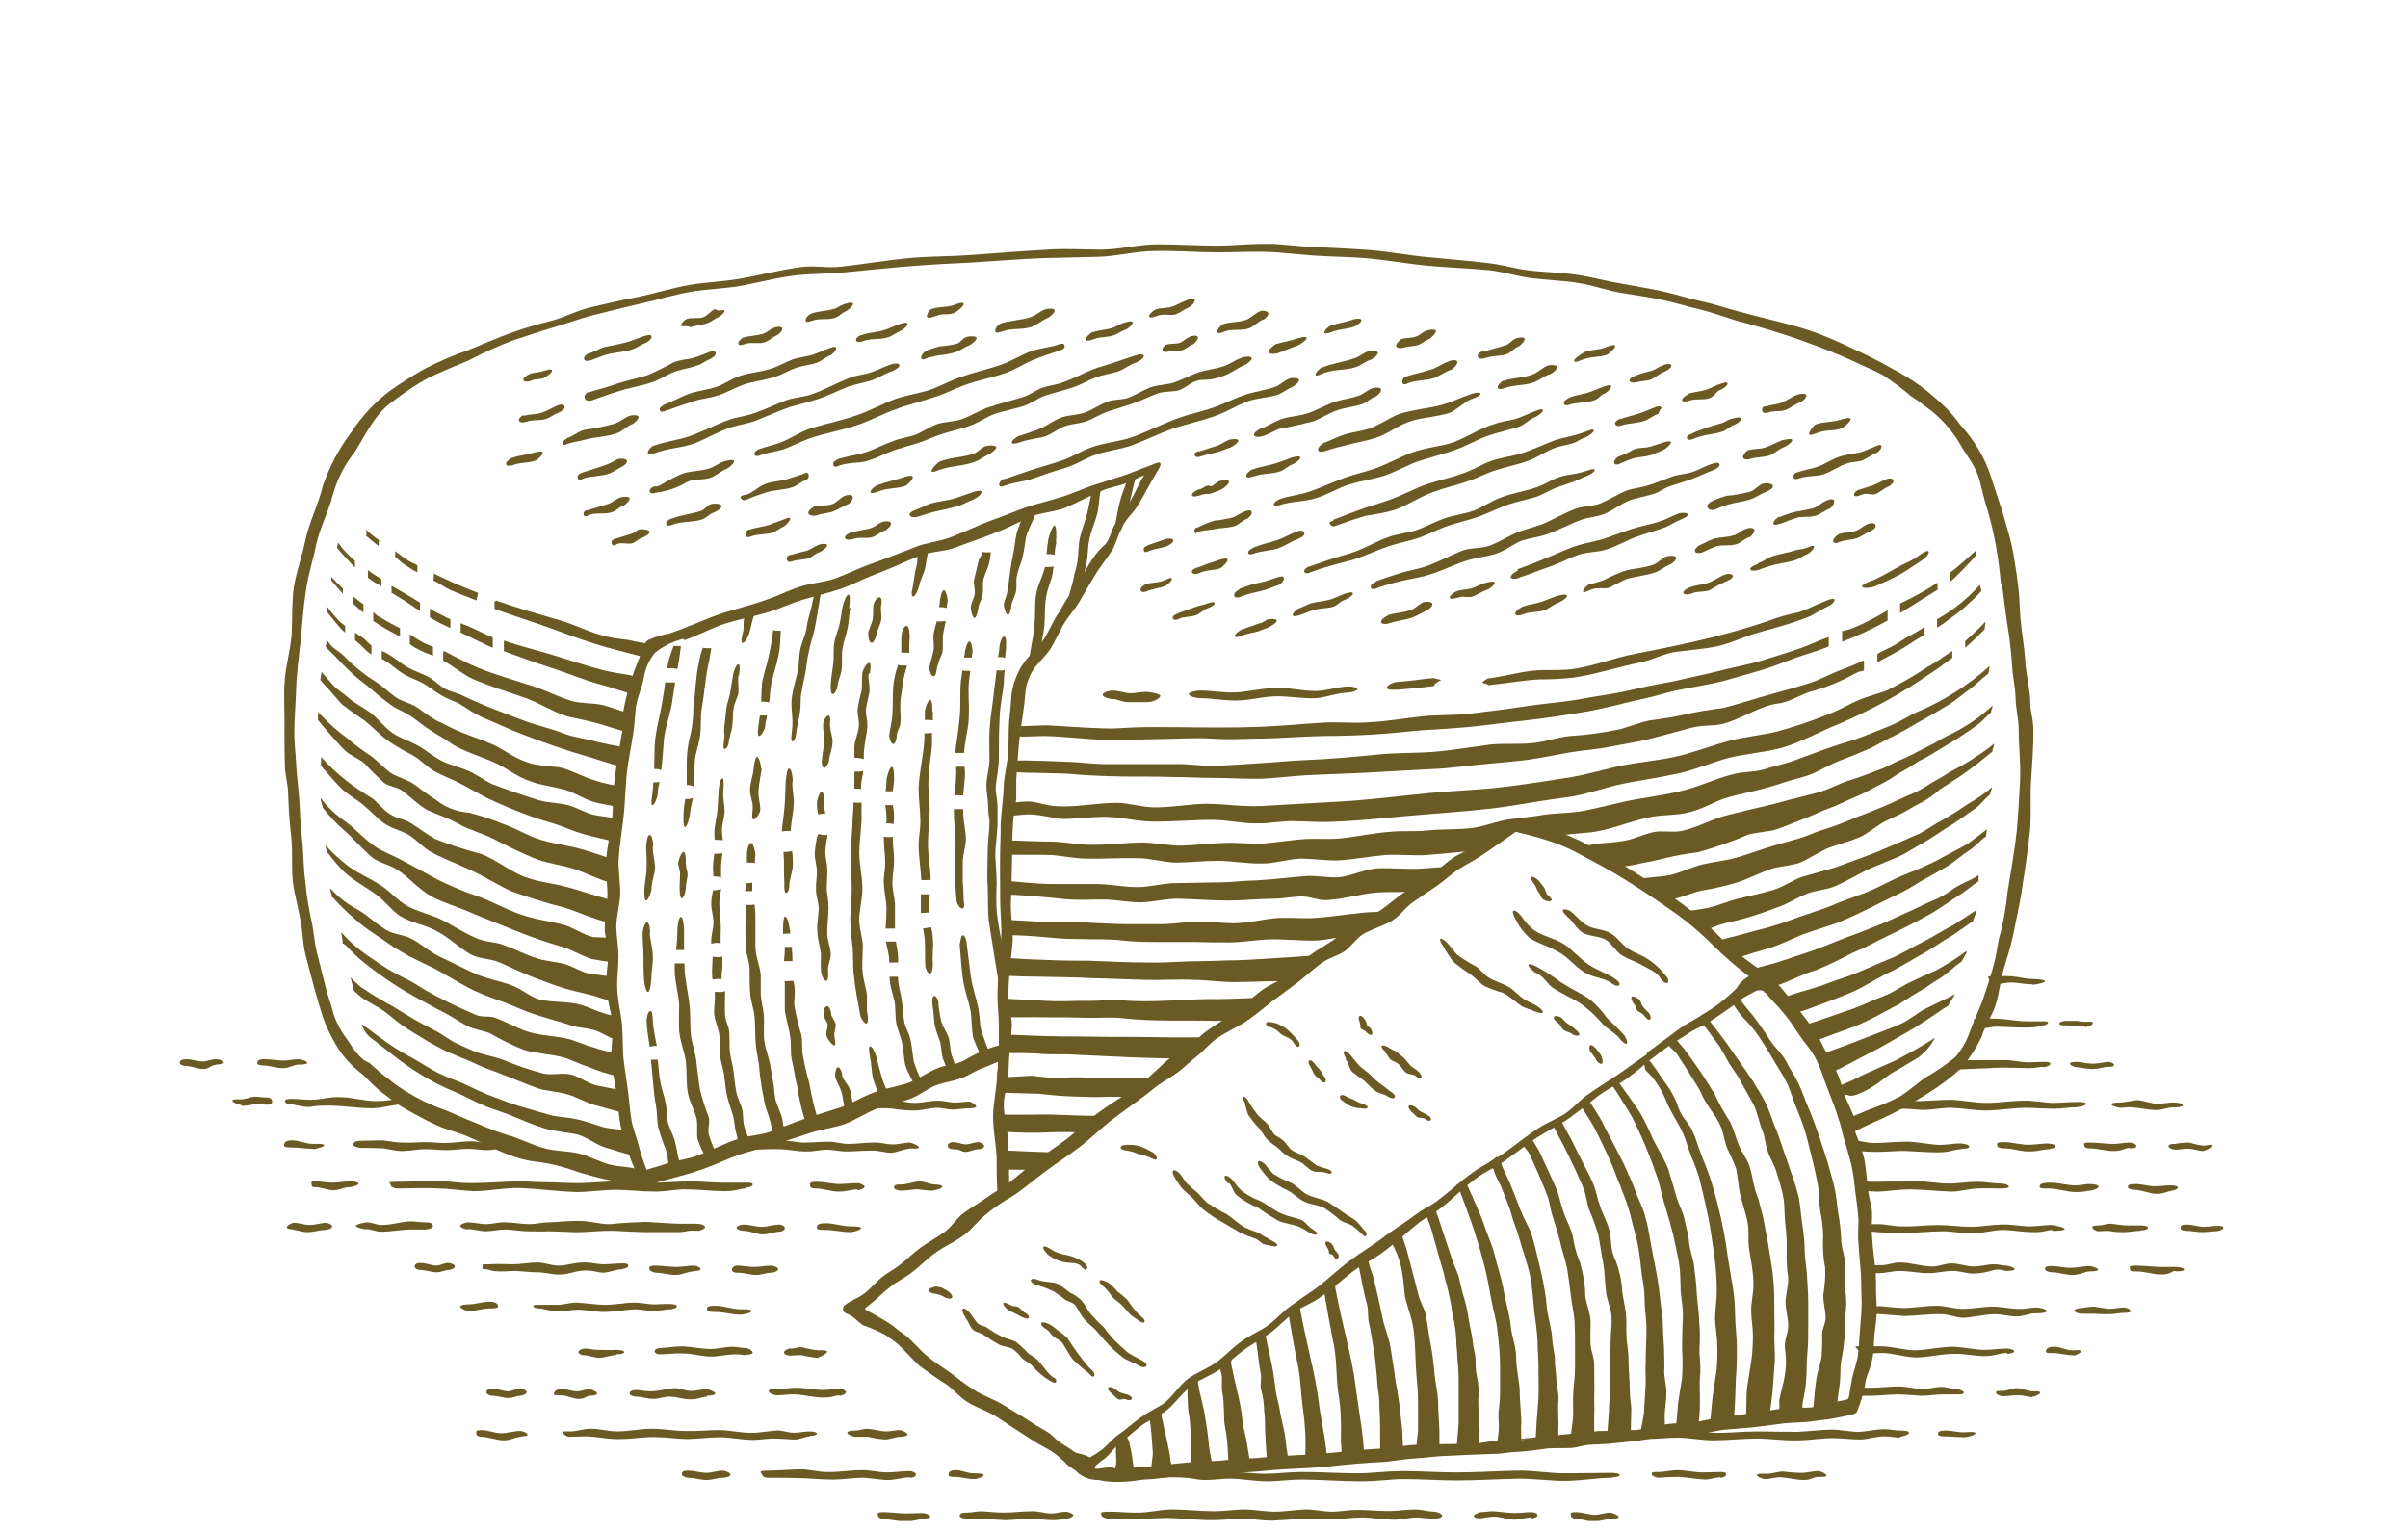 <?xml version="1.0" encoding="UTF-8"?>
<svg id="cheese" xmlns="http://www.w3.org/2000/svg" xmlns:xlink="http://www.w3.org/1999/xlink" version="1.1" viewBox="0 0 540 343.6">
  <!-- Generator: Adobe Illustrator 29.1.0, SVG Export Plug-In . SVG Version: 2.1.0 Build 142)  -->
  <defs>
    <style>
      .st0 {
        fill: none;
      }

      .st1 {
        fill: #6b5a24;
        fill-rule: evenodd;
      }

      .st2 {
        clip-path: url(#clippath);
      }
    </style>
    <clipPath id="clippath">
      <rect class="st0" x="40.3" y="54.7" width="458.3" height="286.5"/>
    </clipPath>
  </defs>
  <g class="st2">
    <g id="c">
      <path id="d" class="st1" d="M419.9,130.2c-.5.2-2.5.9-2.3,1.4s2.2.2,2.7,0c2-.9,3.9-1.7,5.7-2.7s3.4-2.2,5-3.2c.5-.3,1.8-1.5,1.5-2s-2.3,1-2.7,1.3c-1.5,1-3,1.5-4.7,2.5s-3.2,1.8-5.1,2.7M333.8,153.7c3.8-.4,7.9-1.1,11.4-1.3,2.6,0,5.1-.1,7.7-.4,4.8-.7,10-2.4,14.9-3.4,3-.6,5.5-2.1,8.2-2.4,3.1-.4,6-.6,9-1.2,3.3-.7,6.5-2.4,9.7-3.2,1.9-.5,4.1-1.2,5.9-1.7,1.4-.4,3-1,4.4-1.5,1.6-.5,3.3-1.9,4.8-2.5.5-.2,1.8-1.1,1.6-1.6s-1.7.2-2.2.4c-1.6.6-3.3,1.5-4.9,2.1-1.5.6-2.9.7-4.5,1.2-1.5.4-3.5,1.2-5.1,1.7-3.7,1.2-6.9,2.1-10.9,3.1-5.2,1.3-11.1,2.5-16.8,3.6-4.9.9-9.5,2.8-14.4,3.5-3.1.4-6,0-9.3.4-3.1.4-6.4,1.3-9.7,1.7l-1.2.8c0,.4,1.6.4,1.6.9M313.1,153c-.5,0-2.1.7-2.1,1.3s2.1.4,2.7.4c4.8-.4,3.2-.3,7.9-.8-.1-.7,1.8-1.3,1.5-1.4l-1.7-.4c-4.7.5-3.5.5-8.3.9M269,154.9c-.5,0-2.4.3-2.4.8s1.7.9,2.3.9c3.1,0,6.1.7,9.2.5,2.5-.1,5.2-.8,7.7-.9,3.3-.1,6.3.6,9.5.4,2.1-.2,4.4-1.1,6.5-1.2.5,0,2.6-.3,2.6-.8s-1.8-.7-2.3-.6c-2.3.1-4.8,1-7.1,1-3.1,0-5.9-.8-9.1-.7-2.8.1-5.7.8-8.5,1s-5.5-.4-8.3-.4M249.5,154.9c-.5,0-2.1.3-2.2.9s1.6,1,2.1,1c1.3,0,2.1.7,3.5.7s3,0,4.4,0,2.9-.9,2.9-1.4-2.5-.9-3.1-.9c-1.3,0-2.3.3-3.6.3s-2.7-.6-4-.6"/>
      <path id="e" class="st1" d="M71.8,160.3c-.2-.3-.4-.5-.5-.6v1.5s0,.3,0,.3c1.8,2.2,3.8,4.5,5.6,6.4,1.6,1.7,2.9,1.8,4.9,3.4,1.3,1.5,2.8,2.9,4.3,4.3,1.3.9,2.8.9,4,1.7,1.7,1.2,3.8,3.4,5.9,4.5,2,.9,4.8,1.8,7,3.1,2.3,1.3,5.1,2,7.5,3.2,2.9,1.5,5.9,3,9,4.3s6,1.5,9.2,2.5c2.5.8,5.7,2.5,8.3,3.1,0-1.3.6-4.1.7-5.2-2.1-.6-5.7-1.9-7.6-2.4-3.4-.9-6.6-1.2-9.7-2.3-2.3-.8-5.2-2.5-7.4-3.2-2.5-1.1-5.2-1.9-7.8-2.6-2.8-.2-5.4-1.2-7.6-3-1.8-1-3.5-2.6-5.1-3.6-1.4-.9-3.4-1.4-4.7-2.2-1.5-1-3.2-2.9-4.6-3.9-1.8-1.2-3.6-2.5-5.2-3.9-2.2-1.6-4.3-3.4-6.1-5.4h0Z"/>
      <path id="f" class="st1" d="M71.8,152.5c.6.7,1.1,1.3,1.9,2.1,1.1,1.2,1.9,2.3,3.1,3.5,1.6,1.2,3.2,2.4,4.9,3.5,1.9,1.5,3.2,3,5.1,4.4.2.2.4.3.7.5,1.7,1.1,3.4,2.1,5.2,3,1.7,1,3.2,2.7,4.9,3.6,1.8,1,3.6,1.6,5.5,2.6,1.8.9,4.3,2.4,6.1,3.3,3.2,1.5,6.5,2.9,9.8,4.1,2.4.9,4.7,1.4,7.1,2.3,2,.8,4.1,1.6,6.2,2.1,1.6.4,3.5.8,5,1.2.2-1.3.6-3.8.8-5-1.6-.5-3.5-.6-4.9-.9-1.8-.4-3.8-1.6-5.5-2.1-2.4-.7-4.5-.5-6.9-1.2-3.5-1.1-7-2.3-10.4-3.6-1.6-.7-3.6-2.2-5.2-2.9-2.3-1-4.4-1.4-6.5-2.5-1.8-1-3.3-2.3-4.9-3.2-1.8-1-3.8-1.6-5.5-2.7-1.9-1.2-3.5-3.4-5.2-4.7-1.6-1.2-3.7-2.2-5.1-3.5-1.1-1-2.3-1.6-3.3-2.7s-1.7-2-2.6-3c0,.5-.2,1-.2,1.5"/>
      <path id="g" class="st1" d="M72.9,144.9c.2.3.5.6.7.8.7.7,1.5,1.4,2.1,2.1,1.5,1.6,3.1,3.2,4.8,4.6,1.1.9,2,1.5,3.1,2.5,1.2,1.1,2.7,2.2,4,3.2,1.2.9,2.5,1.3,3.8,2.1s2.6,1.8,3.9,2.8c1.2.8,2.4,1.6,3.6,2.3,1.8,1,2.2,1.6,4.1,2.5,2,1,4.9,2,7.1,2.9,3.7,1.5,5.3,3.4,9.2,4.7,1.9.7,5.5,1.2,7.5,1.8s4.3,2.1,6.4,2.7c1.2.4,3.7.7,5.1,1.1,0-1.2.7-2.7.8-3.7l-.7-1c-1.6-.3-3.4-.7-4.9-1.2-2.5-.7-4.9-2.1-7.3-2.8-1.4-.4-4.3-.4-6.6-.9-4.3-1.1-6-3-9.1-4.4-3.5-1.5-7.1-2.5-10.4-4.3-1.1-.6-2.1-.9-3.1-1.6-1.5-.9-2.7-2-4.1-2.8-1.1-.6-2.7-1-3.7-1.6-1.3-.8-2.9-2.3-4.1-3.2-1.2-.8-2.5-1.6-3.5-2.4-1.6-1.2-3.1-2.5-4.4-3.9-.9-.9-1.9-1.4-2.8-2.2-.4-.5-.8-1-1.2-1.5,0,.4,0,.9-.1,1.3"/>
      <path id="h" class="st1" d="M85.6,147.8c.4.2.8.4,1.2.7,1.1.7,2.5,2,3.7,2.7,1.3.8,3,1.3,4.4,2.1s2.7,1.9,4.1,2.7c1.2.7,2.6,1.2,3.9,1.8,1.7,1.1,3.4,2.2,5.2,3.1,3,1.2,5.8,2.6,9,3.8,4.9,1.9,10,3.7,15.3,5.2,1.7.5,4.8,1.6,6.7,2,.2-1.2,0-3.2.1-4.4-1.8-.3-3.6-.7-5.4-1.1-2.3-.7-5.3-1-7.5-1.9-2.8-1.1-5.7-1.7-8.4-2.7-3.3-1.2-6-2.3-9.1-3.5-1.6-.7-3.1-1.3-4.7-2.1-1.4-.7-3-1-4.3-1.7s-2.5-2-3.8-2.7c-1.4-.7-3.1-1.3-4.4-2-1.5-.8-2.8-2-4.1-2.8-.6-.4-1.3-.7-1.9-1,0,0,0,1.8,0,1.8ZM79.6,143.6c.3.2.5.4.7.6.8.6,1.7,1.7,2.5,2.3.1.1.3.2.5.3v-2c-.7-.5-1.3-1.3-1.9-1.7-.6-.4-1.2-.8-1.8-1.2v1.8h0ZM73.3,137.2c1,1.3,2.1,2.6,3.2,3.9.3.3.6.5.9.8v-1.5c-.3-.2-.5-.4-.8-.6-1.2-1.1-2.3-2.4-3.2-3.7,0,.4,0,.8-.1,1.1"/>
      <path id="i" class="st1" d="M99.4,148.2c2.1,1.1,4.4,3.1,6.6,4.1,3.7,1.6,7.9,2.9,11.9,4.3,3.3,1.2,5.9,3,9.3,4.1,2.1.5,5,1,7.6,1.8,2,.6,3.8,1.2,5.6,1.7,0-1.1-.1-3.4,0-4.4-1.8-.5-3.7-1.3-5.5-1.7-2-.4-4.6-.3-6.5-.8-3.4-1-6-2.5-9.3-3.5-4-1.3-8.2-2.5-11.9-4-2.6-1.1-5.2-2.5-7.5-3.7h-.3c0-.1,0,2,0,2h0ZM91.9,144.5c.5.3.9.7,1.4.9,1.2.7,2.5,1.2,3.8,1.7v-2c-1-.4-2-.8-3-1.4-.7-.4-1.5-1-2.2-1.4v2.2ZM83.7,139.3l.6.4c1.6,1.1,3.4,2,5.2,3h.2c0,.1,0-1.8,0-1.8-1.7-.8-3.4-1.8-5.1-2.8l-.9-.8v1.9ZM79.2,135.4c.7.7,1.5,1.4,2.3,2v-1.8c-.8-.6-1.5-1.2-2.3-1.8,0,0,0,1.6,0,1.6ZM74.2,130.1c.8,1,1.7,2,2.7,3.1v-1.2c-.9-.8-1.8-1.7-2.6-2.6v.8c0,0,0,0,0,0Z"/>
      <path id="j" class="st1" d="M71.8,171.6c1.4,1.5,2.9,3.4,4.4,4.9,1.6,1.7,3.4,2.5,5.3,4.1,1.5,1.2,2.8,2.7,4.4,3.9,1.5,1.2,3.8,1.7,5.6,2.7s3.5,3.1,5.3,4c2.8,1.5,5.6,2.5,8.8,4,3.2,1.5,5.8,3.2,9,4.7,3.9,1.4,8,2.7,12,3.7,2.9.9,6.8,2.7,9.8,3.3.1-1.4.8-3.7.9-5-2.9-.6-7-2.1-9.7-2.8-4-1.1-6.5-1.1-10.2-2.5-3.1-1.2-6.5-4-9.7-5.1-3.5-.9-6.8-2-10.1-3.3-2-1.1-3.9-2.6-5.7-3.7-1.6-.9-3-.9-4.5-1.9-1.5-.9-2.8-2.8-4.2-3.7-2-1.2-3.9-2.5-5.7-3.9-2-1.6-3.8-3.3-5.5-5.2,0,.3,0,.6,0,.9v.9h0s0,0,0,0Z"/>
      <path id="k" class="st1" d="M72.4,181.2c1.4,1.8,3,3.5,4.7,5,2,1.7,4.1,4.2,6.3,6.1,1.7,1.3,3.8,1.6,5.7,2.8,2.5,1.6,4.9,4.5,7.7,6,2.8,1.5,5.3,2.1,8.5,3.5,2.8,1.2,7.5,3,10.4,4.2,3.4,1.4,6.9,2.6,10.4,3.6,2,.6,4.4,2,6.5,2.7,1.6.3,3.2.6,4.8.7,0-.3-.7-1.5-.7-1.7.2-1.2.3-2.5.2-3.8-1.3,0-2.6,0-3.9-.1-2.1-.5-4.7-2.2-6.4-2.7-4.2-1.1-6.2-1.1-10.2-2.5-2.9-1-6.3-2.9-9.1-3.9-3.1-1-6.1-2.3-9-3.7-2.6-1.4-5.6-3.1-8.1-4.4-1.6-.9-4.2-1.9-5.6-2.8-2.7-1.7-4.8-4.2-7-5.8-2.2-1.5-4.1-3.3-5.7-5.4,0,.8.4,1.5.5,2.3h0Z"/>
      <path id="l" class="st1" d="M73.6,191.4c1.1,1.5,2.3,2.9,3.6,4.2,2.3,2.1,4.8,3.3,7.6,5.4,1.4,1.1,3.2,3.3,4.8,4.4,2.5,1.6,5.7,2,8.4,3.5,2.8,1.5,4.6,3.4,7.4,5.1,2.1,1.2,4.5.9,6.9,2,2.2,1,5.2,2.4,7.5,3.3,1.7.6,4.4,1.7,6.4,2.3s4.2,1.1,5.9,1.5c1.8.4,3.8,1.3,5.3,1.5-.1-.7-.1-2.1-.2-2.8,0-.6-.4-2.1-.4-2.7-1.5-.3-3.1-.5-4.6-.7-1.5-.2-4-1.7-5.4-2.1-1.8-.5-4.2-.7-6-1.2-3.4-1.1-4.6-1.9-7.8-3.1-2-.8-4.1-.6-6.3-1.6-2.8-1.2-5.1-2.8-7.5-4-2.1-1.1-5.9-2-7.9-3.2-2.1-1.2-3.7-3.1-5.6-4.4-2.7-1.8-5.1-2.7-7.6-4.5-1.8-1.4-3.5-2.9-5.1-4.7,0,.8.3.9.3,1.8"/>
      <path id="m" class="st1" d="M74.6,201.3c1.9,2.1,4,4.1,6.2,5.9,1.3,1.1,3.6,2.6,5.1,3.6,1.8,1.3,3.7,2.5,5.7,3.6,1.9,1,3.9,1.9,5.9,2.9,2.6,1.4,5.9,3.5,8.8,4.9,2.6,1.2,4.5,1.8,7.2,2.8,2,.8,4,1.7,6,2.4,2.6.9,5.9,1.7,8.5,2.6,1.8.6,3.2.5,5,1,1.7.4,3.3,1.7,4.9,2.1,0-.8,0-2.2,0-3-.1-.8-.3-1.6-.6-2.3-2.8-.6-4.8-1.7-7-2.4-2.7-.8-6.5-.5-9.3-1.2-2-.5-4.1-2.4-6.1-3.1-2.6-1-5.5-1.5-7.9-2.5-3-1.3-5.8-2.8-8.6-4.1-2.4-1.2-4.3-3.1-6.5-4.1-1.7-.8-3.7-.8-5.3-1.8-1.5-.9-3.3-2.4-4.6-3.4-2.1-1.5-3.4-1.9-5.1-3.3-1-.8-2-1.7-2.9-2.7.2,1.1.3,1.1.5,2.2"/>
      <path id="n" class="st1" d="M76.6,211.4c.3.3.7.4,1.1.8,1.2,1.3,2.5,2.6,3.9,3.7,4,3.2,8.2,6,12.7,8.4,1.5.8,3.8,2.1,5.4,2.9,1.6.8,3.3,2,5,2.9s3.6,1,5.2,1.7c2.4,1.4,5,2.7,7.6,3.7,2.4.8,6.7,1,9.2,1.8,1.6.5,3.5,1.5,5.2,2,2.1.9,4.3,1.6,6.5,2.1-.2-.9,0-2.4,0-3.3-.1-.6-.3-1.2-.3-1.8-1.7-.4-3.5-.8-5.2-1.4-1.9-.5-3.9-1.5-5.7-1.9-3-.7-6.4-.7-9.2-1.7-2.3-.8-4.7-2.2-7-3-1.4-.5-3,0-4.4-.7-2-.9-4-1.7-5.9-2.7-1.9-.9-3.7-1.9-5.5-2.9-1.4-.9-2.8-1.8-4.3-2.5-2.7-1.3-5.2-2.8-7.5-4.5-2.5-1.6-4.9-3.6-6.9-5.9.1.7.3,1.6.4,2.3h0Z"/>
      <path id="o" class="st1" d="M79.1,221.9c.5.6,1.2,1.2,1.8,1.7,1.7,1.3,3.6,2,5.6,3.5,1.2.9,2.4,2,3.7,2.9,1.7,1.2,4.3,2.7,6.1,3.8,1.6.9,3.2,1.8,4.9,2.5,1.5.7,3.8,1.5,5.4,2.3,1.5.7,3,1.3,4.5,1.8,2.9,1.1,6.2,2.5,9.4,3.7,2.1.7,4.6.7,6.8,1.4,2.1.6,4,1.8,6.1,2.4,2,.5,4.6,1.3,6.5,1.8-.1-1.4-.6-3.3-.8-4.6l-.5-.7c-1.5-.2-3-.6-4.3-.8-2-.3-4.3-2-6-2.5-2.3-.6-4.3.2-6.5-.3-3-.8-6-1.8-8.8-3-1.5-.6-4.4-1.2-5.9-1.7-1.6-.6-3.1-1.3-4.6-2-1.8-.8-3.1-2-4.7-2.8-2.1-1.1-4.1-2.1-6-3.3-1.1-.6-2.6-1.6-3.6-2.2-2.5-1.3-4.9-2.8-7.3-4.4-.8-.7-1.6-1.4-2.3-2.2.2.8.4,1.7.6,2.4v.2s0,0,0,0Z"/>
      <path id="p" class="st1" d="M85.2,234.4c1.9,1.4,4.1,3.3,6.2,4.7,2,1.4,4.2,2.7,6.4,3.9,1.5.8,3.7,1.7,5.3,2.4,1.9.9,4.1,2.1,6.4,3,1.6.6,3.3,1.1,4.8,1.7,3,1.2,4.8,2.1,8.1,3.1,2,.6,4.9.8,7.1,1.3,2,.5,4.2,2.3,6.2,2.9,1.9.5,4.2,1.4,6,1.7-.4-1.3-1.3-4.1-1.7-5.6-1.4-.2-3.1-.3-4.5-.6-1.8-.5-4.1-1.4-6-1.8-2.2-.5-4.3-.5-6.2-1-3.1-.9-3.9-1.1-6.9-2-1.7-.5-3.9-1.4-5.6-2-2.5-.9-4.6-2-7-3.1-1.9-.8-3.7-1.4-5.5-2.3-2-1-3.9-2.3-5.7-3.3-2.7-1.4-5.3-3.1-7.7-4.9-1.3-1-2.6-1.9-3.8-2.8.3,1,.8,1.9,1.5,2.6.7.8,1.7,1.2,2.5,2.1h0Z"/>
      <path id="q" class="st1" d="M112.8,146c3.4,1.2,6.7,2.5,10.5,3.7,4.1,1.3,7.3,2.8,11.9,4,1.6.4,4.4,1.4,6.4,2,.3-.9.9-3,1.2-3.9-2.4-.6-4.9-.8-7.3-1.4-3.6-.9-8-2.4-11.3-3.4-4-1.2-7.7-2.1-11.2-3.3,0,0,0,2.3,0,2.3ZM103.3,141.9l1.5.7c1.9.9,3.7,1.9,5.7,2.7v-2.3c-1.5-.6-2.8-1.3-4.3-2-.9-.4-1.9-.8-2.9-1.2v2.1h0ZM96.4,138.5c.8.5,1.6.9,2.5,1.4.7.3,1.4.7,2.1,1v-2c-.4-.2-.8-.3-1.1-.5-1.2-.6-2.4-1.2-3.5-1.9v2h0ZM87.7,132.9c.8.5,1.7,1,2.6,1.6,1.3.8,2.5,1.7,3.9,2.6v-1.9c-1.1-.7-2.1-1.3-3.1-1.9-1.2-.7-2.3-1.3-3.3-1.9,0,0,0,1.6,0,1.6ZM82.5,129.6c.9.7,1.9,1.3,3,1.9v-1.6c-1.1-.7-2.1-1.3-3-2v1.6ZM75.6,122.9c.8,1,1.7,2,2.6,2.9.4.5.9,1,1.4,1.5v-1.5c-1.4-1.2-2.7-2.5-3.8-4.1,0,.4-.2.7-.2,1.1h0s0,0,0,0Z"/>
      <path id="r" class="st1" d="M110.9,136.6c4.4,1.6,8.7,2.9,13.6,4.7,3.5,1.3,7.6,2.8,11.5,3.9,2.5.7,5.3,1.4,8,2.1.5-1,1.2-1.9,2-2.7-1.2-.3-2.3-.5-3.5-.7-2.9-.7-3.4-.4-6.4-1.1-3.9-.9-7.2-2.7-10.7-3.7-5.2-1.5-9.7-2.8-14.2-4.4,0,.3-.3,0-.3.4s0,1.1,0,1.5h0ZM97.2,130.2c1.1.5,2.6,1.6,3.7,2.1,2,.9,3.7,1.5,6,2.4,0-.6.2-.9.3-1.7-2-.8-3.8-1.5-5.6-2.3-1.4-.7-2.9-1.3-4.2-2v-.4c0-.7-.1,1.1-.2,1.9h0ZM88.7,125c.7.5,1.4,1.3,2.1,1.7.9.6,1.8,1.2,2.8,1.7v-.3c0-.4,0-.9,0-1.3-.9-.5-1.8-.8-2.6-1.4s-1.7-1.2-2.4-1.8h0c0-.8.1.5,0,1.3M82.1,120.2c.9.8,1.8,1.5,2.8,2.3,0-.4,0-.9.1-1.3-1-.8-2.1-1.5-2.9-2.4,0,.8.2.5,0,1.4h0Z"/>
      <path id="s" class="st1" d="M146,237.6v.4c.4,3.4.5,7,1.1,10h0c.3,1.7.2,3.3.5,4.9.5,1.7,1,3.3,1.7,4.9.5,1.5.5,3.5,1,4.8.2.5,1.2.2,1.7,0,.5-.2.8-.8.6-1.3h0c-.6-1.5-.8-3.7-1.3-5.5-.4-1.3-1.1-2.6-1.5-3.9s-.2-2.9-.5-4.4h0c-.3-1.6-.9-3.1-1.2-4.7s-.4-3.3-.6-5.1c-.2,0-.4,0-.6,0-.3,0-.7,0-1,0M146.4,229.2c0-.5,0-2.5-.6-2.4s-.8,1.7-.8,2.3c.1,2,.4,3.8.7,5.7.4-.1.9-.2,1.4-.2h.2c-.4-1.8-.7-3.6-.9-5.3M145.8,209.4c0-.5-.1-2.5-.7-2.5s-1,2-1,2.5c0,1.7.2,3.4.2,5s0,3.3.1,4.9c0,.5.3,3.2.9,3.2s.8-3,.8-3.6c0-1.6.4-2.8.3-4.4,0-1.7-.6-3.5-.7-5.2M146.5,189.8c0-.5-.2-2.5-.8-2.5s-.7,1.9-.8,2.4c0,1.6.2,3.2.1,4.9,0,1.6-.4,3.2-.5,4.8,0,.5-.1,2.6.4,2.6s1.2-2.1,1.2-2.6c0-1.6.7-3.1.8-4.7,0-1.6-.6-3.2-.5-4.9M146.5,175.5c0,.8-.1,1.7-.2,2.5,0,.5-.5,2.5,0,2.6s1.2-2,1.2-2.5c0-.9.2-1.8.4-2.7-.4.1-.8.1-1.2.1h-.2ZM149.2,152.9c-.2,1.5-.4,3-.7,4.6-.4,2.5-1.1,5-1.5,7.8-.3,2.2-.2,4.8-.3,7.2h0c.5,0,1.1,0,1.6.3v-.2c.3-2.2.4-4.7.6-6.8.3-2.7,1.2-5,1.7-7.5.3-1.7.5-3.5.8-5.2-.3,0-.7,0-1,0s-.8,0-1.2-.1M151.1,144.8c-.5,1.3-1,2.7-1.3,4,0,.4-.1.7-.2,1.1.3,0,.5,0,.8,0,.5,0,1,0,1.5.2h0c.4-1.8.6-3.6.8-5.2-.5,0-1.1,0-1.6,0"/>
      <path id="t" class="st1" d="M151.3,216.1c0,.5,0,1.1,0,1.6,0,2.5.9,5.2,1,7.9,0,1.6-.1,4.1,0,5.6.2,2.4,1.2,4.7,1.5,6.9.3,2.6,0,4.9.5,7.3.4,1.8,1.5,3.8,1.9,5.5.3,1.4,0,3.2.2,4.5.5,1.5,1.1,2.9,1.9,4.2.2.5,1.1.3,1.6.1.5-.2.8-.8.6-1.3-.7-1.3-1.2-2.7-1.6-4.1-.2-1.2.4-2.8,0-3.8-.8-2.1-1.5-4.2-2-6.4-.2-1.9-.6-4.4-.8-6.5-.3-1.9-1-3.7-1.2-5.8s0-4.4-.3-6.5c-.3-2.9-1-5.3-1.1-8.3,0-.3,0-.6,0-.9-.3,0-.5,0-.8,0-.4,0-.8,0-1.3,0M153.4,208.8c0-.5-.1-3.1-.7-3.1s-.8,2.5-.8,3.1c0,1.4-.1,2.8-.3,4.3.3,0,.6,0,1,0s.5,0,.8,0c0-1.4,0-2.9,0-4.3M153.8,193.6c0-.5,0-2.5-.5-2.5s-1.2,1.9-1.2,2.5c0,.9.5,1.7.4,2.7,0,.9-.1,1.7-.1,2.6,0,.5,0,2.6.5,2.6s.9-1.8.9-2.3c0-.9.3-1.9.4-2.9,0-.9-.4-1.6-.4-2.5M153.7,179.2c-.2,1-.4,2.1-.4,3.1,0,.5-.2,3.1.3,3.2s1-2.2,1.1-2.7c.1-1.3.4-2.5.7-3.8-.5.2-1,.3-1.6.2h0ZM157.6,145.3c-.4,1.1-.7,2.3-.9,3.5-.7,3-.7,6.3-1.2,9.7,0,2.2-.2,4.4-.7,6.5-.6,2.1-.8,4.3-.8,6.4,0,1.3,0,3.1,0,4.7.6,0,1.2.1,1.7.4.1-1.9,0-4,.1-5.6.1-2,1-4,1.2-5.9.3-2.1,0-3.9.4-6.2.6-3.6.8-6.9,1.5-10,.3-1.2.4-2.3.6-3.4-.3,0-.6,0-.9,0s-.7,0-1-.1M160.7,139.7c.2-.5.9-1.4.4-1.6s-1.2.7-1.4,1.2v.5c-.1,0,.1,0,.1,0,.3,0,.5,0,.8,0v-.2c0,0,0,0,0,0Z"/>
      <path id="u" class="st1" d="M160.3,222.6c0,.2,0,.4,0,.5.1,1.6-.3,3.3-.1,4.7s.9,2.8,1.1,4.3c.2,1.6,0,3.3.2,4.9.2,1.5.7,2.7.9,4.2s.3,3,.6,4.4c.3,1.5.9,3,1.3,4.4.4,1.2.4,2.7.7,3.8s.5,2.2.9,3.2c.2.5,1.1.3,1.6.1.5-.2.8-.8.6-1.3h0c-.5-1.1-1-2.3-1.3-3.5-.2-1.1-.1-2.5-.4-3.6-.3-1.3-1.1-2.4-1.3-3.9-.3-1.4-.4-3-.6-4.5-.2-1.4-.6-2.7-.8-4.2-.2-1.4,0-3.3-.2-4.8-.1-1.2-.8-2.2-.9-3.5-.1-1.5,0-3.5,0-5,0-.2,0-.3,0-.5-.5.2-1,.3-1.6.2-.2,0-.4,0-.7,0M159.8,214.6v.2c0,1.3-.2,2.7-.1,3.9,0,.4,0,.7.1,1,.4,0,.8-.1,1.1-.1s.6,0,.9,0c0-1.3.3-2.8.2-4,0-.3,0-.7,0-1-.3,0-.7.1-1,.1s-.8,0-1.1-.1M159.9,199.7c-.2,1-.4,2-.4,3,0,1.5.5,2.8.5,4.2s-.5,2.7-.5,4,0,.5,0,.8c.7-.2,1.4-.3,2.1-.1,0-.4,0-.8,0-1.2,0-1.2.1-2.3,0-3.5,0-1.3-.3-2.9-.3-4.3,0-.9.3-2.1.4-3.2-.5.2-1.1.3-1.6.3h-.3ZM160.2,191.4c-.1,1-.3,2-.3,2.9,0,.8,0,1.5.1,2.3h.1c.5,0,1.1,0,1.6.3,0-.8,0-1.5,0-2.3,0-1,.2-2.1.3-3.2-.4,0-.7.1-1.1.1s-.5,0-.7,0M162.2,177.6c0-.5.3-3-.2-3s-.7,1.6-.8,2.2c-.1,1.7-.2,3.2-.3,4.8s-.6,3.2-.7,4.9c0,.6,0,1.3.1,1.9.2,0,.5,0,.7,0,.4,0,.7,0,1.1.1-.1-.8-.2-1.6-.2-2.3,0-1.2.5-2.8.6-4,0-1.6-.4-2.9-.3-4.5M165.7,151.6c.1-.5.4-2.5-.1-2.6s-1.1,1.7-1.2,2.3c-.2,1.2-.4,2.5-.6,3.8s-.7,2.4-.9,3.7c-.2,1.6-.3,3-.5,4.6-.1,1.1.2,1.3,0,2.4,0,.5-.4,2.2.1,2.2s.8-.8.9-1.3c.1-1.3.6-2.3.8-3.7s.1-2.8.3-4.1c.2-1.2.9-2.4,1.1-3.5.1-1.4-.2-2.5,0-3.9M169.5,136.7c.2-.5-.3-.5-.9-.6s-.9-.5-1,0c-.4.4-.5,1.6-.7,2.6-.3.9,0,2.3-.3,3.2-.1.5-.6,2.1-.1,2.3s1.4-1.6,1.5-2.1c.3-1,.5-1.9.7-2.8.3-.9.5-1.8.8-2.5"/>
      <path id="v" class="st1" d="M167.2,202.9c0,1.1,0,2.3,0,3.4-.1,1.5,0,4.3,0,5.7,0,1.8.8,3.4.9,5.2,0,1.5,0,3.8.1,5.3.1,2,.8,3.6,1,5.4.2,2.2.1,4.6.3,6.6s.7,3.5.8,5.5c.1,1.3.4,3.1.6,4.4.2,1.1.4,2.1.6,3.2.3,1.3.9,2.6,1.2,3.8.3.9.3,1.9.6,2.8.2.5,1.5.6,2,.4.5-.2.8-.8.6-1.3-.4-1.1-.3-2.1-.7-3.1s-.9-2.4-1.3-3.5c-.2-1.1-.3-2.2-.4-3.3-.2-1.1-.5-2.8-.7-4-.2-1.9-1.1-3.7-1.4-5.9-.2-1.6,0-4.1-.1-5.8-.2-1.9-.7-3.3-.7-5.2,0-1.1,0-2.7,0-3.8-.2-2.3-1.2-4-1.2-6.5,0-1.9,0-4.8,0-6.8,0-.8-.1-1.6-.2-2.5-.4.1-.8.1-1.2.1s-.5,0-.7,0M167.2,198.1c0,.6,0,1.2-.1,1.8.3,0,.5,0,.7,0s.6,0,.9,0v-.3c0-.5,0-1.1,0-1.6-.3,0-.7.1-1,.1s-.4,0-.6,0M169.4,191.8c0-.5-.4-2.7-1-2.7s-.9,1.9-.9,2.5c0,.6,0,1.3,0,1.9.2,0,.4,0,.7,0,.4,0,.8,0,1.1.1,0-.6,0-1.2.1-1.7M170.7,172.4c0-.5-.4-2.5-.9-2.6s-.7,2-.8,2.6c-.1,1.5-.7,2.9-.8,4.6-.1,1.6.7,2.7.6,4.4,0,.5-.4,2.4.2,2.4s1.5-1.6,1.5-2.1c0-1.6-.5-2.7-.4-4.4.1-1.5.5-3.3.7-4.9M170.4,160.5c-.1.7-.2,1.4-.3,2.1,0,.5-.4,2.4.1,2.5s1.3-1.5,1.4-2.1c0-.8.3-1.6.4-2.5-.3,0-.5,0-.8,0s-.6,0-.9,0M173.4,141.3c-.2,1.5-.4,3.1-.8,4.9-.4,2.2-1.2,4.5-1.7,6.9-.1,1.4-.2,2.9-.2,4.3.2,0,.3,0,.5,0,.4,0,.9,0,1.3.2.2-1.6.2-3,.5-4.4.4-2,1.2-4.1,1.6-6.3.4-1.9.4-3.6.5-5.4h-.4c-.5,0-1,0-1.5-.2M176.5,133.9c.2-.5.6-.9.1-1.1s-.9.6-1.1,1.1c0,.2-.1.5-.2.7h.4c.2,0,.4,0,.6,0l.2-.7"/>
      <path id="w" class="st1" d="M176,220.2c0,.5,0,1,0,1.5,0,1.4,0,3.3,0,4.8.2,1.9,1,4.3,1.2,6.1.3,1.5,0,3.8.4,5.3.5,2,.7,4,1.2,5.9.4,2.7,1,5.3,1.8,7.8.2.5,1.5.3,2,.1.5-.2.8-.8.6-1.3-.7-2.4-1.3-4.9-1.7-7.4-.6-2.1-1.1-4.3-1.5-6.5-.2-1.3,0-3.2-.3-4.4-.7-2.2-1.2-4.5-1.6-6.8,0-.9.2-2.4.1-3.4,0-.6-.1-1.2-.3-1.9-.5,0-1.1.1-1.7.1h-.4M176,212.4v.3c0,1.1-.1,2-.2,2.9.3,0,.6,0,.9,0s.7,0,1,0c0-.8,0-1.6-.1-2.3,0-.3,0-.6,0-.9-.3,0-.5,0-.7,0s-.6,0-.8,0M177.1,208.5c0-.5-.5-2.9-1-2.9s-.5,2.4-.5,3c0,.3,0,.6,0,.9.4,0,.8-.1,1.2-.1h.4c0-.3,0-.6,0-.8M175.7,191.1c0,.6.1,1.2.1,1.8,0,2,0,3.5.1,5.4,0,.5-.1,2,.4,2s.7-1.1.7-1.6c0-1.5.8-3.2.8-4.7,0-1.1,0-2.1-.2-3.1-.4.1-.9.2-1.3.2s-.4,0-.6,0M177.8,175.3c0-.5-.2-2.8-.8-2.9s-.7,2.3-.8,2.9c-.1,1.7-.1,3.1-.2,4.8-.1,2-.5,4.3-.7,6.4.4,0,.8-.1,1.2-.1s.5,0,.8,0c.1-2,.6-4,.7-6,.1-1.7-.4-3.4-.3-5.1h0,0ZM184.7,131.1c.2-.5,0,.3-.4.1s-.8-.8-1-.3c-.5,1.5-.9,3.1-1.2,4.7-.3,1.5-1,3.4-1.2,5.1s-1.2,3.5-1.5,5.3c-.2,1.1-.2,2.8-.4,3.9-.4,2.3-1.1,4.2-1.4,6.4-.4,2.5.4,4.7,0,7.6,0,.5-.4,2.4.1,2.4s.7-.9.8-1.5c.2-1.8.7-3.5.9-5.1.2-1.2.1-2.4.2-3.6.3-1.7.6-3.4,1-5.1.3-1.6.4-3.3.8-4.9.3-1.8,1-3.5,1.3-5.1.4-2,.7-3.8,1-5.7.2-1.5.5-3,.9-4.5"/>
      <path id="x" class="st1" d="M188.9,241.1c-.1-.5-.5-1.8-1-1.7s-.7,1.6-.6,2.1c.3,1.3,1.1,2.3,1.4,3.5.4,1.2.4,2.6.8,3.7.2.5.8.8,1.3.6.5-.2.8-.8.6-1.3-.4-1-.4-2.4-.8-3.6s-1.5-2-1.8-3.3M186.4,227.4c0-.5-.4-1.8-1-1.7s-.8,1.5-.7,2c.1.8.8,1.5.9,2.1s-.4,1.6-.3,2.4c0,.5,1.3,2.3,1.8,2.3s0-1.8,0-2.3c-.1-.6.4-1.6.3-2.4s-.9-1.6-1-2.2M183.4,187.2c-.4,1.4-.6,2.8-.7,4.3,0,1.3.5,2.8.5,4.1s-.3,2.7-.2,4c0,1.5.5,2.5.6,4,0,1.7-.5,3.9-.3,5.5.1,1.8.6,3.2.8,4.9,0,1.1-.1,2.6,0,3.7,0,.7.6,2.4,1.2,2.3s.4-1.9.4-2.4c-.1-1.2.7-2.5.6-3.7-.1-1.6-.8-3-.8-4.6s.3-3.9.3-5.9c0-1.2-.3-2.6-.4-3.8,0-1.7.2-3.3.1-4.9,0-1.2-.5-2.5-.4-3.7,0-1.2.3-2.4.5-3.7-.2,0-.4,0-.5,0-.4,0-.9,0-1.3-.2M184.8,180.1c0-.5,0-2.4-.5-2.5s-1,1.7-1.1,2.3c0,.9,0,1.9.3,2.8.5-.1.9-.2,1.4-.2h.2c-.2-.8-.3-1.6-.3-2.5M186.1,162.9c0-.5.3-2.4-.3-2.4s-1.2,1.4-1.2,1.9c-.1,1.5.3,2.8.2,4.1-.1,1.4-.4,2.8-.5,4.3,0,.5,0,1.3.5,1.4s1-1,1.1-1.5c.1-1.4.7-2.5.8-4,.1-1.6-.6-2.5-.5-3.8M190.4,136.4c.1-.5.4-2.9-.1-3s-1.2,2-1.3,2.5c-.3,1.3-.4,2.7-.7,4-.3,1.5-1,2.8-1.2,4.3-.3,1.7,0,3.4-.3,5.2-.2,1.4-.4,2.7-.5,4.1,0,.5-.1,2.1.4,2.2s1.1-1.2,1.1-1.8c.1-1,.7-2.4.9-3.4.3-2.2-.1-3.4.3-5.4.3-1.5.8-2.8,1.1-4.3s.3-3.1.6-4.4"/>
      <path id="y" class="st1" d="M196.5,237c-.1-.5-.9-2.4-1.4-2.3s0,2,0,2.5c.4,1.6.3,3.3.7,4.8.4,1.4,1,2.7,1.5,4,.2.5.8.2,1.3,0s.8-.2.6-.7c-.5-1.2-1.1-2.4-1.5-3.8s-.8-2.9-1.2-4.5M191.4,180c0,1.3-.1,2.5-.2,3.6,0,2.6-.4,5.1-.4,7.6,0,2.9.2,5.6.2,8.5,0,2.3-.4,4.9-.3,7.2,0,2,.3,3.7.5,5.6.2,2.1,0,4.4.3,6.4.3,3.1.9,5.9,1.4,8.7,0,.5.9,2.1,1.4,2s.3-1.8.2-2.3c-.2-1.2,0-2.9-.1-4.2-.2-1.5-.7-3-.9-4.5-.3-2.1,0-4.4,0-6.5-.1-1.8-.7-3.5-.8-5.3-.1-2.4.7-5,.7-7.4,0-2.8-.7-5.3-.7-8.1,0-2.3.4-5,.5-7.2,0-1.6,0-2.9,0-4.1-.5.1-1.1.1-1.7,0M191.6,173.1c0,1.2,0,2.2,0,3.5v.3h.4c.4,0,.7,0,1.1.1,0-.3,0-.6,0-.9,0-.8.4-2.2.5-3.2-.5.2-1,.2-1.5.2s-.4,0-.5,0M195.1,151c0-.5.4-2.3-.2-2.3s-1.4,1.6-1.5,2.1c-.2,1.5,0,2.9-.2,4.2-.4,1.4-.7,2.8-.9,4.2,0,1,.4,2.7.3,3.7-.1,1.4-.9,3.1-1,4.6,0,.7,0,1.6,0,2.5h.4c.6,0,1.2.1,1.7.3,0-.8,0-1.6.1-2.3.1-1.4.6-3.5.7-4.9s-.4-2.7-.3-4.1c.1-1.1.7-2.9.8-4,.1-1.3-.4-2.6-.2-3.9h0ZM197.6,135.9c.1-.5.3-1.7-.3-1.9s-1.3,1.1-1.4,1.6c-.2,1,0,2.2-.2,3.3s-.8,2-1,3.1c0,.5.1,2.1.7,2.2s1.1-1.5,1.2-2c.2-1.1.8-2,1-3.1s-.2-2.3,0-3.3"/>
      <path id="z" class="st1" d="M199.5,219c0,.5,0,1,.1,1.5.2,1.5.9,3.2,1.1,4.8.1,1.2.1,3.1.3,4.3.3,1.4,1,3,1.3,4.3.3,1.5.4,3.6.7,5,.5,1.7,1.5,3,2,4.5.2.5.6.4,1.1.2s.9-.4.7-.9c-.7-1.4-1.3-2.8-1.8-4.3-.4-1.6-.4-3.6-.9-5.5-.3-1.2-1-2.3-1.3-3.6-.3-1.5-.3-3.5-.6-5.1-.2-1.5-.7-2.8-.8-4.4,0-.2,0-.5,0-.7-.5,0-.9,0-1.4,0h-.5M198.7,211.4c.2,1.2.6,2.5.7,3.6,0,.3,0,.7,0,.9h.6c.5,0,.9,0,1.4,0,0-.4,0-.8,0-1.2-.1-1.4-.3-2.4-.5-3.5-.4,0-.9,0-1.3,0s-.6,0-.9,0h0ZM198.2,187.8v.3c0,1.7.3,3.7.3,5.5s-.4,3.1-.3,4.3c0,1.7.5,3.9.6,5.6,0,1.4-.1,3.2-.2,4.8.4,0,.7,0,1.1,0s.7,0,1,0c0-1.7,0-3.9,0-5.6-.1-1.4-.5-2.8-.6-4.4,0-1.4.4-4,.4-5.4,0-1.6-.3-3.2-.3-4.9v-.3c-.6.1-1.3.1-1.9,0M198.5,180.6c.2,1,.3,2.1.3,3.1,0,.4,0,.7-.1,1h.4c.4,0,.9,0,1.3.2,0-.6.1-1.2.1-1.7,0-.9-.1-1.7-.3-2.6-.3,0-.5,0-.8,0s-.6,0-.9,0M200.5,174.9c0-.5,0-2.9-.5-2.9s-1.2,2.4-1.2,3c0,1-.1,1.8-.2,2.5.3,0,.5,0,.8,0s.6,0,.8,0c.1-.9.3-1.9.3-2.6M201.4,149.2c-.5,1.3-.8,2.7-1,4-.3,2.3-.1,5-.3,7.3-.1,1.6-.5,2.9-.7,4.5,0,.5.4,1.9.9,1.9s.8-1.3.8-1.9c0-.9.8-1.9.8-2.7.2-1.6-.1-2.8,0-4.3,0-1.3.4-3.1.5-4.5.2-1.4.6-2.8,1-4.2-.2,0-.4,0-.7,0-.5,0-1,0-1.4-.2M204,142.7c0-.5-.1-2.3-.7-2.3s-1.1,1.4-1.1,2c-.2,1.3,0,2.7-.1,4,.3,0,.5,0,.8,0s.7,0,1,.1c0-1.2,0-2.4.1-3.7M208.3,123.4c.2-.5-.1-1.1-.7-1.2-.6-.1-1.3.1-1.6.7-.4,1.3-.1,2.9-.5,4.2-.4,1.4-.5,3-.8,4.5-.1.5-.5,2,0,2.2s1.3-1.7,1.4-2.3c.3-1.5,1.1-2.8,1.4-4.2s.4-2.7.7-3.9"/>
      <path id="aa" class="st1" d="M210.5,225.1c0-.5-.5-1.8-1-1.7s-.5,1.5-.4,2c.3,1.5.3,3.1.5,4.5.3,1.2.7,2.5,1.2,3.7.3,1.1.3,2.6.6,3.7.4,1.2.9,2.3,1.4,3.4.2.5.5,0,1.1-.1s1-.1.8-.6c-.5-1.1-.9-2.2-1.3-3.3-.3-1.1-.3-2.5-.6-3.7-.4-1.4-1.2-2.3-1.7-3.8-.3-1.3-.5-2.7-.7-4M207,208.2c.2,1.2.4,2.3.4,3.3.1,1.7,0,3.5.1,5.2,0,.5.6,1.8,1.1,1.7s.6-1.7.6-2.2c-.2-1.7.2-3.9,0-5.6,0-.9-.2-1.7-.4-2.6-.6.1-1.3.2-1.9.3M206.5,200.5c0,1.4,0,2.8,0,4.3h0c.5,0,1.1-.1,1.6-.1h.3c0-1.4,0-2.7.1-4.1-.3,0-.5,0-.8,0-.4,0-.9,0-1.3,0h0ZM207.3,164.6c0,.8,0,1.7-.1,2.5-.3,3.2-1.1,6.5-1.2,9.8,0,2.5.4,5,.4,7.5,0,1.6-.4,3.6-.4,5.1,0,2.6.5,5.6.6,7.9h0c.4.1.8,0,1.3,0s.6,0,.8,0c0-2.7-.6-5.2-.6-8,0-2.5.3-5.4.4-7.9,0-2.2-.4-4.1-.3-6.3,0-2.7.6-5.3.8-8,0-.9,0-1.9,0-2.8-.4,0-.8.1-1.2.1s-.4,0-.6,0M209.1,159.7c0-.5,0-2.7-.5-2.7s-1.2,2-1.2,2.6c0,.7,0,1.3,0,1.9.2,0,.4,0,.6,0,.4,0,.8,0,1.2.1,0-.6,0-1.2,0-1.9M210.1,139.3c-.3.9-.5,1.8-.7,2.7-.2,1.2.1,2.4,0,3.6-.2,1.4-.8,2.8-1,4.2,0,.5.3,1.8.9,1.9s.7-1.2.8-1.8c.3-1.2.7-2.3,1.2-3.4.3-1.4,0-3,.2-4.3.2-1.1.4-2,.6-2.9-.4,0-.7.1-1.1.1s-.5,0-.8,0M212.5,135c.1-.5-.3-2.5-.8-2.6s-.8,1.7-.9,2.2c0,.5-.1,1-.2,1.6h.2c.5,0,1,0,1.5.2,0-.5.1-1,.2-1.4"/>
      <path id="ab" class="st1" d="M216.8,211.7c0-.5-.4-2-.9-1.9s-.5,1.6-.7,2.1c.3,2.9.4,6,.9,8.7.4,2.2,1.1,3.9,1.5,5.9.4,2.1.2,4.5.7,6.5.7,1.7,1.4,3.5,2.3,5.1.2.5.4-.1.9-.3s1.1.1.9-.4c-.9-2-1.6-4-2.3-6.1-.4-1.4-.4-3.5-.7-5.1-.5-2.4-1.3-4.6-1.7-7.2-.3-2.2-.6-4.9-.9-7.2M213.9,181.5v.2c0,2.7.3,4.9.4,7.6,0,1.9-.2,3.7-.2,5.7s.2,4.8.4,7c0,.5.7,1.8,1.3,1.8s.4-1.3.3-1.9c0-1.2-.1-3-.2-4.1,0-1.6,0-2.8,0-4.4s.7-3.6.7-5.2-.5-3.6-.6-5.6c0-.4,0-.7,0-1.1-.4,0-.7,0-1.1,0s-.6,0-.9,0M214.4,172c0,.7.1,1.3,0,2,0,1.4-.2,2.9-.4,4.4h.7c.4,0,.9,0,1.3,0,.1-1.4.3-2.9.4-4.3,0-.7,0-1.4-.1-2.1-.3,0-.5,0-.8,0s-.8,0-1.1,0M215.8,150.5c-.1.7-.2,1.4-.3,2.1-.3,2.8,0,5.5-.3,8.4-.2,2.5-.7,5.3-1,7.9h0c.4,0,.8,0,1.3,0,.2,0,.5,0,.7,0,.1-2.2.8-4.8,1-7,.2-2.6,0-4.8,0-7.3,0-1.3.2-2.7.4-4.1-.2,0-.5,0-.7,0-.4,0-.7,0-1.1-.1M218.1,146.2c0-.5-.2-2.3-.7-2.3s-.9,1.7-1,2.2c0,.4-.1.9-.2,1.4.6,0,1.1,0,1.7,0,0,0,.2-1.3.2-1.3ZM220.2,123.9v.2c-.1.7-.7,1.2-.8,1.9-.3,1.4-.7,2.8-1,4.2-.1.9.3,2,.2,2.9-.1,1.1-.8,2-.9,3.1,0,.5.3,2.3.8,2.4s.8-1.7.9-2.3c.1-.9.8-1.9.9-2.7.3-1.3,0-2.2.2-3.4s1-2.6,1.3-3.8c.2-.9.3-1.7.4-2.5-.3,0-.6,0-.8,0-.4,0-.8,0-1.2-.1M224.2,117.4c-.3-.3-.7-.5-1.1-.6-.4,0-.9,0-1.2.3h.5c.6,0,1.2.1,1.8.3"/>
      <path id="ac" class="st1" d="M223.5,150.4c-.2,1.3-.3,2.5-.5,3.9-.3,3.1-.9,6.3-1.1,9.6-.1,2,0,4.4,0,6.5,0,1.7-.7,4.1-.7,5.7,0,1.6.4,3.3.4,5s.3,2.3.3,3.4c0,2-.4,4.1-.4,6.1,0,2.8-.2,5.7,0,8.4.1,2.2,0,5.2.2,7.2.4,3,2.1,13.1,2.5,15.9,0,.5,0-4,.5-4.1s.5-3,.4-3.5c-.4-3.2-1.3-6.9-1.6-10.3-.1-2-.1-4,0-6,0-2-.2-4.1-.3-6.2,0-2.4.5-5.1.5-7.6v-3.4c0-1.7-.5-3.1-.4-4.7.2-1.9.7-4.1.7-6,0-3.3,0-6.6.2-10,.1-2.1.7-4.9.9-7,0-1,.1-2,.2-3-.6.1-1.2.2-1.8,0M225.6,145.5c0-.5.2-2.6-.4-2.7s-1.1,1.9-1.1,2.5c0,.7-.2,1.4-.3,2.1h.3c.4,0,.9,0,1.3.2,0-.7.1-1.3.2-2M232.2,115.2c.2-.5-.8-.8-1.3-.9s-1.1.1-1.2.6h0c-.5,1.5-1.2,3-1.7,4.7-.4,1.5-.4,3.1-.8,4.7-.6,2.7-.8,5.3-1.3,8.4-.1.9-.7,2-.8,2.9,0,.5.4,2.2.9,2.3s.8-1.6.8-2.1c.1-.9.8-2,1-2.9.3-1.4,0-2.3.2-3.5.2-1.4,1-3,1.3-4.4.4-1.5.5-3.1.8-4.5.4-1.7,1.6-3.6,2-5.1"/>
      <path id="ad" class="st1" d="M234.3,127.3c-.5,2.2-1.7,4-2,6.4-.3,2.1-.1,4.3-.3,6.5-.2,2.6-1.1,6-1.3,8.8,0,.5.6.4,1.1.4s1.3-2,1.4-2.5c.2-2.4.8-4.5,1-6.5.2-2.2,0-4,.4-6.5.3-2,1.2-3.6,1.5-5.5,0-.4.1-.9.2-1.3-.4,0-.8.1-1.2.1-.3,0-.5,0-.8,0M236.8,121.5c.1-.5.2-3.5-.3-3.6s-1.3,2.5-1.4,3c-.2,1.1-.3,2.2-.4,3.4h.4c.5,0,.9,0,1.4.2,0-1,.2-2,.4-2.9"/>
      <path id="ae" class="st1" d="M246.9,109.8c.2-.5,0-.7-.5-.9-.5-.2-1.1,0-1.3.6-.5,1.6-.8,3.5-1.2,5.3s-1.2,3.6-1.7,5.7c-.4,1.8-.3,3.6-.6,5.6-.2,1.2-.7,2.6-.9,3.9-.3,1.4-1,3.4-1.2,4.8,0,.5.9.3,1.5.4s1.3-2,1.3-2.5c.4-2.6,1-4.7,1.4-6.6.3-1.7.2-3.2.6-5.1.4-2,1.2-3.7,1.7-5.5s.4-4,.9-5.6"/>
      <path id="af" class="st1" d="M254.6,107.4c.2-.4,0-.9-.4-1.1,0,0,0,0-.1,0-.5-.2-.9.3-1.1.8-.5,1.6-1.3,3.3-1.8,5.2s-.8,3.8-1.2,5.9c-.1.5.2,1.1.8,1.2s1.1-1.8,1.2-2.4c.4-2,.8-2.4,1.3-4.3.5-1.8.8-3.6,1.3-5.2"/>
      <path id="ag" class="st1" d="M226.6,266.2h-2.1c0,.4,0,.9,0,1.5l2.1-1.5ZM412.8,245.7c.6-.2,1.2-.2,1.8,0,.9.5,3.7-.9,5.6-2.1,1.2-.7,3.2-2.5,4.4-3.1,1.9-1,3.8-2.3,5.6-3.3.5-.4,1.3-1.1,1.7-1.5.8-.9,1.5-1.9,2-2.9-2.9,1.9-6,3.6-9.1,5.2-2.1.9-3.8,1.7-6.1,2.7-1.6.7-3.5,1.8-5.1,2.4-.5.2-.9.4-1.4.6.3.6.5,1.2.7,1.9"/>
      <path id="ah" class="st1" d="M410.7,240.6c2.9-1.3,5.8-3,8.6-4.4,2.1-1,5.9-3.3,7.9-4.4,1.6-.9,3.5-2.1,5-3.1,1.6-1,3.1-2.2,4.7-3.1.3-.8,1.2-1.8,1.5-2.6h0c-2,1.1-4.3,2.1-6.7,3.3-1.5.8-3.5,2.4-5.1,3.2-2.6,1.2-5.5,2.2-8.3,3.3-2.7,1.1-6.2,2.4-9.1,3.4l-.5.2c.7,1.3,1.4,2.7,2,4.1M224.5,262.3c1.4.1,4.6.1,7.3.1,1.7-1.3,3.5-2.6,5.2-3.9h-.2c-1.9,0-9.1-.3-11-.4h-1c0,.8-.2,3.3-.3,4.1"/>
      <path id="ai" class="st1" d="M407,233.5c.6-.2,1.2-.4,1.7-.6,2.7-1.1,6-2.1,8.5-3.2,2.7-1.2,5.3-2.7,7.8-4,1.6-.8,3.9-2.5,5.4-3.3,1.7-.9,2.8-1.9,4.4-2.8,1.7-1,3.5-2.9,5.1-3.9l1.1-2v-.4c-2.1,1.6-4.5,3.1-6.9,4.4-1.9.8-3.6,1.6-5.7,2.6-1.9.9-3.8,2.3-5.9,3.1s-4.4,1.9-6.5,2.7c-2.5.9-5.5,1.9-8.1,2.8-1,.3-2.1.7-3.2,1.1.8,1.2,1.6,2.4,2.3,3.6M224.5,253.8c3.6.3,7.3.4,10.9.2,2.5-.1,5.1-.1,7.6.1,1.7-1.3,3.4-2.5,5.1-3.8-.8,0-1.7,0-3.1,0-2,0-6.3-.2-9.6-.3-2.3,0-9.2.1-11.2,0,.1.9.1,3,.3,3.9"/>
      <path id="aj" class="st1" d="M402.8,227.2c1.4-.4,2.9-.9,4.4-1.5,2.2-.8,5.9-2.2,8-3.1,2.8-1.2,5.6-3.1,8.3-4.4,2.4-1.1,5.9-3.3,8.1-4.5,1.7-.9,4-2.6,5.6-3.5,1.5-.8,3.8-2.7,5.2-3.5.2-.7.8-1.9.9-2.6-1.7,1-4.1,2.8-6,3.8-2,1-4.2,2.5-6.3,3.5-2.3,1.1-4.9,2.8-7.5,3.8-3.1,1.2-6.6,3-10,4.1-2.3.7-4.8,1.8-7.3,2.5-2.1.6-4.1,1.2-6.2,1.9,1,1.2,2,2.4,2.9,3.6M224.2,245.1c.8,0,6.3.2,7.1.2,2.2,0,4.5.4,6.4.5,2.7.2,4.7.2,7.5.3,2.3,0,5.2-.2,7.4,0h1c1.2-.9,2.5-1.9,3.7-2.9.5-.4,1.1-.9,1.7-1.3-1.9,0-3.9,0-5.6,0-2.9,0-5.4,0-8.3-.1-2.4-.2-4.8-.2-7.2,0-2.2,0-4.3-.2-6.5-.5-.7,0-6.2.4-7,.4-.1.8,0,2.7-.1,3.5"/>
      <path id="ak" class="st1" d="M397.6,221.3c.2,0,.3-.1.5-.1,3.1-1,6.3-2.8,9.2-3.6,2.7-1.1,5.4-2.4,8-3.8,3.2-1.3,5.2-2.5,8.1-3.9,2.8-1.3,7.2-3.6,9.7-5,2.1-1.2,4.2-2.8,6.1-4,1.4-.8,3.2-2.4,4.5-3.2v-1.4c-1.9,1.3-3.7,1.8-5.4,2.9-1.5,1.1-3.1,2.1-4.8,2.8-1.4.5-3.4,1.6-5,2.3-2.1.9-4.9,2.3-7.2,3.2-2.1.8-4.7,1.9-7,2.7-3,1.1-6.3,2.6-9.5,3.6-2.5.8-5.7,2-8.5,2.7-1.2.3-2.5.7-3.9,1,.7.5,1.4,1.1,2.1,1.6l.4-.3c.9.8,1.8,1.7,2.6,2.5M225.2,236.2c1.3,0,6.7,0,8.2.2,2.3.2,5.6,0,7.9.2,4.5.2,8.4.4,12.9.6,2.2.1,4.8.1,7,.2,1.1,0,2.3,0,3.4,0,2.1-1.6,4.1-3.2,6.2-4.7-2.8,0-5.7,0-8.5,0-2.4,0-4.6-.1-7-.1-4.3,0-9,0-13.3-.1-2.5,0-5.1,0-7.6-.1-1.4,0-7.1-.3-8.6-.3,0,.9-.4,3.1-.4,4"/>
      <path id="al" class="st1" d="M389.5,214.9c2.4-.8,4.8-1.5,7.2-2.2,2.6-.8,5.1-2.1,7.6-3.1,2.4-.9,6.3-2,8.7-3,4.8-2,9.1-4.4,13.8-6.6,1.4-.7,3.5-2.1,4.8-2.8,1.6-.9,3.3-1.8,4.8-2.7,1.8-1.1,3.7-2.8,5.3-3.8,1.1-.7,2.6-2.4,3.7-3.1,0-.5.1-1.1.2-1.6-1.3,1-2.7,2.1-4.1,3.1-1.7,1.1-4.1,2.2-6,3.3-1.2.7-3.2,1.6-4.5,2.2s-3.8,1.5-5.3,2.2c-1.6.7-4.1,2-5.8,2.8-3,1.3-5.9,2.1-9.3,3.6-2,.8-4.9,1.7-7.2,2.5-2.6,1-5.2,1.9-7.9,2.6-2.1.5-5.5,1.5-7.6,2l-2.7.7c1.4,1.4,2.9,2.8,4.4,4.1M225.1,228.1c1.4.2,7.5,0,8.8.1,3.2,0,6.6,0,9.4.1,2.9.1,5.9-.2,8.4.1,6.8.8,14.1.4,20.9.6,1.2,0,2.3,0,3.5-.2,2.3-1.7,4.6-3.3,6.9-5h-.5c-2.8.1-6.5.3-9.2.3-7.2-.1-14.4.9-21.5.3-2.6-.2-5.9.2-8.7.1-2.7,0-5.6.2-8.7,0-1.6-.1-7.6-.4-9.2-.5,0,1-.2,3.2-.1,4.1"/>
      <path id="am" class="st1" d="M382.8,208.6c2-1,4.1-1.6,6.2-2,3.2-.8,6.3-1.8,9.4-3,2.5-.8,4.6-2.3,7-3.2,1.9-.7,4.2-.8,6.1-1.6,2.6-1.1,5.3-2.8,7.7-3.9,1.8-.8,4.9-2,6.7-2.8s3.9-2.3,5.5-3.1c2.1-1.2,4.4-2.9,6.3-4,1.6-1,3.8-2.7,5.2-3.6,1.3-.9,2.3-2.4,3.4-3.2,0-.6.4-1,.4-1.6-1.6,1.4-3.4,2.6-5.3,3.7-1.9,1.3-3.8,2.5-5.7,3.6-1.7.8-3.9,2.5-5.7,3.3-2,.8-4.3,1.9-6.5,2.8-1.6.7-3.2,1.4-4.9,2-2.2.8-4.4,1.6-6.8,2.5-2.2.7-5,1.4-7.4,2.1-2.5.8-4.4,2.4-7,3.1-2.3.7-5.3,1.3-7.7,1.9-2.7.7-4.1,1.5-6.9,2.1-1.7.3-3.4.6-5.1.7,1.9,1.4,3.6,3,5.3,4.6M225.1,218.8c1.3.2,6.9.3,8.6.3,3.5.1,8.1.1,10.7.3,4.9.1,8.2.3,12.6.4,3.4.1,7.2-.2,10.8,0,2.4,0,6.1.5,8.6.5,3.3,0,6.9-.2,10.2-.2.7,0,1.3,0,2,0,2.8-2,5.6-3.9,8.4-5.8-.5,0-.9,0-1.4,0-2.7.1-5.2.4-7.8.5-3.3.2-7.1.5-10.4.6-2.8,0-5.5.2-8.3.2-3.6,0-7.7.4-11.3.3-4.6,0-9.1-.2-13.6-.4-2.7,0-6.7,0-10-.2-1.4,0-7.2-.3-8.4-.4v.9c0,0-.6,2.8-.6,2.8h0Z"/>
      <path id="an" class="st1" d="M374.5,201.9c2.7-.6,5.2-1.8,7.5-2.2,2.5-.4,5-1,7.4-1.7,2.4-.7,5.8-2.5,8.1-3.2,1.9-.5,4-.6,5.9-1.2,1.7-.6,5.2-2.9,6.9-3.5,2.5-.9,4.4-1.3,6.7-2.3,1.9-.8,4-2.7,5.8-3.6,1.6-.8,3.1-1.4,4.5-2.2.9-.5,2.9-1.7,3.8-2.1,1.4-.8,2.7-1.7,3.9-2.8,1.4-.9,3.2-2.1,4.6-3,1.5-1,2.8-2,4.1-3,.9-.7,2.3-1.9,3.1-2.5,0-.6.4-1.1.4-1.8-1.3,1.1-2.7,2.1-4.2,3-1.4,1-2.9,1.9-4.5,2.7-1.4.7-2.6,1.6-4.1,2.4s-3.7,2.4-5.5,3.1-4.5,2.1-6.5,2.9-3.8,1.6-5.8,2.3c-2.7,1.2-5.4,2.2-8.3,3.1-1.6.5-3.2,1.3-4.9,1.8-2.3.6-3.9,1.1-6.3,1.8-2.4.7-5.2,1.8-7.8,2.5-2.5.7-4.9.9-7.5,1.5-2.5.6-4.7,1.8-7.3,2.4-2.5.5-4.9.4-7.5,1,2.6,1.6,5.1,3.2,7.3,4.8M225.6,210c.5,0,1.5-.3,2.1-.2,2,0,7.8.5,9.8.7,2.7.2,5.2.1,7.3.2,2.3,0,5.1,0,7.3.3,2.6.3,5.2.3,7.9.3,2.6,0,5.1,0,7.8,0,2.8.1,5.3.1,8,.1s6.7-.7,9.7-.7,5.9.3,8.9.3c2.8,0,6-.9,9-1.2,2.6-1.8,5.2-3.6,7.9-5.3-2.1.1-4,0-6.2.3-3.2.3-6.9.9-10,1.1s-5.1-.1-8.3,0c-3.3.2-6.9,1.2-10.2,1.2-2.5,0-4.8-.4-7.3-.4-3.3,0-5.6.6-9,.6s-5.6,0-7.5,0c-2.7,0-5.4-.2-8.1-.3-2.2-.2-4.4-.3-6.5-.2-2.2.2-8.9-.3-11.1-.4-.3,0-.8-.2-1.1-.2,0,.9-.3,2.8-.3,3.7"/>
      <path id="ao" class="st1" d="M362.7,194.4c1.1,0,2.1-.1,3.2-.3,2.7-.6,4.9-.9,7.5-1.6,2.4-.6,4.8-1,7.3-1.3,3.9-1.1,7.7-2.4,11.4-4,1.3-.4,4.8-.7,6.1-1.1,1.5-.5,4.5-1.7,6-2.3,1.7-.6,4.3-1.9,6-2.5,1.8-.6,4.3-1.9,6-2.6,2.3-.9,3.7-1.9,5.8-2.9,1.7-.8,3.6-2.3,5.2-3.1,1-.5,2.8-1.9,3.8-2.3,1.4-.7,2.1-1.2,3.3-1.9,1.5-.9,3.5-2.1,4.9-3,1.4-.9,2.9-1.9,4.1-2.8,1.2-.8,2.2-2.1,3.2-2.9,0-.7.4-.8.3-1.5-3,2.8-6.5,5.1-10.2,6.8-1,.5-2.7,1.6-3.8,2.1-1.9.9-4.4,2.4-6.7,3.3-1.5.6-3,1.6-4.5,2.1-2.1.8-4.4,1.7-6.7,2.4-2.3.7-4.8,2.1-7.3,2.8-1.5.4-3.5.9-5.1,1.3-2.1.5-3.9,1.1-6.2,1.6-2.7.6-5.9,1.4-8.7,2.1-3.5.8-6.8,2.8-10.5,3.6-1.9.4-4.3-.1-6,.2s-3.8,1.2-5.5,1.7c-3,.8-5.6.6-8.7,1.2-.5.1-1.1.2-1.8.3.1,0,.3.1.4.2,2.3,1.2,4.7,2.6,7.1,4.1M226,200.7c3.2,0,10.2.7,13,1,3.5.3,5.8,0,9.3.1,2.6.1,5.4.7,7.8.6,2.8-.1,5.7-.9,8.5-.8,3.6.1,7.2.4,10.8.4s6.8-.4,10.4-.4c1.7,0,4.7-.6,6.5-.5s3.4.9,5.2.8c4-.2,7.4-1.4,11.4-1.7,2.6-.2,5.8,0,8.7-.2,2.8-1.9,5.5-3.7,8.3-5.6-2.2.1-4.4.2-6.6.4-3.4.3-7.2-.2-10.7,0-2.8.3-5.7,1.7-8.5,2-2.1.1-4.8-.4-7-.3-4,.3-7.6.8-11.6,1-2.1,0-4.4.3-6.6.4-3.9.1-7.6.1-11.5.2-2.2,0-5.9.9-8.2.9-3.5,0-6-.7-9.6-.7-2.8,0-7.4,0-10.3,0-1.7,0-7.6-.5-9.3-.7,0,.7-.2,2.5-.2,3.2"/>
      <path id="ap" class="st1" d="M440.7,145.3c1.4-1.2,2.9-2.6,4.4-4.2-.1-.6.2-1,.1-1.6-1.4,1.5-2.9,2.9-4.5,4.3v1.5h0ZM226.2,183c1.1.1,3-.4,5.1-.3,2.4.1,5.2.9,6.7,1,2.8.1,8.2-.7,11.3-.4,3.9.3,6,1,9.9,1s9.5-.4,12.1-.4c4.4,0,7,.9,11.3.8,2.5,0,4.8-.6,7.8-.5,3.4.1,6.6.3,9.3.1,7.1-.3,14.3-1.2,21-1.7,5.2-.4,11.6-.9,16.6-1.6,6-.9,8.8-1.5,14.4-2.2,3.8-.5,8.7-2.3,12.3-3,4.1-.8,8.2-1.4,12.4-2.3,3.4-.7,8.1-2.7,11.3-3.5,4-1,9-1.3,12.7-2.5,4.5-1.5,8.3-3.7,12.2-5.2,6.9-3,13.6-6.6,19.8-10.9,2.4-1.5,3.4-2.4,5.1-3.6l.3-.2v-1.6c-1.6,1.1-4,2.8-5.7,3.7-2.8,1.9-5.7,3.5-8.8,5.1-1.9.8-4.6,1.4-6.6,2.3-1.9.8-4.3,2.2-6.4,3-3.9,1.6-7.8,2.9-11.8,4-3.2.8-6.8,1.1-10.4,2-3.9,1-8.5,2.8-12.6,3.7-3.7.8-7.6,1.1-11.6,1.9-3.6.7-7.8,2-11.4,2.6-4.9.8-10.7,1.7-15.8,2.3-5.1.6-11.2.8-16.3,1.3-6,.6-14,1.6-19.9,1.9-6.4.4-11.1.6-17.5,1-4.4.2-7.7-.4-12.3-.5-3.5,0-7.7.8-11.4.8-2.9.1-6-1-8.9-1-4,0-7.9.8-11.9.8s-5.1-.9-7.6-1.1c-1.5,0-2.9.1-4.4.4-.1.6-.1,2.5-.2,3.1"/>
      <path id="aq" class="st1" d="M434.4,140.8c.5-.3.9-.6,1.4-.9,1.5-1.2,3.4-2.4,4.7-3.6s2.8-2.5,3.8-3.7c0-.7-.2-.8-.3-1.4-2.8,3.1-6,5.7-9.6,7.7v1.9h0ZM420.9,148.7c.7-.5,1.5-.9,2.1-1.2,2.1-1.1,4.5-2.5,6.4-3.8.6-.4,1.4-.8,2.2-1.3v-1.8c-.9.7-1.9,1.2-2.9,1.8-1.9.9-3.2,2.1-5.4,3.1-.6.3-1.5.7-2.3,1.2v2h0ZM227,173.2c2.9.2,10.4.2,13,.4,3.1.3,5.4.4,8.4.5,5.3.2,9.6,0,14.8.2,2.4,0,6.4.2,8.8.2,3.3,0,6.2.2,9.5.2,3.9,0,7.5-.6,11.5-.8,5.8-.3,11.3-.4,17.4-.8,3.2-.2,7.7-.4,11-.6,3.4-.1,9-.9,12.7-1.2,3.1-.3,5.8-.5,8.8-.9,2.7-.4,6.3-1.1,9-1.6,2.8-.5,6.3-.7,9.2-1.3,2.4-.5,5.8-1,8.2-1.6,2.9-.7,6.8-1.8,9.8-2.6,3.6-.9,4.9-.2,7.9-1.1,3.9-1.2,8.1-4,11.8-4.4,2.6-.3,5.4-2.3,8.1-2.9,2-.6,4-1.3,5.9-2.2,1.4-.6,2.7-1.4,4-2,.3-.1.9-.1,1.2-.3v-2.2h-.3c-1.7.9-3.3,1.5-5.2,2.2-2.1.8-4.6,2.2-6.9,2.9-2.6.8-5.8,1.7-8.7,2.5-3.3.9-6.9,2.1-10.4,3-3.1.4-6.2.9-9.3,1.6-2.5.6-4.7.8-7.2,1.2-1.9.3-5.3,1.7-7.3,2.1-3.5.7-7.1,1.2-10.6,1.4-3,.3-5.5,1.3-8.5,1.6s-6.2,0-9.3.3c-3.1.4-8.2,1.2-11.2,1.5-5.8.6-9,.2-14.6.8-5,.5-10.6,1-15.7,1.2-3.3.1-6.7.5-10.2.7-3.3.2-7.3.5-10.6.6-2.9,0-5.8-.5-8.7-.4-5,0-10.3,0-15.4,0-2.7,0-5.4-.4-8-.5s-9.4-.4-12.2-.3c0,.6-.7,1.7-.7,2.3h0Z"/>
      <path id="ar" class="st1" d="M437.3,130.4h.2c2-1.9,3.9-3.8,5.6-5.8,0-.5,0-1.3,0-1.8v.7c-1.9,1.7-3.7,3.4-5.7,4.9v2ZM426.1,137.5c1.6-1,3.2-1.9,4.7-2.9,1.1-.7,2.4-1.5,3.7-2.3v-1.6c-2.7,1.8-5.5,3.3-8.4,4.7v2.1h0ZM413,144c3.4-1.3,6.7-2.8,9.9-4.6l.4-.2v-2.3c-2.5,1.5-5.1,2.9-7.8,4-.8.3-1.6.5-2.4.7v2.4h0ZM228.4,165.2c.7.1,5.1-.1,5.8-.1,4.5.1,9.2.7,13.9.9,3.6.2,7.4-.2,11.1-.2s8.7-.4,12.9-.1c3.2.2,5.8.1,8.9,0,5.5,0,10.5-.5,15.8-.6,3.7,0,6.9-.1,10.6-.3,3.9-.2,7.9-.7,11.7-1,3.5-.2,6.7-.4,10.1-.7,4.1-.4,9-1.1,13-1.5,4.4-.5,8.3-1.1,12.5-1.8,4.7-.7,9.7-2.2,14.1-3.1,2.4-.5,4.7-1.3,7-1.8,4.3-.9,7.4-1.3,10.9-2.2,2.7-.8,6.1-1.7,8.7-2.5,2.3-.7,4.7-1.7,6.9-2.5s4.7-1.5,6.8-2.3l1-.4v-2.1c-2.4.8-4.7,2-7.2,2.8-3,1-5.5,1.8-8.6,2.7-2.8.8-6.2,1.4-9.2,2.2-3.1.8-5.9,1.3-9.2,2.1-3.5.7-6.6,1.2-10.7,2.2-3.4.8-8.2,1.4-11.2,2-4.9.8-8,.9-13,1.7-3.8.6-7.6,1-11.5,1.5-3.5.4-7.1.2-10.7.6-3.6.4-7.8,1.1-11.5,1.3-3.6.3-7-.1-10.6.1-5.4.3-10.7.9-16.2,1-7,.2-14.5,0-21.6,0s-7.4.4-10.9.3c-4.5-.1-9.1-.5-13.4-.7-.7,0-5.1.2-5.7.2,0,.6-.2,1.2-.2,1.8v.4c0,0,0,0,0,0Z"/>
      <path id="as" class="st1" d="M225.9,191.7c2.5.1,8.1,0,10,.1,2.5.2,5.2.8,7.6.8,4.2.1,7.4-.2,11.6-.1,2.7,0,5.8.9,8.5,1,2.9,0,6.5-.4,9.5-.4s6.8.7,10.1.6c2.7,0,5.7-1,8.5-1.1,2.3,0,6.1.5,8.4.4,3.5-.2,7-.9,10.6-1.2,2.7-.2,6.5.2,9.2,0,3.5-.3,7.1-.6,10.7-1,.4,0,.8-.1,1.3-.2,2.6-1.8,5.3-3.6,7.9-5.5,3,.7,6,1.4,8.9,2.4,2.3-.3,4.9-.5,7.1-.7,5-.4,9.3-2.5,14.2-3.5,2.3-.5,5.6-.4,8-.9,4.2-.9,6.4-2.7,9.7-3.6,2.5-.7,4.9-1.1,7.4-1.8,1.5-.4,3.9-1.1,5.3-1.6,1.8-.6,4.4-1.1,6.2-1.9s4-2.1,5.8-2.8c1.9-.7,5.1-2,6.9-2.8,1.9-.9,3.8-2.1,5.6-2.9,1.6-.8,4.3-2.4,5.7-3.2,2.2-1.2,4.7-2.7,6.7-3.9,1.4-.9,2.6-2,3.9-2.9,1.7-1.2,3.2-2.8,4.7-3.9l.3-1.7c-4.8,4.3-10.3,7.8-16.2,10.3-1.7.7-4.1,2.3-5.9,3-2.2.9-4.4,1.8-6.8,2.7-2.1.8-4.1,1.3-6.4,2.1-2.7.9-6.3,2.3-9.1,3.3-2.1.7-4.1,1.1-6.3,1.8-2.4.7-4.4.4-6.9,1.1-4.1,1-8,3-12.3,3.9-4.3,1-8.4,1.4-12.4,2.3-3.1.7-6.1,1.5-9.4,2.1-2.7.4-5.8.4-8.5.8-2.1.4-5.5.7-7.6,1-2.8.4-5.2,1.5-8,1.9-3.9.5-6.6.2-10.5.6-2.7.3-5.5,0-8.2.3-3.3.2-8.1,1.2-11.4,1.5-2.3.2-5.1,0-7.5.1-3,.2-6.9.8-9.3,1-3.2.2-6-.3-9.2-.1-3.5.1-5.9.5-9.5.6-2.5,0-6.1-.7-8.6-.7-3.8,0-8,.6-11.8.5-2.5,0-5.5-.6-8-.7-2,0-8.1-.2-10.2-.3l.5.4-.8,2.8h0Z"/>
      <path id="at" class="st1" d="M412.3,119.9c-.5.2-1.4,1.1-1.2,1.6s1.1.3,1.6,0c1.2-.4,2.7-.4,3.8-.8,1-.4,1.8-1.1,2.9-1.5.5-.2,1.4-.8,1.2-1.4s-1.1-.5-1.6-.3c-1,.3-1.9,1.3-2.9,1.6-1.2.4-2.5.3-3.7.7M394.2,126.5c-.5.2-1.8.7-1.7,1.2s1.7.3,2.2,0c1.1-.4,1.7-.6,2.8-.9,1.7-.5,3.7-.6,5.5-1.3.7-.3,1.5-.9,2.3-1.2.5-.2,1.6-1.2,1.5-1.7s-1.5.3-2,.4c-.8.3-1.6.2-2.3.5-1.5.5-3.7.8-5.1,1.3-1.2.4-1.8,1.1-3.1,1.5M379.1,131.7c-.5.2-1.7.7-1.6,1.3s1.7.3,2.2,0c1.2-.4,2.7-.2,3.7-.6,1.1-.7,2.2-1.3,3.3-1.8.5-.2,2-.8,1.9-1.4s-1.3-.5-1.8-.3c-1.3.5-2.6,1.5-3.9,1.9s-2.5.4-3.8.9"/>
      <path id="au" class="st1" d="M416.9,109.8c-.5.2-1.3.8-1.1,1.3s1.4,0,1.9-.2c1-.4,2.1.3,3-.1s1.7-1.2,2.7-1.6c.5-.2,1.4-1,1.2-1.5s-1.1-.4-1.6-.2c-1,.4-2,1-3.1,1.4s-2,.6-3.1,1M399,115.9c-.5.2-1.5,1.1-1.3,1.6s1.3,0,1.8-.1c1.2-.5,2.4-.9,3.6-1.3,1.2-.3,2.8,0,4-.4,1.1-.3,2.1-1.2,3.2-1.6.5-.2,1.2-1.3,1-1.8s-1.2-.3-1.7,0c-1.1.4-1.8,1.3-2.9,1.7-1.4.3-2.7.6-4.1.8-1.2.3-2.4.7-3.5,1.2M381.3,122.2c-.5.2-1.4,1-1.2,1.5s1.2.4,1.7.2c1-.5,2.1-1,3.2-1.4,1.4-.3,3,0,4.3-.4,1.1-.3,1.9-1.3,3-1.6.5-.2,1.3-1.2,1.1-1.7s-1.3-.4-1.8-.2c-1.1.4-1.8,1.2-2.9,1.5-1.2.4-2.9.4-4.2.7-1.1.4-2.1.9-3.1,1.4M356.5,131c-.5.2-1.6,1.2-1.5,1.7s1.5-.4,2-.5c1.3-.5,2.7,0,4-.4,1.2-.7,2.5-1.3,3.7-1.9,2.1-.6,4.5-.8,6.5-1.5,1.2-.4,2-1.3,3.2-1.7.5-.2,1.6-1.1,1.5-1.6s-1.6-.5-2.1-.3c-1.2.4-1.9,1.5-3.1,1.9-1.9.7-4.2.8-6.2,1.3-1.6.6-3.3,1.3-4.8,2.1-1,.4-2.2.7-3.2,1M341.3,136.2c-.5.2-1.6.9-1.5,1.5s1.5.3,2,0c1.5-.5,3-.3,4.5-.8,1.1-.4,1.9-1.2,3-1.6.5-.2,2.3-1.2,2.1-1.7s-1.8,0-2.3.1c-1.1.4-2.3.9-3.4,1.3-1.5.5-2.9.6-4.4,1.1"/>
      <path id="av" class="st1" d="M402.9,106c-.5.1-.8.6-.7,1.1h0c.2.5.8.4,1.3.2,2-.7,3.9-.3,5.7-1,1.7-.6,3.4-1.9,5.2-2.4,1.3-.4,1.9-.2,3.2-.6,1-.4,2.1-1.3,3.2-1.7.5-.2,1.3-1.1,1.1-1.6s-1.2.1-1.7.3c-1.4.5-1.6.7-2.8,1.1-1.9.5-3.6.5-5.6,1.3-1,.4-2.8,1.5-3.9,1.9-1.6.6-3.3.8-5,1.4M384,112.4c-.5.2-1.3.8-1.1,1.4s1.2.7,1.7.5c.9-.4,1.9-.8,2.9-1.1,1.7-.5,3.6-.7,5.1-1.2,1.2-.4,2.2-1.2,3.3-1.6.5-.2,1.8-.8,1.7-1.4s-1.8-.7-2.3-.5c-.9.3-1.9,1.5-2.8,1.8-1.7.4-3.4.8-5.2.9-1.1.3-2.2.7-3.3,1.2M340.4,128c-.5.2-1.7.9-1.6,1.5s1.6.3,2.1,0c2.3-.7,4.5-1.7,6.7-2.4,2-.7,4.5-2,6.5-2.7,1.9-.6,4.1-.5,6-1.1,2.4-.7,4.7-2.1,6.9-2.9s4-1.2,6.4-2.1c1-.4,2.4-1.3,3.4-1.7.5-.2,1.8-.7,1.7-1.2s-1.6-.4-2.1-.2c-1.1.4-2.2,1-3.2,1.4-2.2.9-4.9,1.3-7.1,2-1.6.5-4.2,1.5-5.7,2-1.8.7-4.4,1.1-6.1,1.6-2.4.7-4.4,1.7-6.6,2.6-2.4,1-4.6,1.9-7.4,2.9M326.7,132.6c-.5.2-1.7,1-1.6,1.5s1.6,0,2.1-.1c1-.4,2.1.2,3.1-.2,1.1-.4,2.1-1.2,3.2-1.5.5-.2,1.8-1.1,1.7-1.6s-1.8,0-2.3.1c-.9.3-1.8.8-2.7,1.1-1.1.4-2.4.3-3.5.7M311.2,138.1c-.5.2-1.6.9-1.5,1.5.2.5,1.4.4,1.9.2,1.7-.6,3.5-.7,5.2-1.3,1-.4,2.1-1.1,3.1-1.5.5-.2,1.5-1.1,1.3-1.6s-1.5-.5-2-.3c-.8.3-1.9,1.4-2.7,1.7-1.9.7-3.5.6-5.3,1.2"/>
      <path id="aw" class="st1" d="M407.2,95.2c-.5.2-1.6,1.7-1.5,2.2s1.7-.3,2.2-.4c2-.7,3.1-.2,5.1-.9.5-.2,2.1-1.6,2-2.1s-1.6,0-2.1.1c-2,.7-3.7.4-5.7,1.1M392,101c-.5.2-1.3,1.2-1.1,1.7s1.3.4,1.8.2c1.2-.4,2.8-.3,4-.7s2.2-1.5,3.4-1.9c.5-.2,1.9-1.1,1.8-1.6s-1.9,0-2.4.1c-1.2.5-2.5,1.2-3.7,1.6s-2.5.2-3.7.6M308.6,130.5c-.5.2-1.4.7-1.2,1.3s1.2.3,1.7,0c2.1-.7,4.3-1.3,6.2-1.7s3.8-.7,5.6-1.3c2.8-.9,5.7-2.4,8.5-3.2,1.8-.5,4.2-.8,6.1-1.4,2-.6,4-2.3,6-3,1.6-.5,4-.8,5.5-1.4,2.4-.8,5.1-2.3,7.6-3.2,1.3-.5,3.6-.7,4.9-1.2,1.9-.7,3.9-2.3,5.8-3.1,1.9-.7,4.2-1,6.1-1.7.7-.3,2-1.1,2.7-1.4,1.5-.5,3.4-1.1,4.9-1.6,1.7-.6,3.7-1.6,5.4-2.2.5-.2,1.4-.8,1.2-1.3s-1.3-.2-1.8,0c-1.6.5-3.1,1.5-4.7,1.9-1.4.4-2.5.4-3.8.8-2,.7-3.8,1.5-5.8,2.1-1.5.5-3.1.6-4.6,1.1-2.1.8-4.1,2.2-6.2,3-1.7.6-3.6.5-5.3,1.1-2.5.9-5.1,2.5-7.6,3.5-1.4.5-3.5,1.1-5,1.6-2.3.9-4.4,2.3-6.7,3.2-1.9.7-4.5.4-6.4,1.2-2.7,1.1-5.4,2.6-8.1,3.5-1.7.6-3.9.9-5.7,1.5-1.6.5-3.8,1.2-5.3,1.8M291.4,136.4c-.5.2-1.6,1.1-1.5,1.6s1.6,0,2.1-.2c1-.4,1.9-.8,2.9-1,1.3-.4,2.8-.3,4.1-.7.9-.3,1.5-1.2,2.5-1.5.5-.2,2-1,1.9-1.5s-1.6,0-2.1.2c-.8.3-1.9.8-2.7,1.1-1.6.5-2.9.5-4.5.9-.9.3-1.8.8-2.8,1.2M278.7,141.1c-.5.2-1.9,1.1-1.8,1.6s1.3,0,1.8-.2c1.4-.5,2.4-.5,3.8-1,.5-.2,1.3-.5,1.8-.7s2.1-1.1,2-1.6-1.7-.4-2.2-.2c-.5.4-1,.7-1.6.8-1.4.5-2.3.8-3.7,1.3"/>
      <path id="ax" class="st1" d="M395.8,91.1c-.5.2-.8.5-.6,1.1s.8.5,1.4.3c1.2-.4,2.5-.1,3.7-.5s2.1-1.3,3.3-1.7c.5-.2,1.6-1.1,1.5-1.6s-1.4-.4-1.9-.2c-1.4.5-2.5,1.4-3.9,1.9-1.1.4-2.3.4-3.4.8M379.6,97.2c-.5.2-1.5.5-1.3,1.1s1.3.3,1.8,0c.8-.3,1.6-.5,2.4-.7,1.3-.2,2.6-.4,3.8-.8.9-.3,1.7-1.2,2.6-1.5.5-.2,1.6-.8,1.5-1.4s-1.8,0-2.3.1c-.6.2-1.3.7-1.9.9-2.2.6-4.4,1.3-6.5,2.2M363,102.4c-.5.2-1.2,1-1,1.5s1,.3,1.5,0c1-.4,1.8-.8,2.8-1.1,1.2-.3,2.6-.3,3.9-.7.8-.3,1.9-.8,2.7-1.1.5-.2,1.9-1.3,1.8-1.8s-1.9.1-2.4.3c-.6.2-1.3.4-1.9.6-1.3.5-3,.2-4.2.8-.9.6-1.9,1-2.9,1.4M293.5,127.1c-.5.2-1.2.7-1,1.2s1.1.3,1.6,0c1.6-.6,3.2-1.1,4.7-1.5,1.9-.6,3.8-.9,5.7-1.6,2.3-.8,4.6-1.9,7-2.7,2.1-.7,4.4-1.1,6.5-1.8s4.5-2,6.6-2.7c2.3-.8,4.7-1.3,7-2.1,2.2-.8,4.9-2.2,7.2-2.9,1.9-.6,4-1,5.9-1.6,1.1-.4,3.1-1.6,4.3-2l4-1.4c1.3-.5,1.5-.7,2.8-1.2.5-.2,1.9-.9,1.8-1.4s-1.9.3-2.4.4c-2.1.7-4.2.6-6.3,1.5-1.6.7-3,1.6-4.6,2.1-2.7.9-5.2,1.2-8,2.3-1.8.7-3.9,2.1-5.7,2.8s-4.6,1.1-6.5,1.7c-2.2.8-4.2,1.9-6.4,2.7-2.1.7-4.3.8-6.4,1.6-2.6.9-5,2.4-7.6,3.3-1.9.7-3.9,1.1-5.8,1.8l-4.3,1.5h0ZM277.8,132.3c-.5.2-1.2.8-1,1.4s1.3.3,1.8,0c.9-.3,1.8-.6,2.8-.8.9-.2,1.8-.4,2.7-.7.8-.3,1.8-.7,2.7-1,.5-.2,1.3-1.1,1.1-1.6s-1.2-.2-1.7,0c-.8.3-1.3.4-2.1.7-1,.3-2.2.5-3.3.8s-1.9.7-2.9,1M264.2,137.6c-.5.2-1.4.5-1.2,1.1s1.1.3,1.6,0c1.2-.4,2.4-.3,3.6-.7.9-.3,1.6-1.2,2.5-1.5.5-.2,1.8-.7,1.7-1.2s-1.5,0-2,.2c-.9.3-1.8.4-2.7.8-1.2.4-2.2.8-3.4,1.2"/>
      <path id="ay" class="st1" d="M378.7,88.4c-.5.2-1.6.9-1.5,1.4s1.4.2,1.9,0c1.3-.4,3.1,0,4.3-.5,1.1-.4,1.4-1.5,2.5-1.9.5-.2,1.6-.9,1.5-1.4s-1.1,0-1.6.1c-1.2.4-2,.9-3.1,1.3s-2.8.5-4,.9M363.4,93.9c-.5.2-1.4.7-1.2,1.2s.7.6,1.2.4c1.8-.6,3.7-.5,5.4-1.1,1.1-.4,2.1-1.3,3.2-1.6-.2,0,.1-.6.6-1.3-.2-.5-.7-.4-1.3-.2-1.1.4-2.1.9-3.3,1.3-1.7.6-2.9.8-4.6,1.4M299,116.8c-.5.2-1,.2-.8.7.2.5.8.7,1.2.5h0c2.2-.8,4.7-1.7,6.9-2.3,2.1-.3,4.3-.7,6.4-1.3,3.1-1.1,5.7-3,8.9-4.1,2.4-.9,5.2-1.5,7.7-2.4,2.1-.7,4.3-1.9,6.4-2.5,2.1-.7,4.8-1.2,6.9-2,2.1-.7,4.2-2.3,6.3-3,1.1-.4,2.8-.6,3.9-1,1.2-.4,1.6-1,2.8-1.3.5-.2,1.9-1.1,1.8-1.6s-1.8.4-2.3.5c-2.4.9-4.6,1.1-6.8,1.9-2.5,1-4.4,1.9-7.1,2.8-1.9.6-4.9,1-6.8,1.7-2,.7-4,2-6.1,2.7-2.6,1-5.6,1.6-8.3,2.5-2.8,1-5.7,2.6-8.6,3.6-2.3.8-4.5,1.4-6.9,2.3-1.7.6-3.9,1.5-5.5,2.1M281.4,122.7c-.5.2-1.6.8-1.5,1.3s.7.4,1.2.2c1.9-.7,4-.6,5.8-1.3,1.5-.6,2.8-1.5,4.4-2.1.5-.2,1.4-.7,1.2-1.3s-1.1-.5-1.6-.3c-1.7.6-3,1.5-4.6,2-1.8.6-3.1.8-4.9,1.5M268.5,127.3c-.5.2-1.4.5-1.2,1.1s1.5.3,2,0c1.6-.6,2.8-.4,4.3-.9.5-.2,1.8-1.5,1.7-2s-1.7,0-2.2.2c-1.6.5-3,1-4.5,1.6M256.7,131.2c-.5.2-1.1.8-.9,1.3s1.2.3,1.7,0c1.4-.5,2.3-.5,3.7-1,.5-.2,1.7-1.2,1.6-1.7s-1.5.4-2,.5c-1.4.5-2.6.3-4,.8h0Z"/>
      <path id="az" class="st1" d="M366.9,84.2c-.5.2-1.6.7-1.5,1.2s1.3.5,1.8.3c1-.3,2.2-.2,3.1-.6s1.7-1.2,2.7-1.6c.5-.2,1.9-.9,1.8-1.5s-1.5-.3-2,0c-.9.3-1.7,1-2.6,1.2-1.1.3-2.3.6-3.3,1M352,89.2c-.5.2-1.5.8-1.3,1.3s.6.5,1.2.3c1.6-.6,4-.4,5.6-1,1-.3,1.3-1.1,2.3-1.5.5-.2,1.6-1.2,1.5-1.7s-1.6.1-2.1.3c-1,.3-1.6.7-2.6,1-1.6.6-2.8.6-4.5,1.2M286.9,112c-.5.2-1.4.8-1.2,1.3s.7.3,1.3,0c2.7-.9,5.5-.7,8.3-1.6,2.5-.8,4.9-2.3,7.2-3,2.9-.9,5.1-1.1,8-2,2.6-.9,5.5-2.6,8.1-3.4,2.5-.8,5.3-1.5,7.8-2.4s4.9-2.3,7.4-3.2c2.1-.7,4.8-1.3,6.9-2,1.2-.4,2.3-1.7,3.5-2.1.5-.2,1.9-1.1,1.8-1.6s-1.4.1-1.9.3c-.9.3-2.8,1.2-3.7,1.5-1.4.5-3.5.7-4.9,1.2-1.3.4-2.6.9-3.9,1.5-1.8,1-3.7,1.9-5.6,2.7-3,1-6.3,1.2-9.3,2.3-2.5.9-5.2,2.4-7.8,3.4-2.4.9-5.3,1.5-7.7,2.4-2.4.9-4.8,2-7.3,2.9-2.2.8-4.8,1-7,1.8M268.5,118.3c-.5.1-.8.6-.6,1.1,0,0,0,0,0,0,.2.5.5,0,1.1-.2.9-.2,1.9-.3,2.9-.4,1.6-.4,3.3-.3,5-.8.9-.3,1.8-1.3,2.7-1.6.5-.2,1.3-1.1,1.1-1.6s-1.2-.3-1.7,0c-.9.3-1.7,1-2.6,1.3-1.4.3-2.7.6-4.1.7-1.3.4-2.5.9-3.7,1.5h0ZM257.3,122.4c-.5.2-1,.5-.8,1.1s.8.3,1.4,0c1.3-.4,2.3-.5,3.6-.9.5-.2,1.7-.8,1.6-1.4s-1.4-.4-1.9-.2c-1.3.4-2.5.9-3.8,1.3"/>
      <path id="ba" class="st1" d="M355.5,78.9c-.5.2-2.7,1.6-2.5,2.1s1.6-.3,2.1-.4c1.9-.7,3.3-.4,5.2-1,.5-.2,2-1.5,1.9-2s-1.6.1-2.1.3c-1.9.7-2.7.4-4.6,1M337.1,85.4c-.5.2-1.4,1.1-1.2,1.6s1.2.2,1.7,0c1.9-.7,4.3-.5,6.3-1.2,1.3-.5,2.4-1.5,3.8-1.9.5-.2,1.6-1.1,1.5-1.6s-1.6-.5-2.1-.3c-1.1.4-2.3,1.6-3.4,2-2.1.8-4.3.7-6.4,1.4M296.6,99.6c-.5.2-1.2.9-1,1.4s1,.4,1.5.2c1.8-.6,3.4-1,5.1-1.4,2.1-.6,4.3-.9,6.4-1.6,3-1,4.8-2.8,8-3.8,2.2-.7,6.3-1,8.5-1.8,1.4-.5,3.4-2.5,4.7-3,.5-.2,2.4-.8,2.2-1.3s-1.9,0-2.4.2c-2.6.9-3.8,1.6-6.2,2.3-2.8.8-6.8,1.1-9.7,2.1-2.1.8-4.6,2.6-6.8,3.3-1.6.5-3.9.8-5.5,1.3-1.5.5-3.2,1.4-4.7,1.9M280.8,105.3c-.5.2-1.5,1.1-1.3,1.6s1.4,0,1.9-.1c2-.7,3.9-.4,5.8-1.1.8-.3,1.7-1.2,2.6-1.5.5-.2,1.9-1.1,1.8-1.6s-1.9,0-2.4.2c-.8.3-1.7.7-2.4.9-2,.7-3.9.9-5.9,1.6M269,109.7c-.5.2-1.8.8-1.7,1.4s2,0,2.5-.2c.7-.2,1.2,0,1.8-.2s1.6-.6,2.3-.9c.5-.2,1.8-1.3,1.7-1.8s-1.8-.3-2.3,0c-.7.2-1.4,1.4-2,1-.6-.4-1.6.6-2.3.8h0Z"/>
      <path id="bb" class="st1" d="M332.6,78.7c-.5.2-1.4.7-1.2,1.3s1.2.5,1.7.3c1.7-.6,3.2-.3,4.9-.9.8-.3,1.6-1.4,2.4-1.6.5-.2,1.6-1.3,1.5-1.8s-1.6-.3-2.1,0c-.8.3-1.3,1.2-2.1,1.4-1.7.6-3.3.9-5,1.5M315.3,84.4c-.6.3-.9.8-.8,1.5.2.5.9.3,1.4,0,1.9-.7,3.9-.5,5.7-1.1,1.3-.5,2.6-1.5,3.9-1.9.5-.2,1.5-1.3,1.3-1.8s-1.5-.3-2,0c-1.2.4-2.4,1.3-3.6,1.7-2,.7-4,1-6,1.7M282.8,96.1c-.5.2-1.7.9-1.6,1.5s1.6.4,2.1.2c1.6-.5,2.7-1.4,4-1.7,2.5-.4,4.9-1,7.3-1.6,1.3-.5,3.8-2,5.1-2.4,1.8-.7,4-.8,5.9-1.5.9-.3,1.8-1.3,2.8-1.6.5-.2,1.5-1.2,1.3-1.7s-1.5-.4-2-.2c-1,.4-1.9,1.2-2.8,1.6-1.7.6-3.8.9-5.5,1.4-2,.7-4.1,1.9-6.1,2.6-1.8.6-3.9.7-5.6,1.2s-3.2,1.6-5,2.3M268.8,101.2c-.5.2-1.1.4-.9.9s.8.5,1.3.3c1.5-.5,3-.7,4.5-1.2.7-.2,1.5-.6,2.2-.8.5-.2,1.9-1.1,1.8-1.6s-1.9-.3-2.4,0c-.7.3-1.4.8-2.1,1.1-1.5.5-2.8.9-4.3,1.4"/>
      <path id="bc" class="st1" d="M314.4,76c-.5.2-1.5,1.2-1.3,1.7s1.5.4,2,.2c1-.3,1.9-.2,2.9-.5.8-.3,1.6-1,2.4-1.3.5-.2,1.7-1.4,1.6-1.9s-1.7-.2-2.2,0c-.8.3-1.5,1.1-2.3,1.3-1,.4-2,.2-3,.5M296.6,82.3c-.5.2-1.7,1.3-1.6,1.8s1.6-.4,2.1-.5c2.3-.8,4.8-.5,7.1-1.3,1.1-.4,2.1-1.3,3.2-1.6.5-.2,1.7-1.1,1.6-1.6s-1.7-.5-2.2-.3c-1.1.4-2.1,1.3-3.2,1.6-2.3.8-4.7,1.1-7,2M225.1,107.4c-.5.2-1.2.9-1,1.5s1.2,0,1.7-.1c1.7-.6,3.8-.8,5.4-1.3,2.6-.9,5.1-1.8,7.6-2.5,2.4-.7,4.6-2.2,6.9-3,2.6-.9,5.3-1.1,8.1-2.1,2.8-1,6.2-2.7,9.1-3.7,3.2-1.1,6.3-1.7,9.6-2.9,2.4-.8,4.9-2.4,7.4-3.3,1.9-.7,4.8-.8,6.8-1.5.8-.3,2.3-1.4,3.1-1.7.5-.2,1.6-1.1,1.5-1.6s-1.6-.5-2.1-.3c-1.2.4-2.1,1.5-3.3,1.9-1.9.7-4.9,1.1-6.8,1.8-2.1.7-5.1,2.2-7.2,2.9-2.3.8-4.9,1.3-7.1,2.1-3.6,1.2-7.6,3.3-11,4.5-2.9,1-6.1,1.2-8.9,2.2-2.1.7-4.1,2-6.2,2.8-2.2.8-4.8,1.5-7,2.2s-4.1,1.4-6.5,2.2M205.2,114.4c-.5.2-1.4.7-1.2,1.2.2.5,1.4.5,1.9.3,1.2-.4,2.4-.8,3.6-1.1,1.9-.4,3.7-.8,5.5-1.3,1.3-.5,2.1-1,3.4-1.5.5-.2,1.9-1.2,1.7-1.7s-1.7,0-2.2.2l-3.5,1.2c-1.7.6-3.7.7-5.5,1.2-1.3.4-2.4,1.1-3.7,1.5h0ZM190.7,119.5c-.5.2-1.4.7-1.2,1.2s1.4.4,1.9.2c1.4-.5,2.8,0,4.2-.4.9-.3,1.9-1.2,2.9-1.5.5-.2,1.5-1.2,1.3-1.7s-1.5-.4-2-.2c-.8.3-1.5,1-2.3,1.3-1.5.5-3.2.6-4.7,1.1M177.1,124.5c-.5.2-.8.5-.6,1.1s.7.5,1.2.3c1-.4,2.8-.3,3.7-.7,1-.4,1.2-.9,2.3-1.3.5-.2,1.9-1.1,1.8-1.6s-1.6-.3-2.1,0c-1,.4-1.6,1-2.7,1.3s-2.5.6-3.5.9"/>
      <path id="bd" class="st1" d="M298.6,72.9c-.5.2-1.7,1.2-1.6,1.7s1.6-.1,2.1-.3c1.5-.5,3.1-.5,4.5-1,.5-.2,1.8-1,1.7-1.5s-1.7-.3-2.2,0c-1.5.5-3.1.7-4.5,1.2M286,77.3c-.5.2-1.6,1.2-1.5,1.7s1.6.4,2.1.2c1.7-.6,2.7-1.1,4.4-1.7.5-.2,2.1-1.2,2-1.7s-1.5,0-2,.1c-1.7.6-3.3.8-5,1.3M228.6,97.7c-.5.2-1.8,1.1-1.7,1.6s1.7,0,2.2-.2c1.7-.6,3.6-.7,5.3-1.2,1.4-.5,3-1.8,4.4-2.3,1.5-.5,3.4-.6,4.8-1.1,1.7-.6,3.5-1.8,5.2-2.3,1.8-.6,3.5-1.1,5.3-1.7,2.1-.7,3.6-1.6,5.7-2.3,1.5-.5,3.1-.2,4.7-.7,1.7-.6,3-2.4,5.5-2.3,1.7,0,3.3-.4,4.9-1.1,1.3-.5,2.9-1.7,4.2-2.2.5-.2,1.7-1.1,1.6-1.6s-1.9-.3-2.4,0c-1.4.5-2.5,1.4-4,1.9-1.5.5-3.9.8-5.5,1.3-1.7.6-3.8,1.7-5.5,2.3-1.5.5-3.5.5-5,1-1.6.5-3.6,1.8-5.2,2.4-1.3.5-3.2.4-4.5.8-1.5.5-3.8,2-5.2,2.5-1.6.6-3.7.6-5.2,1.1-1.6.5-3.1,1.7-4.6,2.4s-3.1,1.1-5.1,1.8M210.8,103.5c-.5.2-2,1.7-1.9,2.2s1.6-.3,2.1-.4c2.7-.9,4.9-.7,7.6-1.7.9-.3,2.1-1.2,3-1.6.5-.2,1.9-1.2,1.8-1.7s-1.9-.4-2.4-.2c-.9.3-1.8,1.4-2.7,1.7-2.7.9-4.8.7-7.5,1.7M196.8,108.8c-.5.2-1.7,1.1-1.6,1.6s1.7-.1,2.2-.3c2-.7,3.6-.4,5.6-1.1.5-.2,1.8-1.5,1.7-2s-1.4-.2-1.9,0c-2,.7-4,1.1-6,1.8M182.5,113.7c-.5.2-1.4,1-1.2,1.5s1.4.6,1.9.4c1.3-.5,2.4-.4,3.7-.9,1-.4,2.3-1.2,3.3-1.6.5-.2,1.2-1.2,1-1.7s-1.2-.4-1.7-.2c-1,.4-1.9,1.6-2.9,1.9-1.3.5-2.7.1-4,.5M167.9,118.8c-.5.2-.8.7-.6,1.3s.7.4,1.2.2c1.6-.6,3.4-.3,5-.9.7-.3,1.4-.9,2.1-1.2.5-.2,1.7-1.4,1.6-1.9s-1.4.3-1.9.4c-.8.3-1.7.6-2.4.9-1.6.6-3.3.7-4.9,1.2"/>
      <path id="be" class="st1" d="M274.3,72.7c-.5.2-1.5,1.3-1.3,1.8s1.3,0,1.8-.2c1.7-.6,3.7,0,5.4-.7,1-.4,2.1-1.6,3.1-1.9.5-.2,1.3-1,1.1-1.5s-1.3-.6-1.8-.4c-1.2.5-2.1,1.6-3.3,2-1.6.5-3.4.4-5,.9M261.7,77.2c-.5.2-1.2.9-1,1.4s1,.4,1.5.2c.9-.3,2.2,0,3.1-.3.7-.3,1.3-.9,2.1-1.2.5-.2,1.4-1.2,1.2-1.7s-1.4-.3-1.9,0c-.7.3-1.4,1-2.1,1.3-.9.3-2,.1-2.9.4M187.5,103.3c-.5.1-.8.6-.6,1.1,0,0,0,0,0,0,.2.5.8.3,1.4,0,2.5-.8,4.5-.4,6.5-1.1,1.9-.6,3.8-1.6,5.7-2.3,1.5-.5,3.7-1.1,5.3-1.6,1.7-.5,3.9-1.6,5.6-2.1,1.9-.6,4.2-1.1,6.1-1.8,1.8-.6,3.9-2.1,5.7-2.7,2.1-.7,4.7-1.1,6.8-1.9,1.3-.5,2.9-1.6,4.2-2.1,2.1-.7,4.7-1.3,6.7-2,1.7-.6,3.3-1.6,5-2.2,1.4-.5,3.2-.8,4.6-1.2,1.5-.5,2.8-1.6,4.3-2.1.5-.2,1.8-.9,1.7-1.5s-1.6-.2-2.1,0c-1.5.5-2.8.9-4.2,1.4-1.7.6-3.3,1-5,1.6-2.2.9-4.5,2.1-6.9,3-1.3.5-3.3.7-4.6,1.2-1.4.5-2.9,1.7-4.4,2.1-2.5.8-5.2,1.4-7.7,2.3-2,.7-4.1,2-6.1,2.7-1.5.5-3.7.5-5.2,1-1.6.5-3.6,1.9-5.2,2.5-1.5.5-3.2.7-4.7,1.3-2,.7-4.1,1.8-6.1,2.5-2.1.7-4.5.9-6.7,1.7h0ZM167.3,110.9c-.5.2-1.4.3-1.2.8s.8.6,1.3.4c1.5-.7,3.1-1.2,4.6-1.7,1.8-.5,3.8-.5,5.7-1.1,1-.3,2-1.3,3-1.6.5-.2.8-.7.6-1.3s-.8-.3-1.4,0c-.9.3-1.6.5-2.5.8-1.7.7-3.7.7-5.3,1.2-1.9.5-2.9,2-4.8,2.6h0ZM150.6,116.3c-.5.2-1.4.7-1.2,1.3s1.2.2,1.7,0c2-.7,4.4-.4,6.4-1.1.9-.3,1.6-1.2,2.5-1.5.5-.2,1.9-.9,1.8-1.5s-1.9-.6-2.4-.4c-.8.3-1.4,1.2-2.2,1.5-2.1.7-4.4.9-6.4,1.7M137.8,120.9c-.5.2-.8.5-.6,1.1s.7.3,1.3,0c1.2-.4,2.3.2,3.5-.2.5-.2,1.2-.9,1.8-1.1s2-.9,1.9-1.4-2-.7-2.5-.5c-.5.3-.9.7-1.5.9-1.2.4-2.6.8-3.9,1.2"/>
      <path id="bf" class="st1" d="M259.2,69.4c-.5.2-1.6,1.1-1.5,1.6s1.5,0,2-.2c1.3-.5,2.7.1,4-.3,1-.4,2-1.2,3-1.6.5-.2,1.4-1.2,1.2-1.7s-1.2,0-1.7.1c-1,.4-2.1,1-3.1,1.4-1.3.5-2.7.3-4,.7M245,74.5c-.5.2-1.6,1.2-1.5,1.7s1.5,0,2-.2c1.4-.5,2.9-.3,4.3-.8.8-.3,1.8-1,2.7-1.3.5-.2,1.6-1.1,1.5-1.6s-1.5,0-2,.1c-.8.3-1.6.8-2.4,1.1-1.4.5-3.1.5-4.5,1M170.1,100.8c-.5.2-1.1.7-.9,1.2s1.1.3,1.6,0c1.5-.5,3.3-.7,4.9-1.2,1.7-.6,4-1.8,5.7-2.4,3.7-1.3,7.7-1.9,11.3-3.2,2.6-.9,5.6-2.5,8.2-3.4,2.9-1.1,6.3-1.9,9.2-2.9,1.9-.6,4-1.7,5.9-2.4,3.1-1.2,6.6-1.8,9.7-2.9,2-.7,3.7-1.9,5.6-2.7,2.1-.9,4.3-1.6,6.7-2.4.5-.2.9-.5.7-1.1s-1.2-.2-1.7,0c-1.6.5-4.2.8-5.8,1.4-2,.7-4.4,2.2-6.4,2.9-3.1,1.1-6.4,1.8-9.4,2.9-2.2.7-4.3,1.9-6.4,2.7-2.5.9-5.7,1.3-8.2,2.2-2.8,1-5.8,2.7-8.5,3.6-3.4,1.2-6.9,1.9-10.2,2.9-2.4.7-4.6,2.3-6.9,3.2-1.8.7-3.2.9-5.1,1.6M146.7,109.1c-.5.2-1.2.7-1,1.2s.9.4,1.5.2c2.4-.3,4.8-1.1,6.9-2.4,1.7-.8,3.6-.3,5.4-1,1.1-.4,2.3-1.5,3.4-1.9.5-.2,1.8-1.3,1.7-1.8s-1.8,0-2.3.1c-1,.4-2,1.1-3,1.5-1.9.7-4.3.6-6.1,1.2-1.3.5-2.6,1.2-3.9,1.9-1,.6-1.8,1.2-2.6,1M131.6,114.4c-.5.2-.9.5-.7,1.1s.8.2,1.3,0c1.6-.6,3.5,0,5.3-.7.8-.3,1.4-1.1,2.2-1.3.5-.2,1.6-1.2,1.5-1.7s-1.6-.4-2.1-.2c-.9.3-1.7,1.1-2.6,1.4-1.6.6-3.2.9-4.8,1.5"/>
      <path id="bg" class="st1" d="M224.2,72.7c-.5.2-1.2,1.2-1,1.7s1.2,0,1.7-.1c2.3-.8,4.1-.2,6.5-1,1.1-.4,2.5-1.6,3.6-2,.5-.2,1.6-1.2,1.5-1.7s-1.6-.4-2.1-.2c-1.2.4-2,1.3-3.2,1.7-2.2.8-4.7.7-6.9,1.5M207.6,78.8c-.5.2-1.2,1.1-1,1.6s1.1,0,1.6-.2c.8-.2,1.5-.3,2.3-.5,1.4-.1,2.8-.4,4.1-.8.9-.4,1.8-1.1,2.7-1.4.5-.2,1.8-1.2,1.7-1.7s-1.8-.4-2.3-.2c-.7.2-1.4,1.3-2.1,1.5-1.3.3-2.6.5-3.9.6-1.1.3-2.1.6-3.1,1M146.5,100c-.5.2-1.4,1.2-1.2,1.7s1.2,0,1.7-.1c3.3-1.2,6-1.1,8.9-2.2,2.7-1.1,5.4-2.7,8.2-3.6,1.6-.5,3.7-.8,5.3-1.4,2.1-.8,4.7-2,6.9-2.8,2.2-.8,4.9-1.3,7.2-2.1,2.2-.7,4.6-2,6.8-2.8,1.5-.5,3.6-.9,5.2-1.4,1.4-.5,3.2-1.6,4.7-2.1.5-.2,1.6-.8,1.5-1.3s-1.3-.4-1.8-.2c-1.7.6-3.4,1.5-5.1,2-1.5.4-2.9.5-4.4,1.1-2.7,1.1-5.5,2.6-8.2,3.6-1.9.7-4,.7-5.9,1.4-2.4.9-4.8,2.1-7.2,2.9-1.9.7-3.8.8-5.7,1.5-2.8,1-6,2.7-8.9,3.7-2.7.9-5.2,1.1-7.9,2.1M130.2,106.2c-.5.2-.8.5-.6,1.1s.7.3,1.3,0c1.9-.6,3.9-.4,5.8-1.1.8-.3,1.6-.9,2.4-1.3.5-.2,1.6-.9,1.5-1.5s-1.6-.6-2.1-.4c-.8.4-1.6.9-2.4,1.2-1.9.7-3.9,1.3-5.8,1.9"/>
      <path id="bh" class="st1" d="M208.9,69.3c-.5.2-1.2,1.3-1,1.8.2.5,1.7-.1,2.2-.3,1.7-.6,2.1,0,3.9-.6.5-.2,2.3-1.6,2.1-2.1s-1.6.1-2.1.3c-1.7.6-3.3.3-5,.9M193,75.2c-.5.2-1.2.7-1,1.2s1.1.3,1.6.1c1.9-.7,3.8-.2,5.7-.9.9-.3,1.9-1.1,2.7-1.4.5-.2,1.6-1.1,1.5-1.6s-1.3,0-1.8.1c-.9.3-2.1.9-3,1.2-1.9.7-3.8.6-5.6,1.3h0ZM148.7,91c-.5.2-.9.5-.7,1.1s1.2,0,1.7-.1c2.1-.7,3.7-1.3,5.8-2,1.6-.5,3.6-.7,5.2-1.2,2.1-.6,4-1.8,6-2.5,2.3-.8,4.8-1,7.2-1.8,1.6-.5,3.1-1.5,4.7-2,1.4-.5,3-.6,4.5-1.1,1-.3,2.1-1.4,3.1-1.7.5-.2,1.5-1.2,1.3-1.7s-1.5.1-2,.3c-1,.3-1.8.8-2.8,1.1-1.6.6-3.3.7-4.9,1.2-1.6.6-3.3,1.6-4.9,2.1-2.1.7-4.8.9-6.9,1.6-1.6.5-3.5,1.8-5.1,2.4-2,.7-4.1.9-6,1.5-2.1.7-4,1.9-6.3,2.7M127,98.5c-.5.1-.8.6-.7,1.1h0c.2.5.6,0,1.2-.1,1.2-.4,2.5-.5,3.8-.9,2.3-.6,4.7-.6,7-1.4,1.2-.4,2.3-1.6,3.4-2,.5-.2,1.6-1.2,1.5-1.7s-1.6-.4-2.1-.2c-1,.4-2.1,1.3-3.1,1.7-2.2.6-4.5,1.1-6.8,1.4-1.7.4-2.5,1.4-4.1,1.9M114.8,102.7c-.5.2-1.5,1-1.3,1.5s1.4.2,1.9,0c1.5-.5,3.2-.3,4.7-.9.5-.2,1.7-1.3,1.6-1.8s-1.7,0-2.2.1c-1.5.5-3.1.5-4.6,1.1"/>
      <path id="bi" class="st1" d="M181.7,70.5c-.5.2-1.2,1-1,1.5s1.1,0,1.6-.1c1.7-.6,3.5,0,5.2-.7.7-.3,1.5-1.1,2.2-1.4.5-.2,1.7-1.2,1.6-1.7s-1.7,0-2.2.2c-.6.2-1.2.7-1.8.9-1.8.6-3.7.5-5.5,1.2M166.7,75.7c-.5.2-1.3,1-1.1,1.5s1.2,0,1.7-.1c1.3-.4,2.9.1,4.1-.3,1-.3,1.9-1.2,2.8-1.6.5-.2,1.4-1.1,1.2-1.6s-1.5-.3-2,0c-.8.3-1.3.9-2.1,1.2-1.5.5-3.1.5-4.6.9M132.1,87.9c-1.6.5-1.3,2.5.7,1.9,2.7-1,5-1.8,7.5-2.5,1.9-.5,4-.9,6.1-1.6,1.7-.6,3.7-2,5.4-2.5,1.4-.4,3.5-.8,4.8-1.3.8-.3,1.9-1.1,2.7-1.4.5-.2,1.4-.9,1.2-1.4s-1.3-.3-1.8,0c-1.2.5-2.5,1-3.7,1.3-1.3.2-2.6.4-3.8.8-2,1.1-4,2.1-6.1,3-2.7.8-5.3,1.3-8,2.3-1.5.5-3.5,1-5,1.5M117.4,93.1c-.5.2-1.2.8-1,1.3s1.2.4,1.7.2c1.3-.5,3-.2,4.3-.6,1.1-.4,1.9-1.1,3-1.5.5-.2,1.4-.8,1.2-1.4s-1.4-.3-1.9,0c-1.1.5-2.1,1.1-3.3,1.5s-2.7.3-4,.7"/>
      <path id="bj" class="st1" d="M154.1,71.5c-.5.2-1.5,1.1-1.3,1.6.1.3,1.3-.2,2,.3,1.2-.4,2.7-.5,3.8-.9.9-.3,1.5-.9,2.4-1.3.5-.2,1.6-1.1,1.5-1.6-.2-.2-1.6.4-2.1-.3-1,.4-1.8,1.6-2.8,1.9s-2.4,0-3.4.3M131.9,79.3c-.5.2-1.1.8-.9,1.3s1,.4,1.5.2c1.2-.4,2.3-.9,3.6-1.3,1.9-.5,4.1-.5,5.9-1.2,1-.4,1.8-1,2.8-1.4.5-.2,1.5-.9,1.3-1.5s-1.5,0-2,.1c-1,.4-2,.7-3,1.1-1.8.5-3.6.9-5.4,1.2-1.4.4-2.3,1.1-3.7,1.5h0ZM118.6,84c-.5.2-1.4.8-1.2,1.3s1.4.3,1.9,0c1.1-.4,1.5-.1,2.6-.5.5-.2,2-1.2,1.9-1.7s-1.4,0-1.9.1c-1.1.4-2.1.3-3.2.7h0Z"/>
      <path id="bk" class="st1" d="M153.5,143.6c3.2-1.1,6.2-2.8,9.1-3.7,3.5-1.1,6.5-1.6,10.1-2.7,2.2-.7,4.8-1.9,7.1-2.6,2.6-.8,6.1-1.6,8.7-2.5,2.4-.8,5.2-2.3,7.6-3.2,3.3-1.2,6.8-2.9,10.1-4.2,2.4-1,5.3-.9,7.8-1.8,3.2-1.2,6.8-2.4,10-3.7,2.5-1,5.3-2.5,7.8-3.5,1.8-.7,5.3-1,7.1-1.8,2.6-1.1,5.7-2.8,8.4-3.9,1.7-.7,3.6-1,5.3-1.6,1.3-.5,2.7-1.3,4-1.8-1.1,1.6-1.9,3.7-2.9,5.4-1.1,1.7-2.4,3.7-3.6,5.5-.9,1.3-1.3,4.1-2.6,4.9-1.3,1.2-2.4,2.7-3.3,4.2-1.2,2.1-2.5,4.2-3.9,6.2-1,1.4-1.9,2.9-2.7,4.4-1.5,2.1-2.1,3.9-3.4,6s-3.5,3.7-5.1,6.2c-1.5,2.5-2.4,5.4-2.4,8.4-.2,2.1-.4,3.8-.4,4-.2,2.4,0,5.2-.3,7.9-.2,2-.8,4.3-.9,6.5-.1,2.9-.5,5.4-.7,8.5,0,1.7,0,3.7-.1,5.5-.1,3.9,0,8,0,12,0,2.7.4,5.5.2,8.2-.3,4.3-.8,9.1-.8,13.2,0,2.3.3,4.4.3,6.4,0,1.6,0,2.7,0,4.5-2.4.6-4.7,1.6-6.8,2.8-1.7,1.1-3.7,1.7-5.8,1.9-3,.9-5.2,2.9-8.3,3.9-2.3.7-4.8,1.1-7,1.9-2.4.9-5.1,2.5-7.6,3.4-2.4.8-5.2,1.6-7.6,2.4-2.6.9-5.6,2.1-8.3,3.1-2.3.8-4.9.8-7.2,1.6-3.2,1.1-6.4,2.8-9.5,3.9-2.1.7-4.9,1-7,1.8-1.4.5-2.4.7-3.9,1.2-.7-1.8-1.3-3.6-1.8-5.5-.4-1.6-1.1-3.4-1.5-5.1-.4-2.1-.6-5-.9-7.3-.3-2-.6-4.1-.9-6.3-.3-2.4-.2-5.7-.4-8.3-.3-3-1.1-5.7-1.1-8.9,0-2,.3-4.3.3-6.4s-.4-4.3-.5-6.5c0-2.5.8-5.2.9-7.6,0-2.2-.4-5-.4-7.2.2-3.9,1-8.1,1.3-11.8.2-2.4.3-5.1.5-7.4.3-3.3,1.1-6.7,1.5-9.6.3-1.9.4-4.1.6-5.9.4-2.6,1.3-4,1.7-6.2.3-2.2,1.2-4.3,2.6-6,1.9-1.5,4-2.5,6.3-3.1M448.9,130.9c.4,2.6.8,6.3,1.2,8.8.5,3.1.9,6.2,1.1,9.3.1,2.6.7,4.8.8,7.5,0,2,.7,5.1.7,7.1,0,3.9.5,8,.3,11.7s-.4,7.3-.7,10.8c-.5,4.7-1.4,9.6-2.1,14-.3,3-.8,6-1.5,8.9-.7,2.2-.8,4.1-1.3,6.2-.8,3.3-1.7,6-2.8,9.2-.9,2.4-2.1,4.9-3,7.4-.7,2-1.8,3.8-3.2,5.4-2.1,1.7-4.3,3.2-6.6,4.5-1.6,1.1-3.5,2.8-5.6,4.2-2.3,1.2-4.7,2.2-7.1,3-1.3.6-2.8,1.2-4.4,1.8.3,1.1.6,2.2.9,3.2,1.6-.7,3.1-1.5,4.7-2.2,4.9-2.1,9.6-4.8,14.1-7.8,1.9-1.3,3.7-2.7,5.4-4.3,1.9-2.2,3.5-4.7,4.7-7.3,0-.1.1-.3.1-.4,1-2.7,2.1-4,2.9-6.4s1.1-5.6,1.8-8c.7-2.3,1.6-5.2,2.1-7.5.6-3,1.4-6.6,1.9-9.6.7-4.6,1.4-9,1.9-13.8.4-3.7,0-7.7.3-11.7.2-3.3.5-7.1.5-10.6s-.7-4.3-.7-6.7c0-2.7-.9-6.1-1.1-8.9-.2-3.5-.8-6.6-1.1-10-.2-2.4-.2-4.8-.5-7.1-.3-2.7-.7-4.9-1.1-7.5-.4-2-.9-4.1-1.5-6-1-3.8-2.3-7.3-3.5-11.1-1.4-4.4-3.8-8.3-6.9-11.7-1-1.4-2.1-2.7-3.3-3.9-1.9-1.8-3.8-3.5-5.9-5-2.1-1.5-4.3-2.8-6.6-4-2.1-1.2-5.8-3.1-8.3-4.2-3.1-1.5-6.3-2.9-9.5-4-5.1-1.7-9.8-2.6-16-4.3-3.1-.8-5.1-1.6-8.4-2.3-3.1-.7-6.2-1.7-9.4-2.4-2.9-.6-6.1-1.1-9.2-1.7-3-.5-5.8-1.3-8.9-1.8-3.9-.6-7.6-.6-11.7-1.1-2.9-.4-5.8-1.3-8.8-1.6-4.1-.5-8.9-.9-13.2-1.3-4.5-.4-8.4-1.2-13.1-1.6-4-.3-8.3-.5-12.5-.7-3.1-.1-6.1-.5-9.3-.7-.6,0-1.2,0-1.8,0h-.4c-3.5,0-6.8.4-10.6.4s-8.8-.3-13.1-.3-8.6,1.2-12.7,1.2c-3.8,0-8.1-.3-11.9,0-5.8.3-11.7.8-17.3,1.2-4.1.3-8.8.3-12.8.6-5.7.5-10.8,1.4-16.2,2-3.3.4-5.8-.3-9,.1-4.7.6-9.9,2-14.3,2.7-3.6.6-7.2.7-10.7,1.3-4,.7-7.8,1.9-11.6,2.7-3.6.7-7.6,1.6-10.9,2.4-2.9.7-5.9,2.3-8.7,3-2.8.7-5.6,1.5-8.4,2.5-3.7,1.3-6.8,2.7-10,4-3.5,1.2-6.9,2.7-10.2,4.4-2.6,1.5-5.1,3.1-7.5,4.8-3.3,2.5-6.2,5.6-8.5,9.1-2.8,3.7-5,7.8-6.5,12.2-.9,3.9-3,8-3.9,12.1-.7,3.5-2,7-2.6,10.6-.5,3.4-.3,7.2-.5,10.7-.3,3.7-1.4,7.2-1.6,11-.2,3.5.1,7.1,0,10.7,0,2.4,0,5.1.1,7.6,0,1.9.6,3.9.7,5.8.1,3.2.3,6.8.7,10.1.4,3.7,0,6.8.4,10.4.4,2.9,1.2,5.7,1.7,8.5.5,2.6.5,5.2,1.1,7.6,1.2,4.7,2.6,10.1,4,14.3.7,2,1.7,4,2.8,5.9,1.5,2.6,3.6,4.9,6,6.7,1.3,1.3,2.6,2.6,4,3.8,1.6,1.2,3.7,2.9,5.7,4s4.3,2.4,6.5,3.4c2.2,1.1,4.9,1.7,7.3,2.7,5,2.1,10.1,5.3,16.3,5.8,2.8.4,5.5,1.1,8.2,2.1,2.2.7,4.8,1.4,7.2,1.9,2.3.5,4.5.8,6.9,1.3.4,0,1,.4,1.2.1,4.5-1.5,8.7-2.3,12.9-3.8,2.9-1,5.7-2.4,8.6-3.4,2.2-.7,4.8-1.3,7.1-2,2.7-.9,5.6-1.8,8.3-2.7,2.3-.8,5.4-1.2,7.8-2,2.4-.9,4.8-2.5,7.3-3.5,2.3-.8,5.5-1.4,7.7-2.3,2.1-.8,3.9-2.4,6-3.1,1.5-.5,3.9-.9,5.4-1.5,1.4-.5,3.2-1.7,4.6-2.2.9-.3,2.6-1.1,3.5-1.4,0,.8,0,1.6-.2,2.4,0,3.3-.9,6.8-.9,9.9s.7,6.4.8,9.3c0,2.1,0,4.2.1,6.1,0,.8.1,1.6.1,2.4l2.6-1.9c0-.5,0-1,0-1.6,0-3-.2-5.9-.3-9.3,0-2.4-.9-5.1-.9-7.6s1.1-5.6,1.1-8.1c0-3.2.6-6.7.7-10,0-2-.8-3.9-.8-5.8,0-2.4.2-4.8.4-7.3.2-1.9.5-4,.6-5.8,0-2.9-.5-5.7-.4-8.6.2-4.3.2-8.5.3-12.6,0-3.5.2-6.9.9-10.4,0-1.5,0-3.1,0-4.6.3-3.3.4-6.6.8-9.6.4-3.4,1-6.4,1.2-9.3.1-1.9.7-3.7,1.7-5.4,1-1.6,3-3.3,4-4.9.9-1.5,2-3.8,2.8-5.3,1-1.7,2.7-3.6,3.7-5.3.9-1.6,2.4-4.1,3.3-5.6,1.2-2.1,2.9-4.1,4.1-6,.7-1.3,1.5-4,2.2-5.2,1.1-2.1,2.4-2.9,3.5-4.8,1.3-2.1,2.7-4.9,4.3-7.5.3-.5,1.1-1.7.6-2-.4-.2-1.7.4-2,.6-.2,0-.4.1-.6.2-1.6.5-4,1.6-5.6,2.1-2.2.7-4.7,1.5-6.9,2.2-2.3.8-4.7,1.9-7,2.6-2.5.8-5.1,1.4-7.6,2.2-2.1.7-5.6,2.2-7.7,2.9-3.1,1.1-7,3-10,4.1-2.3.8-5.2,1.1-7.4,2-3.2,1.2-6.8,2.7-10,3.8-2.6.9-5.6,2.4-8.1,3.3-2.7.9-5.5,1-8.1,1.9-2.4.8-4.7,2-7.1,2.8-3.1,1.1-6.3,1.9-9.5,2.9-4.1,1.3-7.9,3.2-12.4,4.7-1.6.3-3.3.8-4.8,1.5-.9.6-1,1.8-1.9,3.9-1.6,3.9-2.9,7.9-3.6,12-.3,1.4,0,3.4-.3,4.8-.7,4-1.4,7.9-1.9,12.5-.2,2-.1,4.6-.3,6.7-.3,3.1-1.3,6.8-1.4,10.1-.1,2.3.4,5.2.3,7.6,0,2.2-.6,4.8-.6,7,0,2,.9,4.1.8,5.9,0,2.4-.6,4.8-.5,7.3.2,2.9,1.3,5.8,1.5,8.8.1,2.4-.5,5.5-.3,7.8.2,2.6.9,5.1,1.2,7.5.3,2.3.5,5.2.9,7.2.4,1.9,1.2,3.9,1.6,5.4.4,1.4.9,2.7,1.5,4-1.6-.4-3.7-.4-5.3-.8-2.2-.5-4.9-2-7-2.5-2.8-.7-5.6-.5-8.2-1.3-2.8-.8-5.4-2.2-8-2.9-3.6-1.1-6.5-2.5-9.6-3.7-1.9-.8-3.9-1.8-5.8-2.4-2.3-.9-4.6-2-6.7-3.3-1.6-.9-3.2-2-4.6-3.2-1.6-1.1-3-2.5-4.3-3.6-2.1-.7-3.7-3.4-5-5.3-1.3-1.7-2.3-3.6-3-5.6-.4-1.8-1.1-3.6-1.6-5.4-.6-2.5-1.5-5.8-2.1-8.3-.7-2.9-.7-5.1-1.4-7.9-.5-2.6-1-5.2-1.2-7.9-.5-3.3-.4-6.8-.8-10.1s-.4-6.5-.7-10c-.2-2.2-.5-4.5-.6-6.7s-.4-4.5-.4-6.7c0-3.2.3-6.5.4-9.7.1-3.6.6-7.4,1-10.8.4-4,.6-7.7,1.2-11.5.5-3.6,1.6-6.8,2.3-10.3.8-3.8,2.8-7.4,3.7-11.1,1-3.5,2.6-6.8,4.9-9.6,2.5-4,4.6-8.7,8.5-11.4,2.5-1.9,5.1-3.7,7.8-5.2,2.6-1.3,6.3-2.8,9.4-4.1,3.2-1.7,6.5-3.2,10-4.5,2.5-.8,6-2,8.7-2.8,2.8-.8,5.7-1.9,8.7-2.7,3.7-.9,7.5-1.9,11.1-2.7,4.1-.9,7.6-2.1,12.1-2.8,2.8-.4,6.3-.6,9.2-1,4.4-.7,9.2-2.1,14.1-2.6,2.9-.3,7.2-.3,10.2-.6,5.2-.5,10.8-1.1,16.2-1.5,3.7-.3,8.2-.5,12-.7,5.3-.3,10.9-.8,16.4-1,4-.1,8.4-.2,12.5-.3s8.4-1.3,12.7-1.3c4.8-.1,9.5.3,13.8.3,4.6,0,8.8-.3,13.4,0,2.5.2,5.5.5,8,.7,4.1.3,8.9.3,12.9.7,4.2.4,8.7,1.2,12.9,1.6,4.4.4,9.5.6,13.8,1,2.8.3,6.2,1.3,8.9,1.7,3.6.5,7.8.6,11.3,1.2,3.2.5,6.4,1.7,9.5,2.2s6.5,1,9.3,1.6,5.6,1.5,8.3,2.1c2.5.6,5.8,1.8,8.1,2.5,5.7,1.5,10,2.8,14.8,4.5,3.9,1.4,8.8,3.3,12.1,4.9,2.1,1,4.1,1.8,6,2.8,2.2,1.5,4.4,3.1,6.4,4.8,1.7,1.1,3.2,2.3,4.8,3.5,2.3,1.9,4.3,4.2,5.9,6.8,1.7,3.1,3.6,5,4.6,8.4.6,2.3.9,3.9,1.6,6.1,1.7,5.6,2.7,11.3,3.2,17.2"/>
      <path id="bl" class="st1" d="M393.1,219.7c-3.2-2.4-6.3-5-9.1-7.8-2.9-2.9-6.1-5.6-9.5-7.9-3-2.1-6.4-4.4-10.1-6.7-3.2-2-6.8-3.9-9.8-5.5-2.3-1.3-4.8-2.4-7.3-3.2-2.5-.8-4.8-1.4-7.4-2-2.7,1.9-4.7,3.3-7.2,5-1.7,1.2-3.9,2.3-5.8,3.5-1.5,1-3.3,2.7-4.8,3.7-1.7,1.2-3.3,2.2-5,3.4-2.3,1.6-2.7,2.9-4.9,4.3-1.7,1.1-4.9,2-6.6,3.1-1.4.9-2.7,2.8-4.1,3.8-1.5,1-3.6,1.5-5.1,2.6-2.1,1.5-4,3.4-6.1,4.9-1.6,1.2-3.4,2.5-5,3.7-1.9,1.5-3.4,2.8-5.4,4.2-1.8,1.3-5.2,2.8-7.1,4.2-1.7,1.2-3,2.9-4.6,4.1-1.3,1-2.9,2.6-4.3,3.6-1.7,1.2-3.5,2.1-5.2,3.5-3.3,2.7-6.7,4.9-10,7.5-2.2,1.8-4.7,4.2-7,5.9-2.4,1.8-4.9,3.4-7.3,5.2-2.3,1.7-4.4,3.5-6.7,5.1-1.3.9-2.9,1.7-4.2,2.7-1.8,1.2-3.4,2.6-4.9,4.2-3,3.5-6,4-9.6,6.8-1.4,1.1-3.1,2.8-4.6,3.9-1.4,1.1-3.5,2.1-4.8,3.2-1.3,1-3.1,2.8-4.5,3.9-1.6,1.2-1.5.9.5,2,1.6.9,2.7,1.5,4.5,2.7.4.3,1.5,1.3,2.2,1.7,2.2,1.5,3.8,3.8,6,5.5,1.9,1.6,3.9,2.7,5.7,4.1,1.6,1.3,3.3,2.5,5.1,3.6,1.9,1.1,3.8,1.7,5.6,2.8,2,1.2,3.8,2.3,5.6,3.4,1.4,1,3,1.9,4.4,2.7,1.1.6,1.8,1.6,2.8,2.3,1.1.8,2.3,1.4,3.3,2.2.8.6,2.3.5,3.3,1.2h.1c.6.8,1.1,1.6,1.4,2l-2.3,1.7c-.3.3-.8.3-1.2,0-.6-.4-1.2-.8-1.8-1.2-.6-.4-1.1-.8-1.5-1.3-.8-.7-1.5-1.4-2.5-2.1-1.1-.8-2.8-1.6-4.1-2.4s-2.5-1.6-3.7-2.4c-1.8-1.1-3.7-2.5-5.7-3.7-1.8-1-3.9-1.7-5.7-2.8s-3.1-2.7-4.8-4c-2.1-1.3-4.2-2.8-6.2-4.3-2-1.8-3.7-4.1-5.9-5.7-.4-.3-1.1-.7-1.6-1.1-1.6-.9-3.3-1.6-5-2.2-1.3-.7-1.9-2-3.9-2.7-.5-.2-.8-.8-.6-1.3,0-.2.2-.3.3-.5,1.4-1.1,3.1-1.6,4.5-2.7,1.3-1,2.7-2.7,4-3.7,1.1-.9,2.7-1.7,3.8-2.6,1.5-1.1,3.2-2.8,4.7-3.9s4-2.5,5.5-3.6c1.7-1.3,2.6-3,4.2-4.2,1.7-1.3,3.5-2.2,5.5-3.7,1.3-.9,3.1-1.9,4.3-2.8,2.1-1.6,4.5-3.7,6.6-5.3,2-1.5,4.3-3,6.3-4.5,2.4-1.8,4.8-4.2,7.2-6,3.5-2.6,7.2-4.6,10.8-7.5,1.7-1.3,3.7-3.5,5.4-4.8,1-.8,2.8-1.5,3.8-2.2,1.6-1.2,3.1-3,4.7-4.1,1.9-1.4,4.4-2.8,6.3-4.2,1.8-1.3,3.9-3.3,5.6-4.6,1.6-1.3,3.9-2.1,5.4-3.2,2.2-1.6,4.3-3.9,6.4-5.4,1.3-.9,3.1-1.9,4.4-2.8,1.4-.9,3.1-2.5,4.4-3.3,1.9-1.2,3.9-2.1,5.7-3.1,2.1-1.2,3.9-3.1,6.4-4.7,1.6-1.1,3.6-2.1,5.2-3.2,1.7-1.2,3.4-2.9,5.1-4.1,1.9-1.3,4-2,5.9-3.2,2.5-1.5,4.9-3.5,7.5-5.2.3-.2.6-.3.9-.2,2.8.6,5.5,1.3,8.2,2.2,2.7.8,5.4,1.9,7.9,3.3,3,1.6,6.3,3.5,9.5,5.5,3.7,2.3,7.3,4.6,10.4,6.8,3.6,2.5,6.9,5.4,9.9,8.5,3,2.9,6.3,5.5,9.8,7.8.1,0,0,.6.1.7.3.5.2,1.1-.2,1.4l-2,1.4c-.5-.3-1-.7-1.5-1.2l1-.7h0Z"/>
      <path id="bm" class="st1" d="M369.4,236.1c1.5-1.1,3.1-2.3,4.6-3.4,1.1-.8,2.5-1.9,3.6-2.6,1.2-.8,3.2-1.8,4.3-2.6,2.8-1.6,5.3-3.6,7.5-5.8,1.1-1.9,3-3.2,5.2-3.5l-.2-.2c.4-.3.9-.3,1.3,0,1.4,1.3,2.8,2.5,4,3.9s2.4,3.1,3.6,4.5c1.3,1.7,2.6,3.3,3.7,5,.9,1.3,1.7,3.1,2.4,4.4,1,1.7,2,3.5,2.8,5.4.7,1.6,1.2,3.8,1.8,5.3.6,1.3,1.2,2.6,1.7,3.9.3.9.2,2.8.4,3.7.8,2,1.5,4,2,6,.4,2.3.6,5.1.9,7.5.2,1.5.7,2.6.8,4.2s-.2,3.7,0,5.2c.2,4.2,1,7.7.9,11.9,0,2.3.3,4.4.1,6.5-.1,1.7-.4,3.1-.5,4.7s-.1,3.3-.4,4.6c-.3,1.9-1.1,3.4-1.5,4.9-.3,2.4-1,4.7-1.9,6.9-.1.3-.4.6-.8.7-2,.5-3.9.9-5.9,1.2-.9.1-2.6.3-3.9.5-1.5.2-4,.2-5.9.4-2.1.3-4.7.6-7.1.9-2,.2-4,.3-6.1.5s-5.1,1.1-7.5,1.4c-1.5.2-3.6-.1-5.1,0-2.1.2-4.8.8-7,1.1-1.9.2-4.7.5-6.7.7-1.3.1-2.9.1-4.2.2-1.3.1-2.5.6-3.9.7-1.7.1-3.6,0-5.2.1-2.5.3-4.6.7-7.2.8-1.3,0-2.6.3-3.9.4-1.8.1-3.9.1-5.7.2-2.2.1-4.5.2-6.5.3-2.3.1-4.1.4-6,.5-3.2.2-5.1.6-7,.8-4.3.2-9.1.6-13.3,1.1-3.7.4-8.5.4-13.5.9-2.9.3-5.9.4-9.1.7l-1.8.2c-2.6.2-5.4,0-8,.2s-5.2.8-8.7.9c-1.8.2-3.4.5-4.6.5-1.9.1-3.8,0-5.6-.4-1.8,0-3.6-.6-4.9-1.9h0s.9-.5.8-.6c-.3-.4-1.1-.5-.6-.8,1.6-1.2,3.6-2.1,5.2-3.3,1.2-.8,2.7-2.7,3.9-3.5,1.9-1.3,3.1-2.5,4.9-3.8,1.6-1.2,3.1-1.9,4.8-2.9,2.2-1.3,4-4.5,6.1-6,1.5-1.1,4.6-2.4,6.1-3.5,1.9-1.3,3.9-3.5,5.8-4.8,2-1.5,4.2-2.3,6.1-3.7,1.7-1.3,3.3-3.1,5-4.3,1.5-1.1,3.7-2.6,5.2-3.6,2.9-2.1,5.1-4.4,8-6.5,2.2-1.7,4.8-3.2,7.2-5,2.4-1.9,5.3-3.6,7.8-5.5,1.4-1.1,3.3-1.9,4.7-3,2.8-2.1,5.2-4.4,8-6.4,1.8-1.3,4.6-2.7,6.4-3.9,2.7-1.9,5.5-4.2,8.3-6,1.8-1.2,4.7-2.3,6.3-3.5s2.9-2.7,4.4-3.8c2.1-1.5,4.4-2.9,6.5-4.3s4.6-3.3,7-4.9M395.5,222.3c-.8-.3-1.6-.2-2.3.3-1,.5-2,1-2.9,1.7-2,1.6-4.8,3.5-7.1,5-1.2.8-3.3,1.6-4.4,2.4-1.3.9-2.8,1.7-4.2,2.7-1.7,1.1-3.4,2.6-5.1,3.7-1.9,1.8-3.9,3.4-6.1,4.8-2.4,1.1-4.6,2.5-6.6,4.2-1.3,1-3.6,2.8-5,3.8-2.3,1.6-5.5,3.1-7.9,4.8-2,1.4-4.6,3.4-6.6,4.8-1.9,1.3-4.3,2.4-6.1,3.7-2.9,2-5.3,4.7-8.1,6.8-1.5,1.2-3.2,2-4.8,3.2-2.4,1.9-5.1,4.4-7.5,6.2-2.8,2.2-5.4,3.2-7.9,5.2-2.2,1.8-4.7,3.9-7.1,5.6-1.6,1.2-4.1,2-5.7,3.3-1.6,1.2-3.5,3.2-5.1,4.4-2,1.5-4.3,2.6-6.3,4.1-1.6,1.2-3.6,3.1-5.3,4.3-1.8,1.2-3.9,1.9-5.7,3.2-2.5,1.7-4.2,4.5-6.4,6.1-1.7,1.2-3.8,2-5.6,3.4-1.3,1-3.3,2.8-4.7,3.9-1.3,1-2.1,2.4-3.4,3.4-.7.4-1.3,1-1.9,1.5-.7,1.1.7.6,3.2.3.7,0,1.8.7,2.9.5,1.6-.3,3.2-.5,4.8-.6,3.3-.1,5.9-.6,8.3-.8,2.8-.3,5.1-.3,7.9-.5.6,0,1.7-.1,2.3-.2,2.8-.3,5.9-.3,8.6-.6,5.2-.5,9.8-.5,13.8-.9,4.3-.4,8.5-.9,12.8-1.1,1.7,0,4.3-.7,7.2-.8,3.7-.2,8.2-.1,13.2-.3,1.4,0,2.8-.5,4.3-.5,1.9,0,3.8-.1,5.8-.3,1.9-.1,4-.3,6-.4,1.6-.1,3.2,0,4.8-.1s3.1-.5,4.7-.7c1.6-.2,3.5-.8,5.2-1s3.4.1,5.2,0c2.7-.3,5-1.1,7.6-1.4,1.6-.2,3.6-.1,5.2-.3,2.4-.3,5.1-1.1,7.3-1.3,2.1-.3,4.1-.5,6-.8,2.9-.4,4.7-.7,7.1-1.1,2.2-.3,4.6,0,6.4-.2s4.4-1.1,5.6-1.3c.8-.1,1.6-.3,2.4-.5.5-.4.3-.9,1-4.5.2-1.2,1.1-3.7,1.3-5.1.2-1.4.3-2.8.4-4.5s.3-3.4.4-5.2c.2-2.4,0-3.8,0-5.9,0-3.9-.5-6.8-.7-10.8-.1-1.5.2-3.7,0-5.2-.1-1.4-.4-3.6-.6-5-.2-2.3-.5-4.5-1-6.7-.5-1.8-.9-3.5-1.6-5.6-.3-.9-.7-3.2-1.1-4.1-.4-1.2-.8-2.6-1.3-3.8-.5-1.3-1.4-3.7-1.9-5-.6-1.9-1.3-3.7-2.2-5.4-.8-1.3-1.7-2.6-2.7-3.8-.9-1.2-2.1-3.2-3.1-4.5-1.3-1.7-2.3-2.9-3.9-4.5-.9-.9-.9-1.4-1.8-1.8h0Z"/>
      <path id="bn" class="st1" d="M216.4,295.3c-.3-.3-.8-1.4-.5-1.7s1.2.4,1.5.8c.6.7,1.1,1.6,1.7,2.3s1.6.7,2.2,1.1c1.1.8,2.3,1.5,3.5,2.1,1,.4,2,.6,3,1.1.9.7,1.7,1.4,2.5,2.3.7.7,1.7,1.1,2.4,1.8,1.5,1.6,2.6,3.5,3.6,3.9.4.2.7.5.5,1s-1-.1-1.4-.3c-1.5-.9-2.8-2-3.9-3.3-.7-.7-1.6-1.1-2.3-1.7-.6-.8-1.3-1.5-2.1-2.1-.9-.5-2-.5-2.9-.9-1.3-.7-2.5-1.5-3.7-2.3-.7-.5-1.7-.5-2.4-1.2s-.9-1.8-1.6-2.6M209.6,290.2c-.5,0-1.3-.3-1.3-.8s.9-.5,1.3-.8c.6,0,1.2.1,1.7.3h0c.5.3,1,.5,1.5.9.4.3.9.9.7,1.3s-1.1.1-1.5,0c-.4-.3-.8-.4-1.2-.6-.4-.1-.7-.2-1.1-.3"/>
      <path id="bo" class="st1" d="M249.4,312.6c-.4-.2-1.1-.9-.9-1.3s1.2,0,1.6.3c.4.3.7.6,1.2.8s1.2.3,1.7.5c.4.2,1,.5.8.9s-.9.3-1.3.1c-.6-.2-1.2.2-1.7,0s-.9-.9-1.4-1.2M234.5,298.1c-.4-.2-1.2-.9-1-1.3s1.3,0,1.7.2c.8.4,1.5,1,2.1,1.5.8.5,1.5,1.1,2.1,1.7.9,1.3,1.7,2.7,2.7,3.9.9,1.2,1.8,2.4,2.9,3.4.3.3.6.8.3,1.2s-.9-.4-1.2-.7c-1.2-.9-2.3-1.9-3.4-2.9-1-1.2-1.6-2.6-2.5-3.9-.5-.6-1.4-.9-2-1.4s-.9-1.3-1.7-1.7M226,293.8c-.4-.3-1.2-1.2-1-1.5s1.3.3,1.7.5c.4.3,1,.1,1.6.4s1,1,1.6,1.3c.4.2,1,.7.8,1.1s-1,0-1.4-.1c-.6-.3-1.1-.6-1.7-.9-.5-.2-1.1-.5-1.6-.8"/>
      <path id="bp" class="st1" d="M232,288c-.4-.1-1-.5-.8-.9s1.1-.2,1.5,0c2.1.7,3.2.3,4.5.9,1,.6,1.9,1.3,2.8,2,.9.4,1.8,1,2.5,1.7.6.7,1.2,1.8,1.9,2.8,1,1.2,2.1,2.3,3.2,3.3.6.9,1.3,1.7,2,2.5h0c1,1.1,2.1,2,3.2,3,.9.7,2.1,1.2,3.5,2,.4.2,1,.7.8,1.1s-1.2.3-1.6,0c-1.3-.8-2.8-1.2-3.7-1.9-1.2-.9-2.3-1.9-3.3-3h0c-.9-.9-1.7-1.9-2.5-2.8-.8-1-2-1.7-3.1-3.1-.7-.9-1.2-2-1.7-2.7s-1.5-.9-2.3-1.3c-.8-.7-1.7-1.3-2.6-1.9-1.4-.7-2.9-1.2-4.4-1.6"/>
      <path id="bq" class="st1" d="M234.8,281.2c-.4-.3-1-1.2-.8-1.5s1.2.2,1.6.5c.9.6,1.9,1,2.9,1.2,1.8.3,3.5.9,4.9,2.1.3.3.6.8.3,1.2s-1-.3-1.3-.7c-1-1-2.6-.5-4.3-1-1.2-.3-2.3-.9-3.3-1.7"/>
      <path id="br" class="st1" d="M301,246.9c-.4-.3-.7-.7-.4-1.1s1,0,1.4.2c.5.3,1.1.5,1.6.7h0c.5.3,1.1.6,1.6.8.4.1,1.6.5,1.5.9s-1,.3-1.5.2c-.8,0-1.6-.2-2.4-.5h0c-.7-.4-1.3-.8-1.9-1.3M294,239.5c-.3-.4-.8-1.3-.4-1.6s1.2.6,1.4,1c.4.5.8.8,1.1,1.2h0c.4.5.4.9.8,1.3.3.3.6,1,.3,1.3s-.8,0-1.1-.4c-.4-.5-.9-.7-1.3-1.2h0c-.4-.5-.5-1.2-.9-1.7h0ZM284.8,230.4c-.4,0-.9-.4-.9-.8s.7-.4,1.1-.3c1.2.1,2.4.7,3.4,1.4,1.1.9,2,1.9,2.8,2.9.3.4.4,1,0,1.2-.5.2-1.3-1.2-1.2-1.1-.9-1.1-1.9-1.1-2.8-1.8-.7-.8-1.6-1.3-2.6-1.6"/>
      <path id="bs" class="st1" d="M247.6,288.7c-.4-.3-1.2-1-1-1.4s1.5.2,1.9.4c.8.6,1.5,1.3,2.1,2,.8.6,1.5,1.2,2.2,1.9.6.8,1.2,1.7,1.8,2.4.4.5.9,1,1.4,1.4.4.3.9.8.6,1.2s-1.2-.4-1.6-.6c-.6-.4-1.2-.8-1.7-1.3-.6-.7-1.1-1.3-1.8-2s-1.5-1.1-2.1-1.8c-.5-.8-1.1-1.5-1.8-2.2"/>
      <path id="bt" class="st1" d="M263.5,264.2c-.3-.3-.7-1.3-.4-1.6s1.1.3,1.4.6c.6.6,1,1.5,1.5,2.1.8.8,1.7,1.6,2.6,2.3.7.7,1.4,1.6,2.1,2.2,1.4.9,2.8,1.8,4.3,2.5,1.3.9,2.5,2,3.9,2.9,1,.5,2,.9,3,1.2.8.3,1.3.9,2.1,1.2l1.2.7c.4.2,1.4.7,1.2,1.1s-1.2.1-1.6,0l-1.4-.3c-.7-.3-1.2-1-1.8-1.2-1.2-.4-2.4-.9-3.5-1.4-1.3-.8-2.8-1.6-4.1-2.4-1.5-.8-2.9-1.8-4.3-2.9-.8-.7-1.7-1.9-2.4-2.6-.8-.7-1.6-1.4-2.3-2.1-.6-.8-1.1-1.6-1.6-2.4M252.8,258.1c-.5,0-1.5-.2-1.5-.7s1-.6,1.4-.6c1,0,2.1,0,3.1.4.9.3,1.8.8,2.7,1.3.4.2,1.1,1.1.9,1.5s-1.2-.2-1.6-.4c-.8-.3-1.6-.6-2.5-.7-.8-.4-1.6-.6-2.5-.8"/>
      <path id="bu" class="st1" d="M297.8,280.1c-.3-.4-.8-1.2-.5-1.5s1.1.1,1.4.5c.3.3.4.8.6,1.2s.5.5.7.9c.3.3.3.8,0,1.1h0c-.4.3-.8-.2-1-.6s-.7-.3-.9-.5,0-.7-.3-1ZM275.4,265.5c-.3-.4-1.1-1.4-.7-1.7s1.5.6,1.8,1c.5.7,1.1,1.5,1.7,2.1,1.3,1.1,2.8,1.9,4.4,2.5,1.8.9,3.3,2.3,5.2,3,1.2.5,2.6.7,3.9,1.2,1,.4,1.6,1.5,2.6,2.1.4.3,1.2.7,1,1.1s-1.1,0-1.5-.2c-.9-.6-1.8-1.1-2.7-1.5-1.4-.5-3.1-.7-4.3-1.2-1.6-.9-3.2-1.9-4.7-3-1.8-.7-3.5-1.7-4.9-2.9-.6-.6-.9-1.9-1.5-2.6h0Z"/>
      <path id="bv" class="st1" d="M305.9,275.9c.3.3.8.9.5,1.3s-.9-.3-1.2-.6c-.6-.6-1.2-1.1-1.9-1.6-.9-.6-1.9-.7-2.8-1.3-1.1-1-2.3-1.9-3.5-2.7-1.5-.8-2.9-.7-4.4-1.4s-2.5-1.9-3.9-2.6c-1.5-.7-2.8-1.5-4.1-2.5-.7-.7-1.3-1.5-1.9-2.3-.3-.3-.9-1.4-.5-1.7s1.3.5,1.6.8c.5.7,1.1,1.3,1.7,2,1.3.8,2.6,1.5,4,2,1.4.7,2.3,2,3.7,2.7,1.7.8,3,.8,4.7,1.7,1.1.7,2.1,1.4,3.1,2.1.9.7,1.9,1.2,2.9,1.9.7.6,1.3,1.3,1.8,2"/>
      <path id="bw" class="st1" d="M279.3,247.6c-.2-.4-.9-1.4-.5-1.6s1,.7,1.2,1.1c.5.9,1.2,1.9,1.9,2.8.6.8,1.7,1.5,2.4,2.3.4.5,1,1.7,1.4,2.2.5.5,1.3.8,1.9,1.3.9.7,1.3,1.7,2.1,2.3s2.1.9,3.1,1.6c.8.6,1.6,1.2,2.4,1.8.8.4,1.9.6,2.7.9.4.2.8.4.7.8s-.8.1-1.2,0c-1-.4-2.3,0-3.2-.5-1-.5-1.7-1.5-2.7-2-1-.4-2-.8-3-1.4-.8-.5-1.5-1.4-2.3-2-.8-.5-1.5-1.1-2.2-1.8-.7-.8-1.1-1.8-1.8-2.5-.8-.8-1.5-1.7-2.2-2.7-.4-.6-.5-1.8-.8-2.4"/>
      <path id="bx" class="st1" d="M316.9,249.7c-.4-.2-1.2-1.2-1-1.6s1.2,0,1.6.3l.7.7c.8.5,1.6.8,2.2,1.2.4.3.7.7.4,1s-.8,0-1.2-.3c-.8-.5-1.1,0-1.9-.5l-.8-.8h0ZM301.9,237.5c-.3-.4-.8-1.5-.5-1.7s1.1.4,1.4.8c.6.8,1.3,1.6,2,2.4.8.8,1.7,1.3,2.5,2.1s1.6,1.6,2.5,2.2,1.5,1.2,2.4,1.8c.4.3.8.7.5,1.1s-1,0-1.4-.2c-.9-.6-2.1-.7-2.9-1.3-1-.7-1.6-1.5-2.5-2.3-.9-.6-1.8-1.3-2.7-2-.7-.8-.8-2.1-1.5-2.9"/>
      <path id="by" class="st1" d="M310.7,235.9c-.4-.3-1.1-1-.8-1.3s1.3.2,1.7.5c.5.4,1.1.5,1.6.9s.9.7,1.4,1.1h0c.8.7,1.2,1.5,1.9,2.1.6.4,1.2.8,1.7,1.3.3.3.8.9.5,1.3s-.9-.1-1.2-.4c-.5-.5-1.5-.3-2.2-.8s-1-1.4-1.8-2h0c-.5-.4-1-.5-1.5-.8s-.8-1.2-1.3-1.6M305,229.5c-.2-.4-.5-1.4-.1-1.6s1.1.6,1.3,1c.2.3.3.8.4,1.1s.6.4.8.7c.3.4.5,1.2.2,1.4s-1-.3-1.2-.6-.9-.5-1.2-.8,0-.9-.3-1.2"/>
      <path id="bz" class="st1" d="M356.8,236.2c-.3-.4-.6-1.4-.2-1.7s1.1.5,1.4.8c.2.3.4.5.6.8h0c.2.3.4.5.5.8.2.4.5,1.5.1,1.7s-1.1-.5-1.3-.9c-.1-.3-.3-.5-.5-.8h0c-.2-.3-.3-.5-.5-.7h0ZM349.3,229.3c-.4-.2-1.1-.8-.8-1.2s1.1-.1,1.5.1c.6.4.8.9,1.4,1.3s1.5,1,2,1.5c.4.3,1,.9.7,1.2s-1.3,0-1.6-.3c-.5-.4-1.4-.5-1.9-.9s-.7-1.3-1.3-1.6M324,212.8c-.3-.4-1.3-1.9-1-2.2s1.6.9,1.9,1.3c.6.7,1.2,1.5,1.8,2.2,1.3,1,2.8,1.9,4.3,2.7,1,.7,1.7,1.7,2.7,2.4,1.2.8,3,1.3,4.3,2,1.7.9,2.6,2.3,4.2,3.2l2.2,1.1c.4.2,1.8,1.2,1.6,1.6s-1.8-.2-2.2-.4l-2.2-.8c-1.6-.9-3-2.5-4.6-3.2-1.4-.4-2.8-.9-4.1-1.5-1-.6-2.2-2-3.2-2.7-1.3-.8-2.5-1.7-3.7-2.7-.7-.7-1.4-2.1-2-2.8"/>
      <path id="ca" class="st1" d="M344,217.9c-.4-.2-1.4-1.1-1.2-1.5s1.5.3,1.9.5c1.9,1,3.7,2.2,5.4,3.5,2.7,1.7,4.9,2.6,6.7,4,1.4,1.2,2.6,2.6,3.7,4.1,1.3,1.2,2.6,2.4,3.8,3.8.3.4.8,1.6.5,1.8s-1.2-.6-1.4-.9c-1.1-1.5-2.9-2.3-4-3.5-1.2-1.4-2.5-2.7-3.9-3.8-1.8-1.5-4.4-2.5-7.1-4.2-1.6-1-2-2.8-4.5-3.7"/>
      <path id="cb" class="st1" d="M362.5,219.8c.4.3.9.9.6,1.2s-1.2,0-1.5-.3c-2-1.5-4.2-1.3-6.3-2.6-2-1.2-3.8-3.5-5.7-4.5-2.6-1.5-4.9-2-6.7-3.3-1.2-1.1-2.2-2.4-2.9-3.9-.3-.4-1-1.8-.6-2.1s1.7,1,1.9,1.4c.8,1.2,1.7,2.2,2.8,3,1.7,1.2,4,1.6,6.5,3,1.9,1.2,3.6,3.3,5.7,4.7s4.1,1.9,6.1,3.3M369.7,227.1c.3.4.7,1.3.3,1.6s-1.1-.6-1.4-1c-.3-.4-1.1-.7-1.4-1s-.3-1-.7-1.4c-.3-.3-.9-1.4-.6-1.7s1.4.3,1.7.6c.4.4.5,1.3.9,1.7s.7.8,1.1,1.2"/>
      <path id="cc" class="st1" d="M351.4,205.5c-.4-.3-1.1-1.1-.9-1.4s1.4,0,1.8.4c1.2.9,2.2,2.3,3.6,3.1,1.6.9,3.6.8,5.2,1.7,1.5.8,2.7,2.7,4,3.5,1.9,1.2,3.1,1.4,4.5,2.4,1.7,1.1,3.1,2.5,4.3,4.1.2.4.4,1,0,1.2s-1.3-.6-1.5-1c-.7-1.3-2.3-2-4-2.9-1.5-.9-2.8-1.2-4.7-2.3-1.2-.7-2.3-2.7-3.6-3.5-1.6-.9-3.7-.7-5.2-1.6-1.4-.8-2.2-2.7-3.5-3.6M344.1,198.4c-.3-.4-1.1-1.5-.7-1.7s1.5.6,1.7.9c.3.4.7.9,1.1,1.4h0c.4.5.4,1.3.8,1.7.3.3,1.2.9.9,1.3s-1.7,0-2-.4c-.5-.4-.4-1-.9-1.5h0c-.4-.5-.5-1.2-.9-1.7"/>
      <path id="cd" class="st1" d="M250,329.7c.3-.9.4-1.9.3-2.8-.1-1.3,0-3.3-.1-3.5,1-.9,1.3-1.2,2.3-2,0,.8.6,1.5.7,2.1.3,1.1.5,2.2.7,3.3.1,1.3.4,2.6.4,2.9-.5,0-2,.6-2.4.7-.6.1-1.2-.6-1.8-.7"/>
      <path id="ce" class="st1" d="M258,329.5l.2-.3c0-.9.4-2.7.3-3.6-.2-2.7-.3-5.1-.7-7.4h0c-3.2.5,1.3-.8,2-1.3s-.2-.3.1-.6c.2.5.4.4.5.8.5,3.1,1.8,7.5,2.1,10.6,0,.3.4,1.5.5,1.8-1.1.1-3.8,0-5,0"/>
      <path id="cf" class="st1" d="M267.1,329.4c0-.7.1-1.1,0-1.8-.1-1.3.1-3.1,0-4.4-.1-1.1-.1-3.9-.5-6.1-.3-1.5-.2-3.2-.3-4,0-.4,0-2.8,0-3.3l-1.1,2.5c1-.7,2.1-2.5,3.3-3.1.1.8.4,2.2.5,2.9.2.9.7,2.8,1.1,4.8.4,2.3.8,5.1.9,6.1.1,2.1.7,4.5,1,6.5l-.7-.4c-1.4.1-2.9.1-4.2.2"/>
      <path id="cg" class="st1" d="M275.6,328.9c-.2-1.2-.2-3-.3-4.3-.1-1.7-.4-3.6-.7-5.3-.2-1.5,0-4.6-.5-7-.2-1.2,0-2.8-.1-3.6-.1-.8-.5-1.8-.6-2.6.7-.6,1.2-.6,1.9-1.1.3-.2.4-.3.8-.6.2.6-.1,1,0,1.6.3,1.6.9,4.1,1.4,6.3.5,2,.9,4.1,1.1,6.1.1,1.7.9,4.1,1.1,5.8.2,1.5.5,3,.8,4.4-1.3.1-3.5,0-4.9.1"/>
      <path id="ch" class="st1" d="M284.4,329.1c-.4-2.1-.5-4.3-.6-6.4-.2-2.1,0-4-.3-6.1,0-1.7-.3-3.4-.7-5-.3-1,.2-2.6-.1-3.6-.3-1.3-.8-6.2-1.1-7.6.7-.7,1.1-.8,1.8-1.5.2,0,.1-.1.3-.3.1,1.7,1.3,6.2,1.6,8,.3,1.4.6,4.1.8,5.5s.7,2.8.9,4.2c.3,2.2,1.1,4.6,1.3,6.7.1,1.7.6,3.6.7,5.5-1.3,0-3.4.7-4.8.7"/>
      <path id="ci" class="st1" d="M300.9,326.7c0-1-.2-2.9-.2-3.9.1-3.5,0-7-.6-10.5-.5-3.4-.3-7.4-1-10.7-.4-1.8-1.9-10.1-2.2-12.1-.1-.9,1.8-1.5,2.5-2,.1.7,0,1.2.1,1.7.3,1.9,2.1,9.7,2.5,11.4.8,3.4,1.6,7,2,10.4.3,2.3.7,5,1.1,7.6s.7,5.3.8,7.5l-5.1.5h0Z"/>
      <path id="cj" class="st1" d="M309.5,326c0-1,0-2.2,0-3.2,0-1.7,0-4-.1-5.8-.1-1.7,0-3.1-.3-4.7-.2-1.3-.3-3-.4-4.3-.2-1.7-.3-3.3-.6-5-.4-2.2-.6-4.1-1.1-6.2-.3-1.2-.1-3.3-.5-4.4-.4-1.2-1.6-7.3-1.8-8.4.8-.6,1.3-.9,2.1-1.5.2,1.1.5,2.1.9,3.1.6,1.7,2,8.5,2.4,10.3.4,1.9,1.4,4.4,1.7,6.2.3,2.1.6,3.6.9,5.7.1,1.5.5,3.1.7,4.5s.4,2.5.6,4c.1,1.7.4,3.5.5,5.2,0,1.4.1,2.8.3,4.2-.9.1-2.3.9-3,.9l-2.2-.7h0Z"/>
      <path id="ck" class="st1" d="M317.5,325.7c.1-1.3.4-3.7.5-4.9,0-.9,0-2.2,0-3.1,0-1.1,0-2.1,0-3.1,0-2.1-.2-4.5-.4-6.6-.2-2.9-.2-6.6-.6-9.7-.4-2.8-1.3-4.8-1.9-7.3-.2-1-.3-3.6-.7-5.8-.3-1.8-.9-3.6-1.7-5.2-.3-.6-.6-1.2-.8-1.9.8-.6,1.1-1.2,1.8-1.9.2.5.8,1,.9,1.5.4,1.4.8,2.3,1.1,3.6.4,1.4,2,7.7,2.4,9.2.3,1.4,1.2,2.7,1.6,4.3.5,2.3.7,4.9,1.2,7.1.4,2.1.6,4.2.8,6.3.2,2.1.7,4,.8,6,0,1.7.1,2.9.2,4.8.1,1.1.1,2.3.1,3.4,0,.9,0,1.8,0,2.7-1.3,0-4.3.8-5.5.8"/>
      <path id="cl" class="st1" d="M326.6,325.5c.1-1.9.4-4.2.5-6.3,0-1.7,0-3.7,0-5.5,0-1.1,0-2.2,0-3.3,0-1.2,0-2.5-.1-3.7-.2-1.7-.2-3.5-.4-5.1,0-1.7-.2-3.4-.5-5.1-.4-1.4-.5-2.6-.7-3.9-.4-1.9-.7-3.6-1.3-5.5-.3-1.4-.4-1.9-.8-3.1s-2.3-8.5-2.8-9.7c-.3-.8-.6-1.5-1-2.4.5-.3.9-.6,1.3-.9.1-.1.6-.4.7-.5.4.9.8,1.9,1.1,2.8.5,1.6,2.6,7.9,3.1,9.4.4,1.3,1.2,2.7,1.5,4,.4,1.6.7,3.2,1.2,4.7.4,1.4.7,2.8.9,4.2.3,2,.8,3.6,1,5.6.1,1.2.5,2.3.6,3.6,0,1.3,0,2.7.3,4,.4,1.7.5,3.5.3,5.2,0,2.4.3,4.4.3,6.5,0,1.6,0,3.2-.1,4.7-.5,0-2.1.3-2.5.3-.6,0-2-.2-2.6-.2"/>
      <path id="cm" class="st1" d="M335.6,325.2c0-1.2.4-3,.5-4.3.1-1.5-.2-3.1,0-4.6.2-1.5.3-3,.3-4.5,0-1.7,0-3.5,0-5.3,0-2.7-.3-5.4-.6-8-.2-2.2-.9-4.4-1.3-6.6-.6-3.2-1.1-6.2-2-9.4-.6-2.2-1.3-4.6-2-6.7-.6-1.9-2.9-8.1-3.6-9.9h-.4c.6-.4,1.2-.8,1.7-1.3.2-.1,0-.2.1-.3.1.3.4.8.5,1,.8,1.9,3.3,7.3,3.9,9.1.7,2.3,1.9,4.7,2.5,7.2s1.4,4.8,1.9,7.3c.5,3.1,1.4,5.7,1.7,8.6.2,2.3,1.2,4.5,1.2,7,0,2.7.8,5.6.8,7.8,0,2.6.5,5.5.3,7.8,0,1.6.1,3.2,0,4.7-.5,0-2.9.6-3.4.6s-1.6-.1-2.2-.2"/>
      <path id="cn" class="st1" d="M344.3,324.3c.1-1.6.2-3.8.3-5.5s.3-3.4.4-5c.1-2.4,0-5.1,0-7.5,0-1.9-.2-3.6-.2-5.4-.1-2.1-.4-4.3-.7-6.4-.3-2.7-.4-5.3-.9-7.9-.6-3.2-1.8-6.2-2.7-9.5-.4-1.4-1.3-3.5-1.6-4.8s-1.4-3.8-2.3-6.2c-.6-1.1-1.1-2.1-1.5-3.2-.2-.8-.6-1.6-1.1-2.2.6-.4,1.2-.8,1.7-1.3.3.8.8.9,1,1.7s1.3,2.9,1.9,4.3c1,2.4,1.8,4.5,2.2,5.6,1.1,2.8,2.4,4.9,2.6,5.7.9,2.9,1.5,5.8,2.2,8.7.6,2.7,1.1,5.3,1.3,8.1.3,2.3,1.1,4.6,1.2,7,.1,1.8.7,3.5.6,5.2,0,1,.3,2.3.3,3.3,0,1.7.6,3.5.5,5.1-.2,1.8,0,3.8,0,5.5-.1,1.4,0,2.9,0,4.3-.3,0-1.7.4-2.1.4-.8,0-2.3,0-3.1,0"/>
      <path id="co" class="st1" d="M360.4,322.1c.1-1.6.3-3.6.4-5.4,0-1.5.2-3.8.3-5.4.1-1.9,0-4.2,0-6.1,0-1.5.1-3.3.1-4.8s.3-3.2.2-5-.9-3.4-1.2-5.2c-.3-2.2-.3-4.7-.7-7-.4-2-.7-4.3-1.1-6.3-.6-1.9-1.3-3.9-2.1-5.7-.4-1.2-.6-3-1-4.1-.8-2.2-3.2-7.2-4.2-9.2-.5-1.1-2.5-4.6-2.9-5.7.7-.4,1.2-.4,1.9-.8.5,1.1,2.6,4.7,2.9,5.5.9,2,3.6,6.9,4.3,8.7.7,1.7.8,3,1.5,4.9.5,1.6,1.7,3.8,2.1,5.5.6,2.5.1,4.3,1.5,7,.8,2.2,1.3,4.5,1.4,6.8.3,2.2.8,3.9.9,6,0,1.5,0,3.5.1,4.9.2,1.9.4,2.7.4,4.5s.3,4.9.3,7.1c0,1.7.4,2.9.3,4.5,0,1.2-.1,3.5-.1,4.9-1.1.1-4.2.4-5.3.6"/>
      <path id="cp" class="st1" d="M367.9,321.5c.1-1.6.7-3.2.8-5.1.1-1.5.2-3.4.3-5.1.1-1.3,0-2.9,0-4.3s.1-2.7.1-3.9c0-1.9.2-3.9.1-5.9s-.4-4-.4-5.8c0-1.8-.3-3.6-.6-5.3-.3-2.6-.5-4.8-1-7.3-.4-1.9-1-3.6-1.4-5.5-.5-2.1-1.2-4.1-2-6.1-.4-1.2-1.2-2.9-1.6-4.1-.9-2.5-3.6-8.1-4.8-10.4-.5-.9-2.4-3.8-2.9-4.7.6-.5,1.1-1.1,1.6-1.5.7,1.1,2.8,4.3,3.2,5.2,1.2,2.5,4.2,7.9,5.2,10.2.8,1.9,1.2,2.5,2,4.6.9,2.7,2,4.4,2.5,6.6.5,1.7.8,3.5,1.1,5.3.8,4.5,1.8,8.6,2.2,13.1.2,2.1.6,3.6.6,5.6s.3,4.7.3,6.6.1,2.5,0,4c0,1.2.5,3.4.5,4.5,0,2-.3,3.4-.4,5.2,0,.9.1,2.3,0,3.2-1.1.2-4.3.7-5.4.8"/>
      <path id="cq" class="st1" d="M375.7,320.9c.3-1.7.4-3.9.6-5.9.2-1.7.6-3.9.9-5.8.1-2.2.2-4.4,0-6.5,0-2.7.1-5.3.2-7.9,0-1.8-.4-3.5-.5-5.1-.1-1.9,0-3.7-.3-5.8-.2-1.6-.6-3.1-.9-4.7-.7-3.5-1.6-6.3-2.6-9.7-.6-2.1-.9-4-1.7-6.1-1.5-4.4-3.3-8.7-5.4-12.8-.4-.8-4.1-6.7-4.7-7.5.3-.2.5-.1.7-.3.3-.2.2-.4.5-.7.8,1.1,5,6.9,5.5,7.9.9,1.6,1.7,3.2,2.4,4.9,1.1,2.4,2.7,4.8,3.7,7.3.6,1.9,1.2,4.2,1.8,6.1.7,2.4,1.6,3.6,2,5.9.3,1.4.8,3,.9,4.7.2,1.5.7,3,1,4.4.3,2.5.6,4.3.7,6.8.1,1.8.4,3.4.5,5.3,0,1.1.2,2.6.2,3.6,0,1.4,0,2.4-.1,3.6,0,1.7.3,3.8.2,5.4-.3,2.7,0,5-.1,7.3,0,1.7-.2,3.4-.4,5.1l-2.1.9c-.9.3-2.1-.5-3.1-.4"/>
      <path id="cr" class="st1" d="M391.4,319.1c.4-2.2.1-5.4.4-7.9.3-2,.7-4.5,1-6.4.2-1.7.3-3.4.3-5.2,0-1.8-.4-3.9-.4-5.7,0-2,.6-4,.5-6.1,0-2.7-.6-5.1-1-7.9-.2-1.5,0-3.5-.2-5.1-.4-2.5-1.2-4.5-1.8-7-.4-1.8-.5-3.9-.9-5.8-.6-1.5-1.3-3-2-4.5-.6-1.5-.8-3.5-1.5-5-1.2-2.7-3.3-4.7-4.3-7.3-.5-1.2-4.8-7.8-5.6-9-.3-.4-1.3-1.1-1.6-1.6.6-.4,1-1,1.6-1.4.3.4,1.4,1.6,1.7,2,2.5,3.3,4.8,6.7,6.9,10.2,1,2.2,2.2,4.3,3.5,6.3.8,1.7,1.2,3.3,1.9,5.1.6,1.6,1.8,3,2.4,4.7.6,1.8.7,3.2,1.2,5,.1.6.7,2.1.9,2.7.4,1.8.9,3.2,1.2,5s.6,3,.9,4.8c.4,2.8,1,5.6,1.2,8.3.2,2.3.2,4.4.2,6.6,0,1.9.1,4.3,0,6.1,0,2.5.3,4.6,0,6.6-.2,2.5-.3,5.1-.6,7.3-.2,1.3-.4,3.3-.6,4.6-1.4,0-2.8.2-4.1.5l-1,.4h0Z"/>
      <path id="cs" class="st1" d="M398.9,318.3c.1-1.3.2-2.7.1-4,.2-1.6,1-4,1.2-5.6.4-2,.4-4,.1-6-.3-1.8.6-3.4.7-5s-.5-3.6-.6-5.4c0-1.7.7-4,.6-5.7-.7-4.3,0-7.2-.6-11.7-.3-2-.1-4.4-.5-6.4-.3-1.7-.9-3.6-1.4-5.2-.4-1.7-1.6-3.5-2.1-5.1-.5-1.4-.6-3.1-1.1-4.4-.8-1.8-1.2-4.4-2.1-6.1s-1.6-2.8-2.5-4.5c-.8-1.6-1.9-3.1-2.9-4.6-.7-1.3-1.4-2.6-2.2-3.9-1.5-2.1-3.1-4.2-3.5-4.7h-.5l1.7-1.1c.9,1.1,3.1,4,3.9,5.1,1.2,1.8,4.9,6.9,6,8.7,1,1.6,2,3.2,2.8,4.8.7,1.5,1.3,3.3,1.9,4.9.8,1.9,1.2,3.1,1.9,5.2.5,1.6,1.3,3.5,1.7,5,.8,2,1.4,4.1,1.9,6.1.4,2.3.5,4.5.9,6.8.2,1.5.4,3.2.4,4.8,0,1.8.4,3.8.5,5.5.1,2.2.3,4,.3,6.3s0,3.5,0,5.4c0,2.2,0,4.1-.2,6.1s-.1,4.5-.3,6.3c-.1,1.9-.6,3.7-.8,5.2,0,.3,0,1.6-.1,2-1.4.2-3.9.9-5.2,1.2"/>
      <path id="ct" class="st1" d="M406.5,316.7c.3-1.7.4-4.7.8-7.2.2-1.6.9-3.3,1.2-5.1.1-1.7.2-3.3.1-5,0-1.4.8-2.4.8-3.8,0-1.7-.6-3.4-.5-5.2.3-2,.5-4,.4-6-.4-1.9-.5-3.8-.5-5.7.1-1.8,0-3.6-.3-5.4-.4-1.9-.6-3.8-.6-5.8-.2-1.8-.6-3.6-1-5.4-.5-2.3-1-3.9-1.5-6.1-.6-2.4-1.4-4.8-2.4-7.1-.7-1.6-1.4-4-2.1-5.6-.7-1.5-1.5-2.8-2.4-4.2-1-1.7-2.4-4.1-3.5-5.7-.9-1.5-2-2.9-3.2-4.2-1.3-1.2-2.3-2.6-3.2-4.1.6-.5.6-1,1.2-1.4.6.7,1.8,2.4,3.2,4,1.4,1.8,2.7,3.7,3.9,5.6,1.2,1.8,2.8,3.1,3.6,4.7s1.9,3.2,2.7,4.8c.9,1.8,1.5,3.8,2.3,5.6,1.1,2.5,1.7,4.4,2.6,6.9.7,2.3,1.4,4.1,2,6.3.5,1.9,1,3.4,1.4,5.3.3,1.6.5,3.5.7,5.1.4,2,.6,4.1.7,6.1,0,1.9.9,3.8.9,5.4-.1,1.9-.1,3.8,0,5.6.3,2.1.3,4.2,0,6.3,0,1.7-.1,2.9-.1,4.3-.2,1.9-.4,3.7-.8,5.5-.3,1.7-.1,3.4-.3,4.9s-.6,4.8-.8,6.2c-.6.1-2.1-.3-2.7-.2-.4,0-2.1.3-2.7.3"/>
      <path id="cu" class="st1" d="M383.3,320.6c.3-2,.5-5.1.8-7.6.3-2,.6-4.1.9-6,.1-1.8.2-3.6.1-5.4,0-1.7-.4-3.7-.5-5.6,0-2.1.4-4.4.4-6.4,0-2.7-.2-5.4-.6-8.3-.2-1.5-.5-3.2-.7-4.7-.6-4.1-1.7-8.5-2.7-12.6-.5-1.5-1-3-1.7-4.5-.6-1.5-1.2-3.7-1.8-5.1-1.2-2.7-3-5.1-4-7.8-.6-1.5-1.4-2.8-2.3-4.1-.8-1.2-1.8-2-2.2-2.5-.2-.3-.1-.8-.3-1.2-.7.3.9-1,1-1.1.2.3.7.7.8,1,.5.6,1.6,2.2,2.5,3.6,1.2,1.5,2.2,3.2,3,5,.9,3.4,2.5,4.2,3.5,6.3.8,1.7,1.2,3.3,1.9,5.1.6,1.6,1.4,3.5,2,5.2,1.3,4,2.3,8,3.1,12.1.3,1.8.6,3,.8,4.8.3,2.2.7,4.2,1,6.2.5,2.6.8,5.2.8,7.9,0,1.9.4,5.3.4,7.2,0,2.5,0,4.6-.2,6.6-.1,1.5-.2,10.1-.8,10.8-.9.1-3.7,1.1-4.6,1.3h-.5c0,.1,0,0,0,0Z"/>
      <path id="cv" class="st1" d="M293,328.7c0-1-.3-1.1-.3-2.1.2-3.5,0-7-.5-10.5-.5-3.4-.5-7.2-1.3-10.6-.4-1.8-1.7-9.1-2-11.1-.1-.9,2-1.7,2.6-2.3.1.7,0,1.2.1,1.7.3,1.9,1.8,8.8,2.2,10.5.8,3.4,1.6,7.3,2,10.7.6,4.5,1.6,8.2,1.8,12.7l-4.7.8h0Z"/>
      <path id="cw" class="st1" d="M352.1,323.5c.1-1.6.6-4.2.7-6.1,0-1.5-.1-3.1,0-4.8.1-1.9.4-3.9.4-5.8s0-3.4,0-4.8c0-1.9,0-3.6-.1-5.5s-.6-3.7-.8-5.6c-.3-2.2-.5-4.2-.9-6.5-.4-2-1.2-4.1-1.6-6.1-.5-1.9-1.1-3.8-1.7-5.7-.4-1.2-.6-3-1-4.1-.8-2.2-3-7.3-4-9.4-.5-1.1-1.6-2-2.1-3.1.7-.4,1.4-.8,2.2-1.2.5,1.1,1.6,2.7,2,3.5.9,2,3.2,6.8,3.9,8.6.7,1.7.8,3,1.5,4.9.5,1.6,1.7,3.8,2.1,5.5.3,2,.8,4,1.6,5.8.7,2.5,1.2,5.1,1.2,7.6.3,2.2,1.1,3.7,1.2,5.8,0,1.5-.1,3.7,0,5.2.2,1.9.8,2.7.8,4.5s.1,5.1,0,7.3c0,1.7.1,2.7,0,4.3,0,1.2,0,3.5,0,4.9-1.1.1-4.2.5-5.3.7"/>
      <path id="cx" class="st1" d="M457.8,230.1c.4,0,1.5-.3,1.5-.7s-1.2-.3-1.6-.3h-3.1c-2.1,0-4.7-.5-6.7-.6-1.6,0-2.7,0-4.3,0s-.8.5-.8.9.4,1.4.8,1.4c1.5,0,3.1-.6,4.6-.5,2.2.1,4,.2,6.3.2s2.4-.3,3.4-.3M467.6,230.4c.4,0,1.7-.4,1.7-.9s-.8-.3-1.2-.3c-.7,0-1.5,0-2.2-.2-.9,0-1.7,0-2.6,0-.4,0-1.5.2-1.5.6s.9.4,1.4.4c1.7,0,2.7.3,4.4.3"/>
      <path id="cy" class="st1" d="M458.1,239.4c.4,0,1.7-.3,1.7-.8s-1.3-.4-1.7-.4c-1.3,0-2.1.1-3.3.1-1.5,0-3.5-.5-5-.5-2.1,0-4.5,0-6.6,0s-3.2,0-4.8,0-1.2.5-1.2.9-.2,1.2.3,1.2c2.1,0,4-.1,5.9-.2,2.2,0,4.7-.3,7.1-.2,1.5,0,3.2.1,4.6.1s2.1-.3,3.1-.3M472.6,239.3c.4,0,1.5,0,1.5-.4s-.9-.7-1.3-.7c-.7,0-2.1.4-3.5.4s-2.7-.4-3.4-.4-1.7,0-1.7.4,1.1.8,1.5.8c.8,0,2.1.4,3.6.4,1.2,0,2.7-.5,3.3-.5"/>
      <path id="cz" class="st1" d="M217.3,248.6c.4,0,1.6,0,1.6-.4s-1.2-1.1-1.6-1.1c-1.1,0-2.4.3-3.6.2s-2.2-.4-3.4-.4c-1.8,0-3.5.5-5.2.5s-4-.7-6.1-.8c-1.6,0-3.3.4-4.9.4s-.8.3-.8.8.3.8.8.8c2.3,0,4.2-.1,6.1.1,1.7.3,3.4.4,5.1.4,1.3,0,3.4-.6,4.8-.6s2.4.4,3.5.4c.8,0,2.8-.3,3.7-.3M465.3,248.4c.4,0,2.5-.3,2.5-.8s-2.1-.4-2.5-.4c-1.7,0-3.2.2-4.9.2s-4.4-.6-6.7-.5c-2.6,0-5.5.5-8.1.5-2.8,0-5.3-.6-8.1-.7-2,0-4.8.2-6.9.3-1.8,0-3.1-.2-4.9-.2-.4,0-1.2.3-1.2.8s-.3,1.1,0,1.1c1.8,0,3.6,0,5.5.2,2.4.3,5.5-.5,7.7-.4,2.6.1,5,.6,7.7.6s6.1-.6,8.8-.6c2,0,4.3.2,6.4.2s3.1-.3,4.5-.3M487.4,248.4c.4,0,2.1,0,2.1-.5s-1.7-.6-2.1-.6c-1.2,0-2.5.3-3.7.3s-3.3-.9-4.8-.8c-1.1.2-2.2.4-3.3.5-.4,0-2.1,0-2.1.4s1.7.8,2.1.8c.8,0,1.7-.2,2.5-.1,1.8.1,3.7.6,5.5.6,1.2,0,2.5-.6,3.8-.6"/>
      <path id="da" class="st1" d="M203.9,257.6c.4,0,2.2.2,2.2-.2s-1.7-1.1-2.2-1.1c-1.1,0-2.7.5-3.9.4-1.5,0-2.6-.5-4-.4-2,0-3.9.3-5.8.3-1.5,0-2.8-.5-4.3-.5s-3.7.2-5.5.2-3.5-.5-5.3-.5c-2,0-4.4.5-6.4.5s-.8.3-.8.8-.6.8-.1.8c2.4,0,5.4-.2,7.5-.1,1.8.1,3.5.5,5.5.5s3.2-.4,4.7-.4c1.3,0,2.9.4,4.2.4s4-.2,5.8-.2,3.1.5,4.3.5c1.1,0,3-.9,4.1-.9M219.4,257.8c.4,0,1.3-.2,1.3-.7s-.9-.9-1.3-.9c-.9,0-1.9.5-2.8.5s-1.9-.5-2.8-.5c-1.7,0-1.7,1.6,0,1.6s1.7.6,2.7.6,2-.6,2.9-.6M439.9,257.7c.4,0,1.7,0,1.7-.5s-1.5-.7-1.9-.7c-2.3,0-3.1.4-5.2.3s-5.2-.8-7.4-.7c-2,0-4.6.3-6.7.3s-3.8-.7-5.3-.7-.2.9-.2,1.4,0,1.1.5,1.1c2,0,3.3.2,5.4.2s4.9-.3,6.8-.2c2.6.1,4.4.3,7.1.3s3.6-.7,5-.7M459.3,257.8c.4,0,1.7-.3,1.7-.7s-1.4-.6-1.8-.6c-1.4,0-2.9.3-4.2.3-2,0-3.7-.6-5.6-.6s-1.5.3-1.5.8,1,.6,1.5.6c2.1,0,3.5.7,5.6.7s3.2-.5,4.4-.5M477.6,257.6c.4,0,1.5,0,1.5-.5s-1-.8-1.5-.8c-1.2,0-2.4.3-3.6.3-1.9,0-3.5-.3-5.3-.3s-1.3.3-1.3.7.7.6,1.1.6c2,0,3.5.6,5.5.6s2.5-.7,3.6-.7M494.3,258.1c.4,0,1.7-.7,1.7-1.1s-1.4,0-1.8,0c-1.1-.1-2.2-.4-3.3-.7-1,0-2.1.1-3.1.3-.4,0-1.5,0-1.5.5s1.1.8,1.5.8c1.1,0,2.1-.3,3.1-.2,1.1,0,2.1.5,3.3.5"/>
      <path id="db" class="st1" d="M192.3,267c.4,0,1.6-.4,1.6-.8s-1.2-.8-1.6-.8c-1.4,0-2.8.2-4.1.2s-3.4-.5-5.2-.5-1.3.6-1.3,1,.8.5,1.2.5c1.8,0,3.4.7,5.2.7s2.9-.5,4.2-.5M209.4,267c.4,0,1.9-.4,1.9-.8s-1.2-.5-1.6-.5c-1.1,0-2.2-.6-3.3-.7-1.4,0-2.8.7-4.3.7s-1.6.2-1.6.7,1.2.7,1.6.7c1.3,0,2.7-.4,3.9-.3s2,.3,3.3.3M448.6,266.6c.4,0,1.9,0,1.9-.4s-1.1-.7-1.6-.7c-1.8,0-3.7-.4-5.5-.4s-4,.3-5.7.4c-3.1.1-6-.7-9.1-.5-2.5.1-5.2,0-7.7.1-1.7,0-3.3,0-5-.2-.4,0,.2,1.1.2,1.5s-.3.6,0,.6c1.7,0,3.2.3,4.9.3s4.9-.5,7.3-.5,6.2.4,9.3.5c1.9,0,3.8-.6,5.7-.7s3.4,0,5.2,0M468.6,267.1c.4,0,2-.4,2-.9s-1.5-.6-2-.6c-1,0-2.1.3-3.1.3-2.2,0-3.6-.6-5.7-.6s-2.4.4-2.4.9,1.5.4,1.9.4c2.3,0,4,.8,6.3.8s2.2-.3,3.1-.3h0ZM486.9,267.1c.4,0,1.5-.3,1.5-.7s-1.1-.5-1.5-.5c-1.3,0-2.4.2-3.7.2s-2.9-.5-4.4-.5-1.6.3-1.6.7.9.6,1.4.6c1.7,0,3.4.9,5.1.9s2.2-.6,3.2-.6"/>
      <path id="dc" class="st1" d="M174.8,276.3c.4,0,1.2-.3,1.2-.8s-.8-.8-1.2-.8c-1.3,0-2.7.5-4,.5s-2.7-.5-4-.5c-.4,0-1.6.2-1.6.7s1.2.7,1.6.7c1.3,0,2.9.8,4.3.8s2.5-.6,3.8-.6M190.8,276.4c.4,0,2.3-.5,2.3-.9s-1.9-.4-2.3-.4c-2.1,0-3.6-.7-5.7-.7s-1.9.7-1.9,1.1,1.4.4,1.8.4c2.1,0,3.7.5,5.8.5M460.3,276.1c.4,0,2.7,0,2.7-.4s-2.5-.9-2.9-.9c-1.8,0-3.2.3-4.9.3-2,0-4.2-.5-6.1-.4-2.4,0-4.7.5-7.2.5-2.3,0-4.9-.4-7.3-.4-2.6,0-5.5.4-8.2.3-1.7,0-3.5-.5-5.3-.5s-2.2,0-3.3,0-.5.3-.3.8c-.1.4,0,.8.3.8,1.2,0,1.6,0,3.2.2,1.8.1,3.6.2,5.5.2,2.9,0,6.3-.4,9.3-.4,2,0,4.3.5,6.4.5s5-.8,6.9-.8,4.5.5,7,.5,3.1-.5,4.1-.5M480.1,276c.8,0,1.6-.2,1.6-.6s-1.1-.5-1.5-.5c-.8,0-2.1,0-2.9,0-1.5,0-2.7-.3-4.1-.4-.8,0-1.7.4-2.6.4-.4,0-1.4,0-1.4.4s.9.9,1.3.9c.9,0,1.9-.2,2.9,0s2.1.2,2.9.2c1.4,0,2.3-.3,3.7-.3M496.9,276.2c.4,0,1.7-.3,1.7-.8s-1.2-.4-1.6-.4c-.9,0-1.9.2-2.9.2s-2.4-.5-3.7-.5-1.4.3-1.4.8.9.6,1.3.6c1.2,0,2.3.3,3.5.3s2.1-.2,3-.2"/>
      <path id="dd" class="st1" d="M155.6,285.1c.4,0,1.5,0,1.5-.4s-1-.8-1.5-.8c-1.4,0-2.6.3-4,.3s-3.1-.3-4.5-.3-1.5.2-1.5.7,1,.9,1.5.9c1.4,0,2.9.5,4.4.5s2.7-.8,4.1-.8M172.9,285.5c.4,0,1.6-.3,1.6-.8s-1.2-.8-1.6-.8c-1.3,0-2.5.3-3.8.3s-2.5-.3-3.8-.3-1.8,1.6,0,1.6,2.9.5,4.2.5,2.3-.5,3.5-.5M449.8,285.1c.4,0,2,0,2-.4s-1.5-.8-1.9-.8c-.8,0-1.9-.3-2.7-.3-1.5,0-3.2.5-4.6.5-1.6,0-3.4-.7-4.9-.7s-3,.7-4.3.7c-2.5,0-4.9-.9-7.4-.9-1.5,0-2.9.7-4.4.6-1.2,0-2.4,0-3.6,0-.3,0-.5.3-.4.8-.1.4.1.8.4.8,1.2,0,1.7.3,3.4.2,1.5,0,3.1-.5,4.6-.5,2.2,0,4.2.5,6.4.5,1.9,0,3.7-.5,5.5-.5,1.6,0,2.8.5,4.4.6,1.6,0,3.3-.3,4.8-.8.9-.2,1.8-.1,2.6.2M468.7,285.2c.4,0,1.8,0,1.8-.4s-1.5-.8-1.9-.8c-1.4,0-2.9.4-4.3.4s-2.8-.4-4.2-.4-1.5.3-1.5.7,1,.7,1.5.7c1.6,0,3,.6,4.7.6s2.7-.8,3.9-.8M487.9,285.2c.4,0,1.9,0,1.9-.4s-1.3-.6-1.7-.6c-1,0-2.2,0-3.2,0-2,0-3.9-.3-5.9-.3s-1.3.4-1.3.9.9.4,1.3.4c2,0,3.8.7,5.8.7s2.1-.8,3.1-.8"/>
      <path id="de" class="st1" d="M166.1,294.9c.4,0,2.4-.3,2.4-.8s-1.9-.4-2.3-.4c-2.2,0-3.7-.8-5.9-.8s-1.7.6-1.7,1,1.3.4,1.7.4c2.2,0,3.6.6,5.8.6M456.5,294.6c.4,0,2.5,0,2.5-.5s-1.9-.8-2.3-.8c-1.3,0-2.7.4-4,.3-1.9,0-4-.5-5.9-.5s-4.4.5-6.7.5c-1.9,0-4-.7-5.9-.7-2.3,0-4.9.5-7.2.5s-3.6-.3-5.2-.4c-1.8,0-1.1.4-3,.4-.4,0-.7.3-.8.6h0c0,.5.3.8.8.8,1,0,2-.1,3,0,1.7.1,3.4.3,5.1.4,2.7,0,5.7-.5,8.5-.4,1.6,0,3.3.8,4.9.8s4.9-.8,7-.8c1.6,0,3.3.5,4.9.5s3-.7,4.1-.7M476.3,294.5c.4,0,1.5,0,1.5-.4s-1-.8-1.5-.8c-1.1,0-2.2.3-3.3.3-1.1-.1-2.3-.3-3.4-.5-.9,0-1.9.2-2.8.3-.4,0-1.6.2-1.6.6s1.1.7,1.6.7c.9,0,1.9,0,2.8,0,1.1.1,2.3.1,3.4.1,1,0,2.3-.3,3.3-.3"/>
      <path id="df" class="st1" d="M138.2,303.8c.4,0,1.8-.1,1.8-.5s-1.4-.5-1.8-.5c-1.4.1-2.6,0-4,0s-2.1-.3-3.2-.3c-.4,0-1.3.4-1.3.8s.8.7,1.2.7c1.1,0,2.5.6,3.5.6s2.4-.6,3.7-.6M167.3,303.9c.4,0,1.5-.1,1.5-.5s-1-1-1.5-1c-1,0-2-.3-3-.3-1.5,0-3.4.5-4.9.5-2.1,0-4.3-.5-6.3-.6-1.7,0-3.3.3-5.1.4-.4,0-1.2.2-1.2.7s.7.7,1.1.7c1.8,0,3.6-.3,5.2-.2,2.1,0,4.2.7,6.5.7,1.5,0,3.6-.5,5.2-.5s1.7.2,2.5.2M183.6,304.4c.4,0,1.9-.8,1.9-1.2s-1.6-.3-2-.3c-1.2-.1-2.5-.4-3.7-.7-.9-.1-1.7.4-2.7.3-.4,0-1.3.5-1.3.9s.9.7,1.3.7c.9-.1,1.8-.1,2.7-.1,1.2.3,2.5.5,3.7.6M450.1,303.7c.4,0,1.6-.2,1.6-.6s-1.3-.6-1.7-.6c-1.7,0-3.3.3-5,.3s-4.7-.6-6.9-.7c-2.9,0-5.7.7-8.6.8-2.5,0-5.2-.9-7.6-.9-1.7,0-3.1,0-4.9,0s-.4.4-.4.8c.8.4,1.4.7,1.8.9,1.2-.1,2.4-.2,3.6-.2,2.6,0,5.2,1,7.8,1s6-.9,8.9-.8c2.1,0,4.3.5,6.4.5s3.4-.7,5-.7M464.9,304.1c.4,0,1.8-.6,1.8-1s-1.5-.2-1.9-.2c-1.6,0-2.6-.8-4.2-.8s-1.8.7-1.8,1.1.9.3,1.4.3c1.6,0,3.1.5,4.7.5"/>
      <path id="dg" class="st1" d="M188.2,313.1c.4,0,1.5-.3,1.5-.8s-1-.8-1.5-.8c-1.2,0-2.3.3-3.5.3-2,0-4.1-.5-6.1-.5-1.5,0-2.8.3-4.4.3s-1.8.1-1.8.5,1.3.9,1.7.9c1.3,0,3-.3,4.3-.2,2.2.1,4.1.7,6.3.7s2.4-.5,3.5-.5M438.8,312.8c.4,0,1.6,0,1.6-.4s-1.2-.8-1.6-.8c-1.1,0-2.3-.5-3.5-.5s-2.9.5-4.2.5-3.6-.6-5.4-.6-4.1.3-6.1.3h-3.2l-.6,1.8h3.7c1.8,0,4.1-.3,5.9-.3s3.6.2,5.6.3c1.4,0,3-.3,4.5-.3,1.1,0,2.3,0,3.4,0M455.8,313.3c.4,0,1.7-.5,1.7-.9s-1.1-.3-1.5-.3c-1.2,0-2.4-.6-3.5-.7s-2.2.6-3.4.6-1.5,0-1.5.4,1,.8,1.5.8c1.3,0,2.5-.3,3.8-.2,1,0,1.9.4,2.9.4"/>
      <path id="dh" class="st1" d="M116.8,322.2c.4,0,1.5,0,1.5-.4s-1.2-.8-1.6-.8c-1.5,0-2.8.5-4.3.5s-3-.7-4.4-.7-1.2.3-1.2.8.7.7,1.1.7c1.7,0,3.5.8,5.1.8s2.6-.8,3.9-.8M181.6,322.1c.4,0,1.6-.1,1.6-.5s-1.2-.5-1.6-.5c-1.3,0-2.3.3-3.6.3s-2.6-.6-3.8-.5c-1.9.1-3.6.5-5.4.5-2.7.1-4.9-.6-7.6-.6s-5.1.3-7.6.2c-2.4,0-4.9-.5-7.4-.5s-5.4.6-7.8.6c-1.9,0-3.9-.6-5.8-.6s-3.2.6-4.8.6-1.5-.1-1.5.3.9.9,1.3.9c2,0,3.6-.2,5.5,0s4.1.6,6,.5c2.9,0,5.7-.6,8.7-.4,2,0,4.2.4,6.3.4s4.9-.4,7.3-.4c2.4,0,5.1.6,7.5.6,1.6,0,3.5-.4,5.1-.3,1.3,0,3,.2,4.3.2,1.1,0,2.3-.7,3.4-.7h0ZM201.8,322.3c.4,0,1.7-.1,1.7-.5s-1.3-1-1.7-1c-1.1,0-2.1.3-3.1.3s-2.8-.5-4.2-.6c-.9,0-1.8.4-2.7.4s-1.8.1-1.8.5,1.4.9,1.8.9c1,0,1.9,0,2.9,0,1.2.3,2.5.5,3.7.6,1.2,0,2.3-.6,3.5-.6M426,322.3c.4,0,2.1-.4,2.1-.9s-1.6-.5-2.1-.5c-1.1,0-2.3-.3-3.4-.3-1.9,0-3.8.5-5.7.6-2.1,0-4-.5-6.1-.5-2.1,0-5.6.4-7.7.5-3.4,0-5.8-.1-9.2-.1s-6.3.4-9.3.3c-2.8,0-5.6-.3-8.3-.3-5.9,0-11.8-.1-17.7-.1l-19.1,1.9c9.9,0,19.8,0,29.8-.1,2.2,0,4.6-.3,6.9-.3,2.5,0,5.5.6,8,.6,3.2,0,6.5-.4,9.7-.4,3.2,0,6.1.5,9.3.4,2.4,0,5.3-.5,7.7-.5,2,0,4.2.3,6.2.3,1.7,0,3.7-.7,5.4-.7s2.5.3,3.6.3M440.5,322.4c.4,0,2.5-.4,2.5-.9s-2.1-.2-2.6-.2c-1.5,0-2.6-.4-4.1-.4s-1.7.3-1.7.8,1.1.5,1.5.5c1.5,0,2.8.2,4.3.2h0Z"/>
      <path id="di" class="st1" d="M162.1,331.5c.4,0,1.7-.2,1.7-.7s-1.3-.9-1.7-.9c-1.3,0-2.5.5-3.7.5s-2.7-.5-4-.5-1.5.3-1.5.8,1,.8,1.5.8c1.3,0,2.7.5,4,.5s2.5-.5,3.7-.5M204.1,331.5c.4,0,1.3-.2,1.3-.7s-.9-.8-1.3-.8c-1.8,0-3.5.3-5.2.3-1.9,0-3.9-.6-5.8-.5-2.5,0-5.2.5-7.8.4-1.8,0-3.9-.6-5.7-.6s-5.1.3-7.5.3-1.2.5-1.2.9.8.7,1.2.7c2.9,0,5.5,0,8.1.1,2.2.1,4.4.3,6.8.3,1.8,0,4.5-.4,6.4-.4,1.7,0,4,.5,5.7.5s3.3-.6,5-.6M218.6,331.8c.4,0,2-.5,2-.9s-1.7-.4-2.2-.4c-1.6,0-2.5-.7-4.1-.7s-1.6.7-1.6,1.1.9.4,1.3.4c1.6,0,2.9.5,4.5.5M361.5,331.4c.4,0,1.7-.1,1.7-.5s-1.3-.5-1.7-.5c-3.5,0-7.1.1-10.6.1s-7.2-.7-11-.6c-4.3.1-9,.4-13.3.4s-7.9-.3-11.9-.3-7,.5-10.4.5-8.1-.3-12.4-.3c-2.7,0-5.5.4-8.2.4-2.6,0-5.2-.4-7.9-.5-1.9,0-3.9.4-5.7.4-2.2,0-4.4,0-6.6-.1l-10.5,1-3.8-.6h0c0,.5.3.8.8.8,4.4,0,8.8-.2,13.2-.2s4.7.6,7,.6,3.8-.3,5.5-.3c2.7,0,5.7.6,8.4.6s5.1-.4,7.6-.4c4.4,0,8.9.4,13.3.4s6.7-.5,9.8-.5c4,0,7.9.3,11.8.3,4.7,0,9.3-.3,14-.4,3.5,0,6.9.5,10.4.5s7-.7,10.6-.7M385.9,331.5c.4,0,1.2-.3,1.2-.8s-.9-.5-1.4-.5c-1.3,0-2.5.1-3.8.1-1.9,0-3.9-.5-5.7-.5-1.6,0-2.8.4-4.3.4s-1.5.1-1.5.5,1.1.8,1.5.8c1.5-.1,3-.2,4.5-.2,2,.1,3.9.5,5.9.6,1.2,0,2.3-.5,3.5-.5M407.6,331.3c.4,0,2,.1,2-.3s-1.4-1-1.8-1c-1.1,0-2.3.3-3.4.4-1.5,0-3-.1-4.5-.3-1.4,0-2.6.6-4.1.5-.4,0-1.8-.1-1.8.3s1.4.9,1.8.9c1.3,0,2.4-.5,3.7-.4,1.6.1,3.3.6,5,.6s2.1-.7,3.3-.7"/>
      <path id="dj" class="st1" d="M207,340.7c.4,0,1.6-.1,1.6-.5s-1.2-.8-1.6-.8c-1.3,0-2.7.1-4,.1s-3.2-.3-4.9-.3-1.2.4-1.2.8.8.8,1.2.8c1.7,0,3.5.5,5.1.5s2.5-.5,3.8-.5h0ZM239,340.7c.4,0,1.7-.4,1.7-.8s-1.3-.8-1.7-.8c-1.1,0-2.1.4-3.2.4-1.4,0-2.8-.5-4.2-.5-2.2,0-4.4.3-6.5.3s-3.3-.2-5-.3c-1,0-2.1.3-3.2.3s-1.7.2-1.7.7,1.3.7,1.7.7c1,0,2,0,3,0,1.9.1,3.6.2,5.5.3,2,0,4.2-.4,6.2-.3,1.4,0,3,.3,4.4.3s2.1-.2,3.1-.2M321.7,340.7c.4,0,1.7-.2,1.7-.7s-1.3-.9-1.7-.9c-1.4,0-2.9-.5-4.3-.5s-3.1.2-4.5.3c-2.7.2-5.7-.2-8.3-.2s-3.8.4-5.9.4c-1.8,0-3.9-.5-5.7-.5s-4.9.5-7.1.5-4.7-.5-6.8-.5-4.6.4-6.8.4c-3.2,0-6.4-.4-9.5-.4-2.3,0-4.6.6-7,.7s-4.6-.2-7.1-.2-1.7.4-1.7.8,1.2.8,1.6.8c2.3,0,4.5,0,7.1,0,2,0,4.4-.2,6.2-.2,3.6.1,6.3.5,9.9.5,2.4,0,4.7-.3,7.1-.3,2.3,0,4.4.5,6.7.4s4.5-.3,6.8-.4c2.2-.2,4.1.1,6.3.1s4.4-.4,6.7-.4,4.9.5,7.4.5c1.4,0,3.5-.5,4.8-.5s2.8.3,4.1.3M343.3,340.6c.4,0,1.5-.2,1.5-.7s-.9-.7-1.3-.7c-1.3,0-2.6.2-3.9.2s-3.3-.3-4.8-.4c-.9,0-1.8.2-2.7.2-.4,0-1.6.5-1.6.9s1,.5,1.5.5c1-.2,1.9-.3,2.9-.4,1.5,0,3,.6,4.6.7,1.2,0,2.7-.5,3.9-.5M361.1,340.7c.4,0,1.9,0,1.9-.4s-1.5-1-1.9-1c-1.1,0-2.4.5-3.5.5s-2.8-.6-4.3-.6-1,.4-1,.8.6.7,1,.7c1.5,0,2.6.6,4,.6s2.6-.5,3.7-.5"/>
      <path id="dk" class="st1" d="M78.4,266.3c.4,0,2-.4,2-.8s-1.5-.5-1.9-.5c-1.3,0-2.6.3-3.9.3s-2.6-.3-3.9-.3-.8.3-.8.8.4.5.8.5c1.3,0,2.8.7,4.1.7s2.3-.7,3.5-.7M167.2,266.4c.4,0,1.6-.2,1.6-.7s-1.2-.4-1.6-.4c-1.8,0-3.5,0-5.2,0-2.3,0-4.7-.3-7-.3-2.8,0-5.6.3-8.4.3s-5.4-.3-8.1-.3c-2.9,0-6,.4-8.9.4-2.4,0-4.8-.2-7.2-.2s-3.7-.2-5.5-.2c-3.7,0-7.3.4-11,.4s-5.2-.5-7.9-.5-5.9.2-8.8.2-1.6.2-1.6.7,1,.8,1.5.8c3.2,0,6.1-.2,9.1,0,2.5,0,5.5.5,7.9.6,3.7,0,7-.8,10.8-.7,4.2.2,8.3.8,12.5.9,2.5,0,6-.5,8.6-.5,2.9,0,5.9.4,8.8.4s5.1-.6,7.1-.5c2.9,0,5.6.4,8.5.4s3.3-.6,4.8-.6"/>
      <path id="dl" class="st1" d="M120.9,293.5c-.4,0-1.3-.1-1.3-.5s.9-.3,1.3-.3h4c1.6,0,2.9-.5,4.4-.5,2.1.1,4.3.5,6.5.5s4.5-.5,6.5-.5c1.3,0,3.1.4,4.4.4s1.8-.1,2.9-.1,2.2.1,2.2.5-1,.7-1.5.7c-1.2,0-2.3.4-3.7.4s-2.9-.4-4.2-.4c-2.4.1-4.5.6-7.1.6-1.7,0-3.9-.5-5.7-.5-1.5,0-3.1.4-4.6.4s-3-.7-4.3-.7M105,294.1c-.4,0-1.8-.6-1.8-1s1.4-.5,1.8-.5c1.7,0,3.1-.6,4.8-.6s1.9.7,1.9,1.1-1.4.4-1.8.4c-1.7,0-3.2.6-4.9.6"/>
      <path id="dm" class="st1" d="M139.7,284.6c.4,0,1.2-.2,1.2-.7s-.8-.5-1.2-.5c-1.7,0-2.7.2-4.4.2-1.3,0-3.2-.5-4.6-.4-1.8,0-3.6.7-5.5.7-1.5,0-3.2-.7-4.7-.7-1.7,0-3.7.4-5.5.4-6-.2-4.3.1-6.4,0-.1,0-.6,0-.3.4-.3.4,0,.7.1.7,2.3,0,.5.8,6.9.4,1.5,0,3.3.3,5.1.3s3.7.6,5.2.5c2.1,0,3.5-.9,5.6-.9s2.6.4,4,.5c1.2,0,3.1-.8,4.4-.8"/>
      <path id="dn" class="st1" d="M65.1,247.7c-.4,0-1.2-.2-1.2-.7s.9-.5,1.3-.5c1.5,0,3,.2,4.5.2,2.2,0,4.2-.7,6.4-.6,2.7,0,5.6.9,8.3.9s4.6-.6,6.9-.6,1.3.1,1.3.5-.8.7-1.2.7c-2.6,0-5.3.9-7.7,1-3.6,0-6.7-.6-10.3-.6s-2.9.3-4.4.3-2.8-.6-4.1-.6M54.2,247.9c-.4,0-2.1-.6-2.1-1s1.5-.3,1.9-.3c1.1,0,2-.5,3-.6,1,0,2,.2,3.1.2s1.4,1.6,0,1.6c-1,0-2-.1-3-.1-.9.2-1.9.3-2.8.4"/>
      <path id="do" class="st1" d="M48.4,238.8c.4,0,1.8-.1,1.8-.5s-1.3-.7-1.7-.7c-1.1,0-2.1.5-3.1.5s-2.5-.5-3.6-.5-1.5.3-1.5.8.9.7,1.3.7c1.3,0,2.7.7,4,.7s1.7-.9,2.7-.9M67.1,238.8c.4,0,1.8,0,1.8-.4s-1.5-.8-1.9-.8c-1.1,0-2.3.3-3.4.3s-2.9-.3-4.4-.3-1.5.5-1.5.9.9.5,1.3.5c1.5,0,2.9.6,4.4.6s2.5-.8,3.6-.8"/>
      <path id="dp" class="st1" d="M104.9,275.8c-.4,0-1.7-.4-1.7-.8s1.3-.8,1.7-.8c1.4,0,2.8.4,4,.4,1.6,0,3-.5,4.5-.4,1.8,0,3.5.4,5.2.4s3-.4,4.3-.4c1.7,0,4.5-.4,7.4-.3,2.2,0,4.5.8,6.6.7,2.6-.3,5.2-.4,7.8-.5.9,0,4.3.3,7.3.4s5.7-.3,6.1.7c.2.4-1.2.9-1.4.9-.8,0-1.6-.1-2.3,0-.8.2-1.6.3-2.5.3-2,0-4.3,0-6.6,0-2.5,0-5.1-.2-7.6-.3-3.3-.1-6.4.4-8.9.3-2.9-.1-5-.2-5.8-.2-1.4.1-3.1,0-4.7,0s-3.6-.4-5-.4-3.2.4-4.4.4-2.8-.5-4-.5M82.3,275.8c-.4,0-2.5-.4-2.5-.8s2.1-.8,2.5-.8c1.1,0,2.2.6,3.3.6,1.9,0,4-.6,5.8-.8,1.5-.1,2.7.2,4.1.2s1.6.5,1.6.9-1.2.7-1.6.7c-1.3,0-2.5,0-3.8,0-2.1.1-4.1.5-6.3.5-1,0-2.3-.6-3.3-.6M65.9,275.8c-.4,0-1.6-.1-1.6-.5s1.2-1,1.6-1c1.2,0,2.4.5,3.5.5s2.4-.4,3.5-.5c.4,0,1.6.3,1.6.8s-1.2.8-1.6.8c-1.3,0-2.5.5-3.9.5s-2.2-.5-3.2-.5"/>
      <path id="dq" class="st1" d="M70.2,257.8c.4,0,2.5-.5,2.5-.9s-2.1-.3-2.5-.3c-1.8,0-2.9-.8-4.7-.8s-1.8.8-1.8,1.2,1.2.4,1.6.4c1.8,0,3.1.3,4.9.3M113.6,257.5c.4,0,1.5-.2,1.5-.7s-1-.9-1.5-.9c-1.4.3-2.8.4-4.3.5-1.1,0-2.3-.4-3.5-.4-2,0-4,.4-6.1.4-1.3,0-2.8-.2-4.2-.2s-3.6.2-5.3.1c-1.8,0-3.3-.5-5.1-.5s-2.8.1-4.2.1-1.7.5-1.7.9,1.3.7,1.7.7c1.7,0,3.3,0,5,.1,1.5.2,2.8.6,4.2.6,2,0,3.8-.5,5.7-.4,1.4,0,2.8.2,4.3.2s3.5-.3,4.9-.3c1.2,0,3.1.3,4.3.3s3.1-.5,4.1-.5"/>
      <path id="dr" class="st1" d="M116.6,313.1c.4,0,1.5-.3,1.5-.8s-1-.8-1.5-.8c-.9,0-1.8.6-2.7.6s-2.3-.6-3.5-.6-1.3.5-1.3.9.9.7,1.3.7c1.3,0,2.4.5,3.6.5s1.8-.5,2.6-.5M132.2,313.1c.4,0,1.7-.1,1.7-.5s-1.3-1-1.7-1c-.8,0-1.9.5-2.7.5-1.3,0-2.3-.5-3.6-.5s-1.7.7-1.7,1.1,1.3.3,1.7.3c1.3,0,2.5.8,3.9.8s1.7-.7,2.5-.7M158.5,313.1c.4,0,1.9-.1,1.9-.5s-1.5-1-1.9-1c-1.2,0-2.5.5-3.8.4s-2.4-.7-3.5-.6c-1.8.1-3.5.7-5.3.7s-2.2-.3-3.2-.3-1.5.3-1.5.8,1.2.7,1.6.7c1.2,0,2.3.5,3.7.5,1.2,0,2.8-.6,3.9-.5,1.7.1,2.7.6,4.5.6s2.5-.6,3.7-.6"/>
      <path id="ds" class="st1" d="M455.8,220.9c.4,0,2.8-.4,2.8-.8s-2.4-.5-2.8-.5c-1.5,0-3.2-.5-4.7-.6s-2.9,0-4.4,0-.6.4-.6.8.2,1.1.6,1.1c1.5,0,3.2-.6,4.7-.5s2.9.4,4.4.4"/>
      <path id="dt" class="st1" d="M100.5,284.9c.4,0,1.5-.3,1.5-.8s-1-.8-1.5-.8c-.9,0-1.8.6-2.7.6s-2.3-.6-3.5-.6-1.3.5-1.3.9.9.7,1.3.7c1.3,0,2.4.5,3.6.5s1.8-.5,2.6-.5"/>
    </g>
  </g>
</svg>